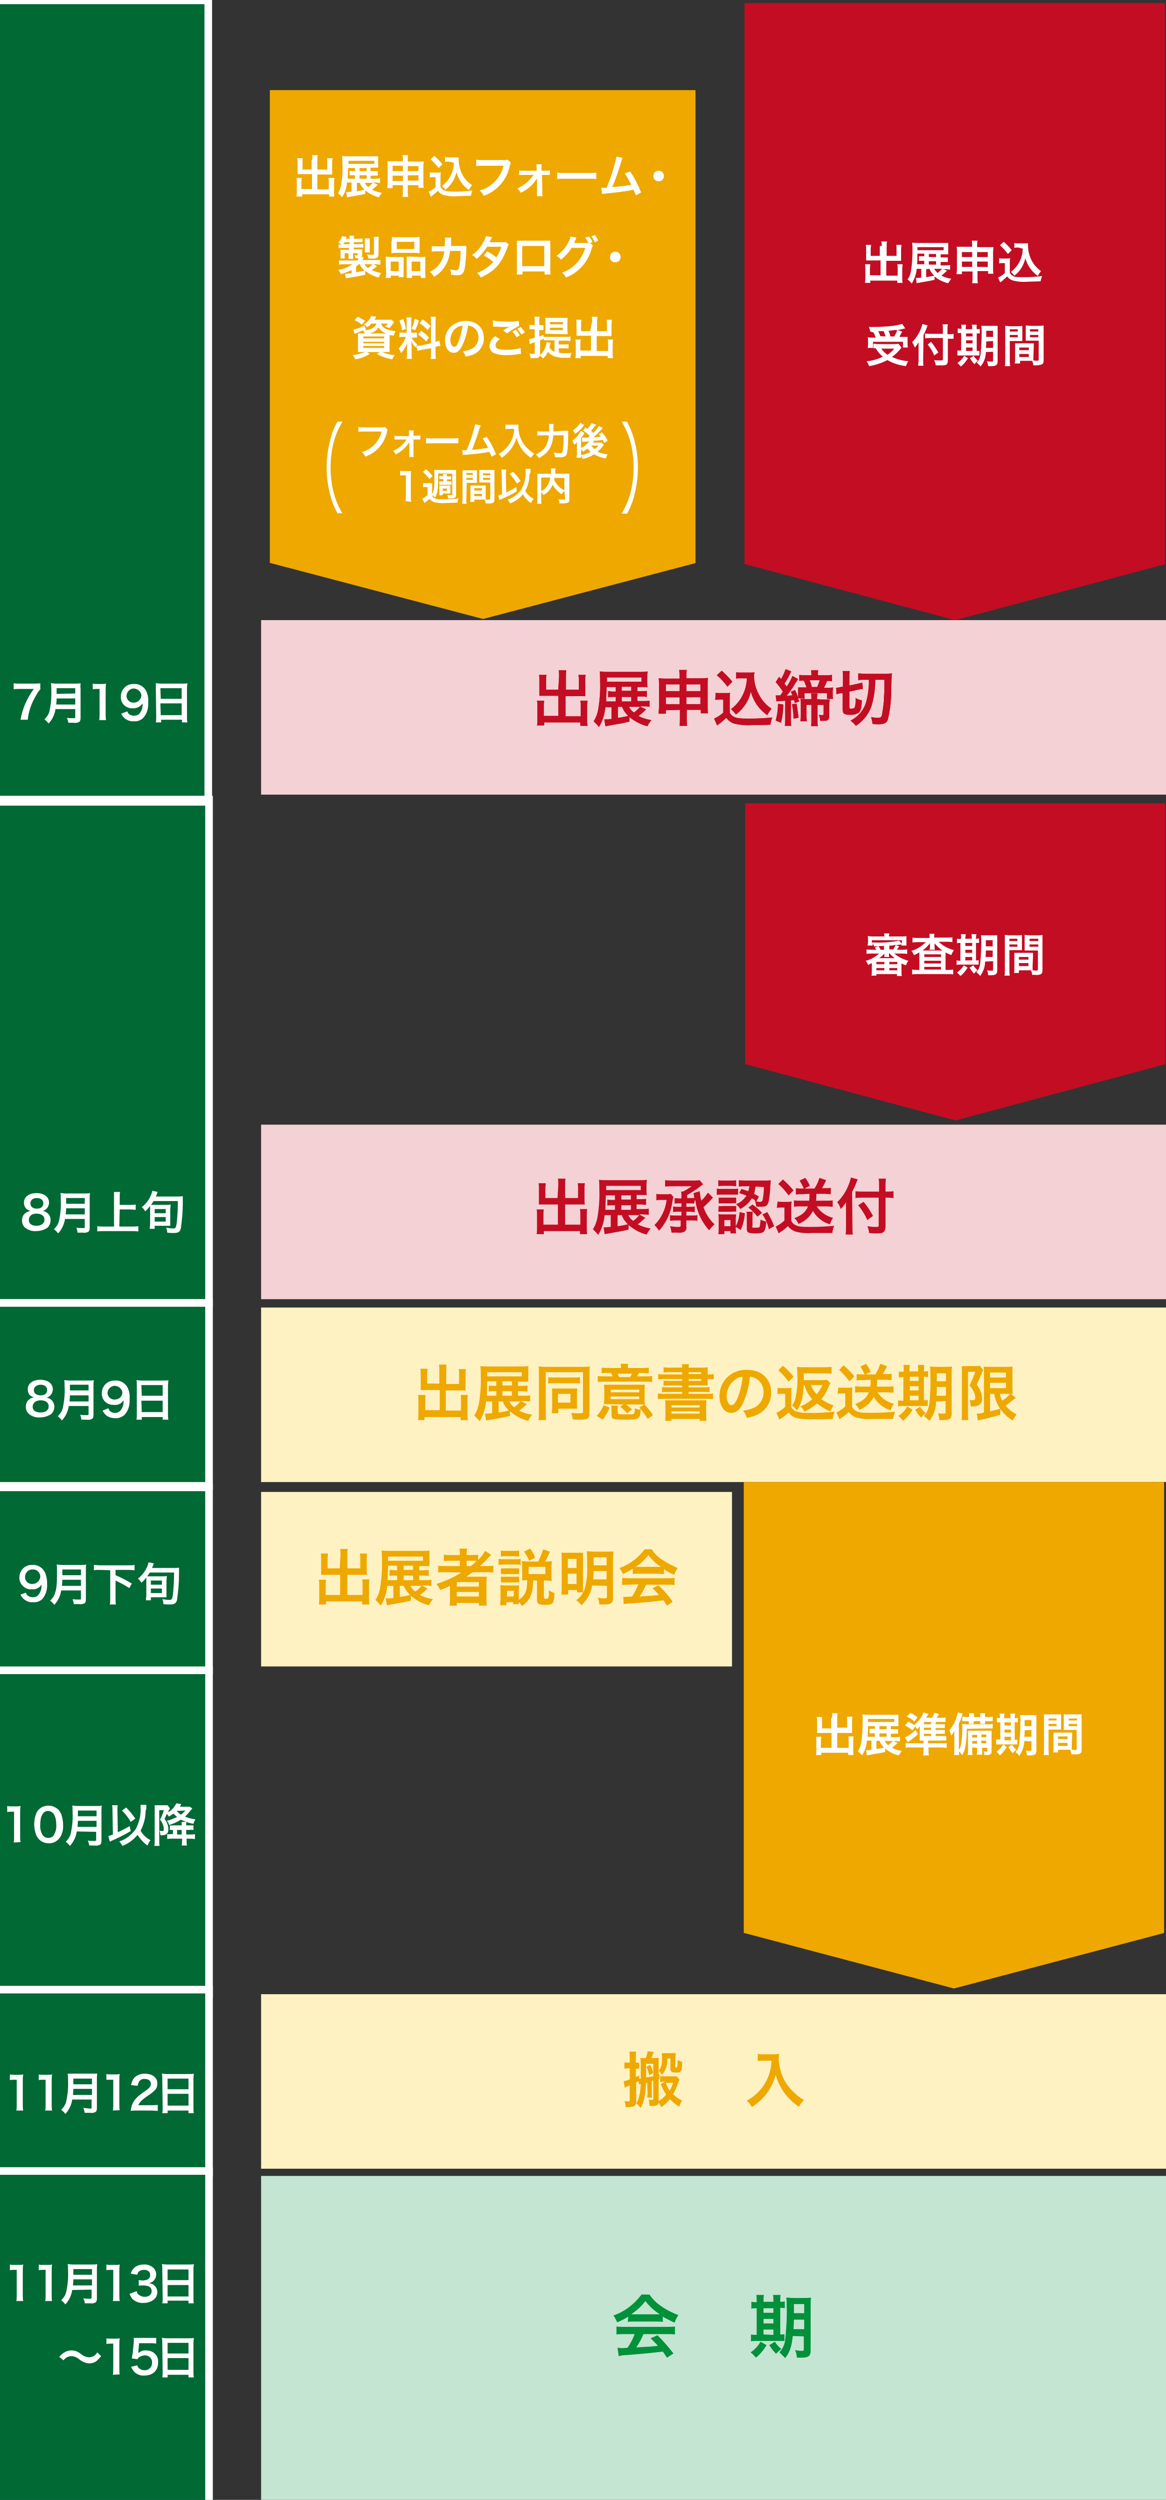 <?xml version="1.0" encoding="utf-8"?>
<!-- Generator: Adobe Illustrator 23.0.2, SVG Export Plug-In . SVG Version: 6.00 Build 0)  -->
<svg version="1.1" id="レイヤー_1" xmlns="http://www.w3.org/2000/svg" xmlns:xlink="http://www.w3.org/1999/xlink" x="0px"
	 y="0px" viewBox="0 0 306.8 657.5" style="enable-background:new 0 0 306.8 657.5;" xml:space="preserve">
<rect x="0" y="0" width="306.8" height="657.5" fill="#333333" stroke="none"/>
<style type="text/css">
	.st0{fill:#F4D1D5;}
	.st1{fill:#FEF2C3;}
	.st2{fill:#C3E5D1;}
	.st3{fill:#EEA800;}
	.st4{fill:#C30D23;}
	.st5{fill:#006934;}
	.st6{fill:#FFFFFF;}
	.st7{fill:#00913A;}
</style>
<title>schedule_sankoten_sp</title>
<rect x="68.7" y="163.1" class="st0" width="238.3" height="45.9"/>
<rect x="68.7" y="295.8" class="st0" width="238.3" height="45.9"/>
<rect x="68.7" y="343.9" class="st1" width="238.3" height="45.9"/>
<rect x="68.7" y="572.3" class="st2" width="238.3" height="86"/>
<polygon class="st3" points="306.3,508.4 306.3,389.8 195.7,389.8 195.7,508.4 195.8,508.4 251,523 "/>
<polygon class="st4" points="306.6,279.9 306.6,211.3 196.1,211.3 196.1,279.9 196.2,279.9 251.4,294.7 "/>
<polygon class="st4" points="306.5,148.4 306.5,0.8 195.9,0.8 195.9,148.4 196.1,148.4 251.3,163.1 "/>
<polygon class="st3" points="183,148.1 183,23.7 71,23.7 71,148.1 71.2,148.1 127.1,162.8 "/>
<path class="st4" d="M147.1,177.9c0-0.5,0-1.1-0.1-1.6h2c-0.1,0.5-0.1,1.1-0.1,1.6v3.5h3.4v-2.6c0-0.4,0-0.8-0.1-1.3h1.9
	c-0.1,0.5-0.1,0.9-0.1,1.4v3.2c0,0.3,0,0.7,0,1c-0.4,0-0.7,0-1.1,0h-4.1v5.3h4v-2.7c0-0.5,0-0.9-0.1-1.4h1.9c-0.1,0.5-0.1,1-0.1,1.5
	v3.5c0,0.5,0,1.1,0.1,1.6h-1.9V190h-9.5v0.8h-1.9c0.1-0.5,0.1-1.1,0.1-1.6v-3.4c0-0.5,0-1-0.1-1.5h1.9c-0.1,0.5-0.1,0.9-0.1,1.4v2.6
	h3.8V183h-3.9c-0.4,0-0.8,0-1.1,0c0-0.4,0-0.7,0-1v-3.1c0-0.5,0-0.9-0.1-1.4h2c-0.1,0.4-0.1,0.9-0.1,1.3v2.6h3.2L147.1,177.9z"/>
<path class="st4" d="M170,186.6l-1.2,1.1c-0.2,0.2-0.5,0.4-0.8,0.6c1.1,0.6,2.2,0.9,3.4,1.1c-0.4,0.5-0.8,1-1,1.6
	c-1.8-0.4-3.4-1.3-4.8-2.4v1.2c-1.2,0.3-1.7,0.4-5.7,1.1c-0.3,0.1-0.3,0.1-0.6,0.1l-0.3-1.8h0.3c0.6,0,1.1,0,1.6-0.1v-3.1h-1.6
	c-0.2,1.8-0.7,3.6-1.7,5.2c-0.4-0.5-0.9-1-1.4-1.5c0.6-0.9,1-2,1.2-3.1c0.4-2.4,0.6-4.9,0.5-7.4c0-0.9,0-1.7-0.1-2.6
	c0.7,0.1,1.4,0.1,2.1,0.1h8.7c0.6,0,1.2,0,1.8-0.1c0,0.4-0.1,0.8-0.1,1.4v1.3c0,0.7,0,1,0.1,1.4c-0.5,0-1.1,0-1.8,0h-0.9v1.1h0.9
	c0.5,0,1,0,1.6-0.1v1.6c-0.5-0.1-1.1-0.1-1.6-0.1h-0.9v1.2h1.4c0.6,0,1.2,0,1.8-0.1v1.6c-0.5-0.1-1.1-0.1-1.8-0.1h-0.7L170,186.6z
	 M162,180.9v-0.2h-2.4c0,1.6-0.1,2.8-0.1,3.8h2.5v-1.2h-0.6c-0.5,0-0.9,0-1.4,0.1v-1.6c0.5,0,0.9,0.1,1.4,0.1h0.6V180.9z
	 M168.8,179.3v-1.1h-9.1v1.1H168.8z M162.6,185.9v2.9c0.9-0.1,1.3-0.2,2.7-0.5c-0.7-0.7-1.3-1.5-1.6-2.4L162.6,185.9z M166.1,181.7
	v-1.1h-2.5v1.1H166.1z M166.1,184.5v-1.2h-2.5v1.2H166.1z M165.5,185.9c0.3,0.6,0.7,1.1,1.3,1.5c0.6-0.4,1.1-0.9,1.6-1.5H165.5z"/>
<path class="st4" d="M175.2,186.8v0.9h-1.9v-0.2c0-0.5,0.1-1,0.1-1.4v-6.2c0-0.5,0-1-0.1-1.5c0.6,0,1,0.1,1.8,0.1h3.7v-0.5
	c0-0.6,0-1.2-0.1-1.8h2c-0.1,0.6-0.1,1.1-0.1,1.7v0.5h3.8c0.6,0,1.2,0,1.9-0.1c-0.1,0.5-0.1,1-0.1,1.5v6.2c0,0.6,0,1.1,0.1,1.6h-1.9
	v-0.9h-3.7v2.2c0,0.7,0,1.3,0.1,2h-2c0.1-0.7,0.1-1.3,0.1-2v-2.2L175.2,186.8z M175.2,180v1.8h3.6V180L175.2,180z M175.2,183.4v1.9
	h3.6v-1.9H175.2z M180.6,181.8h3.7V180h-3.7V181.8z M180.6,185.2h3.7v-1.9h-3.7V185.2z"/>
<path class="st4" d="M188.3,182.2c0.4,0.1,0.9,0.1,1.3,0.1h1.3c0.4,0,0.8,0,1.2-0.1c-0.1,0.6-0.1,1.2-0.1,1.8v3.4
	c0.2,0.4,0.5,0.8,0.9,1c0.8,0.5,1.6,0.6,4.4,0.6c2,0,4-0.1,5.9-0.3c-0.2,0.6-0.4,1.3-0.5,1.9c-1.5,0.1-3.7,0.1-4.8,0.1
	c-1.6,0.1-3.2,0-4.8-0.4c-0.8-0.3-1.5-0.8-2-1.5c-0.5,0.5-1.1,1-1.6,1.4c-0.2,0.1-0.3,0.2-0.5,0.4c-0.1,0-0.1,0.1-0.2,0.1l-0.1,0.1
	l-0.8-1.8c0.9-0.4,1.7-0.9,2.4-1.6v-3.4h-1c-0.4,0-0.7,0-1.1,0.1L188.3,182.2z M189.9,176.4c1,0.9,2,1.9,2.8,2.9l-1.3,1.3
	c-0.8-1.1-1.7-2.1-2.8-3L189.9,176.4z M195,178.4c-0.4,0-0.9,0-1.3,0.1v-1.7c0.4,0.1,0.9,0.1,1.3,0.1h2.3c0.4,0,0.8,0,1.2-0.1
	c0,0.4-0.1,0.6-0.1,0.9c0,1.6,0.4,3.2,1.1,4.6c0.8,1.7,2,3.1,3.5,4.1c-0.4,0.5-0.8,1.1-1.1,1.7c-2.2-1.5-3.7-3.7-4.4-6.3
	c-0.5,2.4-1.9,4.6-3.9,6.1c-0.4-0.5-0.8-1-1.3-1.4c2.6-1.9,4.1-4.9,4.2-8.1H195z"/>
<path class="st4" d="M210,183.6c0,0.1,0.1,0.4,0.3,0.9l-1.2,0.4c0-0.3-0.1-0.5-0.2-0.8c-0.5,0.1-0.6,0.1-0.8,0.1v5
	c0,0.6,0,1.1,0.1,1.7h-1.7c0.1-0.6,0.1-1.1,0.1-1.7v-4.9c-0.3,0-0.7,0.1-1.6,0.1c-0.2,0-0.4,0-0.7,0.1l-0.2-1.6c0.4,0,0.8,0,1.2,0
	c0.1-0.1,0.3-0.4,0.3-0.4s0.2-0.3,0.4-0.6c-0.6-0.9-1.2-1.7-1.9-2.5l0.9-1.4c0.2,0.2,0.3,0.4,0.5,0.6c0.5-0.8,0.9-1.7,1.2-2.6
	l1.5,0.6c-0.1,0.2-0.2,0.3-0.5,1c-0.6,1.2-1,1.7-1.3,2.2c0.2,0.2,0.4,0.5,0.6,0.8c0.6-0.9,1.1-1.8,1.5-2.8l1.5,0.8
	c-0.2,0.3-0.4,0.6-0.6,0.9c-0.7,1.2-1.5,2.4-2.4,3.5c0.7,0,0.9-0.1,1.5-0.1c-0.1-0.3-0.2-0.4-0.4-1l1.1-0.4c0.3,0.6,0.6,1.3,0.8,2
	c0-0.3,0-0.6,0-0.8v-0.8c0-0.4,0-0.7,0-1.1c0.4,0,0.7,0,1.3,0h0.9c-0.2-0.6-0.4-1.2-0.7-1.8c-0.4,0-0.8,0-1.2,0.1v-1.6
	c0.5,0.1,1.1,0.1,1.6,0.1h1.6v-0.1c0-0.4,0-0.8-0.1-1.2h1.9c-0.1,0.4-0.1,0.8-0.1,1.2v0.1h2c0.6,0,1.1,0,1.7-0.1v1.7
	c-0.4-0.1-0.9-0.1-1.3-0.1c-0.2,0.6-0.5,1.2-0.8,1.8h1c0.5,0,0.9,0,1.4-0.1c0,0.4-0.1,0.7-0.1,1.1v0.8c0,0.4,0,0.8,0.1,1.1h-1.6
	v-1.5h-5.9v1.5L210,183.6z M206.1,185.3c0,1.6-0.2,3.2-0.6,4.8l-1.4-0.6c0.4-1.4,0.6-2.9,0.6-4.4L206.1,185.3z M209.6,185.1
	c0.2,1.2,0.4,2.5,0.5,3.7l-1.3,0.2c0-1.3-0.2-2.5-0.4-3.8L209.6,185.1z M216.9,184c0.4,0,1,0,1.4-0.1c0,0.4-0.1,0.8-0.1,1.3v3
	c0,1.1-0.3,1.4-1.6,1.4h-0.8c0-0.6-0.1-1.1-0.4-1.6c0.3,0.1,0.7,0.1,1,0.1c0.2,0,0.3-0.1,0.3-0.3v-2.4h-1.6v3.9c0,0.5,0,1.1,0.1,1.6
	h-1.8c0.1-0.5,0.1-1,0.1-1.6v-3.9h-1.3v2.5c0,0.6,0,1.2,0.1,1.8h-1.7c0.1-0.6,0.1-1.2,0.1-1.8v-2.8c0-0.5,0-0.9-0.1-1.3
	c0.4,0,0.8,0.1,1.3,0.1h1.6v-0.4c0-0.4,0-0.7-0.1-1.1h1.7c0,0.4-0.1,0.7-0.1,1.1v0.4L216.9,184z M215,180.7c0.3-0.6,0.5-1.2,0.7-1.8
	H213c0.3,0.6,0.5,1.2,0.6,1.8H215z"/>
<path class="st4" d="M221.3,182.3c-0.5,0.1-0.8,0.2-1.2,0.3l-0.1-1.7c0.4,0,0.8-0.1,1.2-0.2l0.6-0.1v-2.6c0-0.5,0-1-0.1-1.5h1.9
	c-0.1,0.5-0.1,0.9-0.1,1.4v2.4l2.3-0.5c0.5-0.1,0.9-0.2,1.1-0.3l0.1,1.7c-0.4,0-0.8,0.1-1.2,0.2l-2.3,0.5v4.1c0,0.4,0.1,0.4,0.5,0.4
	s0.8-0.1,0.9-0.4c0.2-0.8,0.3-1.6,0.2-2.4c0.5,0.3,1,0.5,1.6,0.6c-0.1,2-0.3,2.8-0.9,3.3c-0.7,0.4-1.5,0.6-2.3,0.5
	c-1.4,0-1.8-0.3-1.8-1.5v-4.2L221.3,182.3z M227.1,178.8c-0.4,0-0.9,0-1.3,0.1v-1.8c0.7,0.1,1.4,0.1,2.1,0.1h5.2
	c0.6,0,1.1,0,1.6-0.1l-0.1,0.8c0,0.9-0.1,2.2-0.1,3.9c0,2.5-0.3,5.1-0.9,7.5c-0.3,0.9-1.1,1.2-2.4,1.2c-0.4,0-1.1,0-1.6-0.1
	c-0.1-0.6-0.2-1.2-0.4-1.8c0.6,0.1,1.2,0.2,1.7,0.2c1,0,1.1-0.2,1.3-1.6c0.2-1.3,0.4-2.6,0.4-3.9c0.1-1.3,0.1-1.3,0.1-4.5h-2.4
	c0,2.2-0.3,4.5-0.9,6.6c-0.7,2.3-2.2,4.2-4.2,5.5c-0.4-0.5-0.9-1-1.4-1.4c2-1,3.5-2.8,4.1-4.9c0.5-1.9,0.8-3.9,0.7-5.9H227.1z"/>
<rect x="68.7" y="524.5" class="st1" width="238.3" height="45.9"/>
<rect x="68.7" y="392.4" class="st1" width="123.9" height="45.9"/>
<rect x="-1" y="210.3" class="st5" width="56" height="132.4"/>
<path class="st6" d="M54,211.3v130.4H0V211.3H54 M56,209.3H-2v134.4h58V209.3z"/>
<rect x="-1" y="342.7" class="st5" width="56" height="48.1"/>
<path class="st6" d="M54,343.7v46.1H0v-46.1H54 M56,341.7H-2v50.1h58V341.7z"/>
<rect x="-1" y="439.3" class="st5" width="56" height="85.2"/>
<path class="st6" d="M54,440.3v83.2H0v-83.2H54 M56,438.3H-2v87.2h58V438.3z"/>
<rect x="-1" y="391.2" class="st5" width="56" height="48.1"/>
<path class="st6" d="M54,392.2v46.1H0v-46.1H54 M56,390.2H-2v50.1h58V390.2z"/>
<rect x="-1" y="523.3" class="st5" width="56" height="48.2"/>
<path class="st6" d="M54,524.3v46.2H0v-46.2H54 M56,522.3H-2v50.2h58V522.3z"/>
<rect x="-1" y="571" class="st5" width="56" height="88.3"/>
<path class="st6" d="M54,572v86.3H0V572H54 M56,570H-2v90.3h58V570z"/>
<rect x="-1.2" y="-0.2" class="st5" width="56" height="210.8"/>
<path class="st6" d="M53.8,1.1v208.2h-54V1.1H53.8 M55.8-1.5h-58v213.4h58C55.8,211.9,55.8-1.5,55.8-1.5z"/>
<g>
	<path class="st6" d="M10.7,181.2c-0.5,0.5-0.9,1.1-1.2,1.7c-1.2,2-2,4.2-2.2,6.4H5.4c0.5-2.9,1.7-5.7,3.5-8.1H5.2
		c-0.5,0-1,0-1.6,0.1v-1.6c0.5,0.1,1.1,0.1,1.6,0.1h3.8c0.5,0,1.1,0,1.6-0.1V181.2z"/>
	<path class="st6" d="M14.6,186.5c-0.2,1.4-0.8,2.7-1.8,3.8c-0.3-0.4-0.7-0.8-1.1-1.1c0.6-0.6,1.1-1.3,1.3-2.1
		c0.4-1.8,0.6-3.7,0.5-5.6c0-0.8,0-1.4-0.1-1.8c0.5,0,0.9,0.1,1.4,0.1h5c0.5,0,0.9,0,1.4-0.1c0,0.4-0.1,0.9,0,1.4v7.7
		c0,0.6-0.1,0.9-0.4,1.1c-0.4,0.2-0.9,0.3-1.4,0.2c-0.4,0-0.8,0-1.4,0c-0.1-0.5-0.2-0.9-0.4-1.3c0.6,0.1,1.2,0.1,1.8,0.1
		c0.3,0,0.4-0.1,0.4-0.3v-2.1L14.6,186.5z M19.8,185.3v-1.6h-4.9c0,0.3,0,0.6-0.1,1.6H19.8z M19.8,182.4V181h-4.9v1.5L19.8,182.4z"
		/>
	<path class="st6" d="M26.1,189.4c0.1-0.5,0.1-1,0.1-1.6v-6.6h-0.6c-0.4,0-0.8,0-1.2,0.1v-1.5c0.4,0.1,0.8,0.1,1.2,0.1h1.1
		c0.4,0,0.8,0,1.2-0.1c-0.1,0.7-0.1,1.3-0.1,2v6c0,0.5,0,1,0.1,1.6L26.1,189.4z"/>
	<path class="st6" d="M33.5,187.1c0.1,0.2,0.2,0.5,0.4,0.7c0.8,0.6,1.9,0.6,2.7,0c0.7-0.8,1-1.8,0.9-2.8c-0.2,0.3-0.4,0.5-0.6,0.7
		c-0.6,0.4-1.2,0.6-1.9,0.6c-1.7,0.1-3.1-1.1-3.2-2.7c0-0.1,0-0.3,0-0.4c0-1.8,1.4-3.3,3.2-3.3c0.1,0,0.2,0,0.3,0
		c1.3-0.1,2.6,0.7,3.2,1.9c0.4,0.9,0.6,1.9,0.5,2.9c0.1,1.5-0.3,3-1.3,4.1c-0.7,0.7-1.6,1-2.5,0.9c-0.8,0.1-1.6-0.2-2.3-0.7
		c-0.4-0.3-0.8-0.8-1-1.3L33.5,187.1z M33.3,182.9c-0.1,1,0.7,1.8,1.6,1.9c0.1,0,0.2,0,0.3,0c1.1,0,2-0.9,2-2
		c-0.2-1.1-1.2-1.8-2.3-1.7C34,181.3,33.4,182,33.3,182.9L33.3,182.9z"/>
	<path class="st6" d="M41,181c0-0.5,0-0.9,0-1.3c0.4,0,0.9,0.1,1.3,0.1H48c0.4,0,0.9,0,1.3-0.1c0,0.4-0.1,0.8-0.1,1.2v7.7
		c0,0.5,0,1,0.1,1.4h-1.4v-0.7h-5.5v0.7h-1.4c0.1-0.5,0.1-1,0.1-1.4L41,181z M42.3,183.8h5.5V181h-5.6L42.3,183.8z M42.3,188.1h5.5
		v-3.1h-5.6L42.3,188.1z"/>
</g>
<g>
	<path class="st6" d="M6.9,317.9c-0.4-0.4-0.6-1-0.6-1.6c0-1.5,1.3-2.5,3.3-2.5s3.3,1,3.3,2.5c0,1-0.7,2-1.7,2.2
		c1.2,0.1,2.2,1.2,2.1,2.5c0,0.7-0.3,1.4-0.8,1.9c-0.9,0.6-1.9,0.9-3,0.9c-1.1,0.1-2.2-0.3-3-1c-0.5-0.5-0.7-1.1-0.7-1.8
		c0-0.8,0.3-1.6,1-2c0.3-0.3,0.8-0.4,1.2-0.5C7.7,318.4,7.2,318.2,6.9,317.9z M7.6,320.9c0,1,0.8,1.5,2,1.5s2.1-0.6,2.1-1.6
		s-0.8-1.6-2.1-1.6S7.6,319.9,7.6,320.9L7.6,320.9z M8,316.5c0,0.9,0.7,1.4,1.7,1.4s1.7-0.5,1.7-1.4s-0.7-1.4-1.7-1.4
		S8,315.6,8,316.5z"/>
	<path class="st6" d="M17.1,320.6c-0.2,1.4-0.8,2.7-1.8,3.8c-0.3-0.4-0.7-0.8-1.1-1.1c0.6-0.6,1.1-1.3,1.3-2.1
		c0.4-1.8,0.6-3.7,0.5-5.6c0-0.8,0-1.4-0.1-1.8c0.5,0,0.9,0.1,1.4,0.1h5c0.5,0,0.9,0,1.4-0.1c-0.1,0.4-0.1,0.9-0.1,1.4v7.7
		c0,0.6-0.1,0.9-0.4,1.1c-0.4,0.2-0.9,0.3-1.4,0.2c-0.4,0-0.8,0-1.4,0c0-0.5-0.2-0.9-0.3-1.3c0.6,0.1,1.2,0.1,1.8,0.1
		c0.4,0,0.4-0.1,0.4-0.3v-2.1L17.1,320.6z M22.3,319.4v-1.6h-4.9c0,0.3,0,0.6-0.1,1.6H22.3z M22.3,316.6v-1.5h-4.9v1.5H22.3z"/>
	<path class="st6" d="M31.4,322.6h3.4c0.5,0,1.1,0,1.6-0.1v1.4c-0.5-0.1-1.1-0.1-1.6-0.1h-7.6c-0.6,0-1.1,0-1.6,0.1v-1.4
		c0.5,0.1,1.1,0.1,1.6,0.1H30v-7.7c0-0.5,0-0.9,0-1.4h1.6c-0.1,0.5-0.1,0.9-0.1,1.4v2h2.8c0.5,0,0.9,0,1.4-0.1v1.4
		c-0.4,0-0.9-0.1-1.4-0.1h-2.8L31.4,322.6z"/>
	<path class="st6" d="M39.5,318.1c0-0.5,0-0.5,0-0.9c-0.4,0.5-0.8,1-1.3,1.4c-0.2-0.4-0.5-0.8-0.9-1.1c1.4-1.1,2.4-2.6,2.8-4.3
		l1.4,0.3c-0.1,0.2-0.2,0.3-0.2,0.5c-0.1,0.3-0.2,0.5-0.3,0.7h5.8c0.4,0,0.9,0,1.3-0.1c0,0.2,0,0.3,0,0.5v1.3c0,2.2-0.2,4.4-0.5,6.6
		c-0.2,1-0.7,1.3-1.9,1.3c-0.4,0-1,0-1.7-0.1c0-0.5-0.1-0.9-0.3-1.3c0.6,0.1,1.3,0.2,1.9,0.2c0.6,0,0.7-0.2,0.9-1.4
		c0.2-1.9,0.3-3.9,0.3-5.8h-6.4c-0.2,0.3-0.4,0.7-0.7,1c0.3,0,0.6,0,0.9,0h3.1c0.4,0,0.8,0,1.2-0.1c0,0.5-0.1,0.9-0.1,1.4v3.4
		c0,0.3,0,0.5,0,0.8c-0.3,0-0.7,0-1.1,0h-3v0.8h-1.3c0-0.5,0.1-0.9,0.1-1.4V318.1z M40.7,319.1h2.9V318h-2.9V319.1z M40.7,321.3h2.9
		v-1.2h-2.9V321.3z"/>
</g>
<g>
	<path class="st6" d="M7.9,367c-0.4-0.4-0.6-1-0.6-1.6c0-1.5,1.3-2.5,3.3-2.5s3.3,1,3.3,2.5c0,1-0.7,2-1.7,2.2
		c1.2,0.1,2.1,1.2,2.1,2.4c0,0.7-0.3,1.4-0.8,1.9c-0.9,0.6-1.9,0.9-3,0.9c-1.1,0.1-2.2-0.3-3-1c-0.5-0.5-0.7-1.1-0.7-1.8
		c0-0.8,0.3-1.6,1-2c0.3-0.3,0.8-0.4,1.2-0.5C8.7,367.5,8.3,367.3,7.9,367z M8.6,370c0,1,0.8,1.5,2.1,1.5s2.1-0.6,2.1-1.6
		s-0.8-1.6-2.1-1.6S8.6,369,8.6,370z M8.9,365.6c0,0.9,0.7,1.4,1.8,1.4s1.7-0.5,1.7-1.4s-0.7-1.4-1.7-1.4S8.9,364.8,8.9,365.6
		L8.9,365.6z"/>
	<path class="st6" d="M18.1,369.8c-0.2,1.4-0.8,2.7-1.8,3.8c-0.3-0.4-0.7-0.8-1.1-1.1c0.6-0.6,1.1-1.3,1.3-2.1
		c0.4-1.8,0.6-3.7,0.5-5.6c0-0.8,0-1.4-0.1-1.8c0.5,0,0.9,0.1,1.4,0.1h5c0.5,0,0.9,0,1.4-0.1c-0.1,0.4-0.1,0.9-0.1,1.4v7.7
		c0,0.6-0.1,0.9-0.4,1.1c-0.4,0.2-0.9,0.3-1.4,0.2c-0.4,0-0.8,0-1.4,0c0-0.5-0.2-0.9-0.3-1.3c0.6,0.1,1.2,0.1,1.8,0.1
		c0.4,0,0.4-0.1,0.4-0.3v-2.1L18.1,369.8z M23.3,368.6V367h-4.9c0,0.3,0,0.6-0.1,1.6L23.3,368.6z M23.3,365.7v-1.5h-4.9v1.5H23.3z"
		/>
	<path class="st6" d="M28.5,370.4c0.1,0.2,0.2,0.5,0.4,0.7c0.8,0.7,1.9,0.7,2.7,0c0.7-0.8,1-1.8,0.9-2.8c-0.2,0.3-0.4,0.5-0.6,0.7
		c-0.6,0.4-1.2,0.6-1.9,0.5c-1.7,0.1-3.1-1.1-3.2-2.7c0-0.1,0-0.3,0-0.4c0-1.8,1.4-3.3,3.3-3.3c0.1,0,0.2,0,0.3,0
		c1.3-0.1,2.6,0.7,3.2,1.9c0.4,0.9,0.6,1.9,0.5,3c0.1,1.5-0.3,3-1.3,4.1c-0.7,0.6-1.6,1-2.5,0.9c-0.8,0-1.6-0.2-2.3-0.7
		c-0.4-0.4-0.8-0.8-1-1.3L28.5,370.4z M28.3,366.2c-0.1,1,0.7,1.8,1.6,1.9c0.1,0,0.2,0,0.3,0c1.1,0,2-0.8,2-1.9c0,0,0,0,0,0
		c-0.2-1.1-1.2-1.8-2.3-1.7C29.1,364.7,28.4,365.3,28.3,366.2L28.3,366.2z"/>
	<path class="st6" d="M36,364.3c0-0.4,0-0.9-0.1-1.3c0.4,0,0.9,0.1,1.3,0.1H43c0.4,0,0.9,0,1.3-0.1c0,0.5-0.1,0.8-0.1,1.2v7.8
		c0,0.5,0,1,0.1,1.4h-1.5v-0.7h-5.5v0.7h-1.4c0.1-0.5,0.1-1,0.1-1.4V364.3z M37.3,367.1h5.5v-2.8h-5.6L37.3,367.1z M37.3,371.4h5.5
		v-3h-5.6L37.3,371.4z"/>
</g>
<g>
	<path class="st6" d="M6.8,418.9c0.1,0.2,0.2,0.5,0.4,0.7c0.4,0.3,0.9,0.5,1.4,0.5c0.5,0,1-0.1,1.4-0.5c0.7-0.8,1-1.8,0.9-2.8
		c-0.2,0.3-0.4,0.5-0.6,0.7c-0.6,0.4-1.2,0.6-1.9,0.5c-1.6,0.2-3.1-1.1-3.3-2.7c0-0.1,0-0.3,0-0.4c0-1.8,1.4-3.3,3.2-3.3
		c0.1,0,0.2,0,0.3,0c1.3-0.1,2.6,0.7,3.2,1.9c0.4,0.9,0.6,1.9,0.6,2.9c0.1,1.5-0.3,3-1.2,4.1c-0.7,0.7-1.6,1-2.5,0.9
		c-0.8,0.1-1.6-0.2-2.3-0.7c-0.4-0.3-0.8-0.8-1-1.3L6.8,418.9z M6.6,414.7c-0.1,1,0.7,1.8,1.6,1.9c0.1,0,0.2,0,0.3,0
		c1.1,0,2-0.8,2.1-1.9c0-1-0.8-1.9-1.8-1.9c-0.1,0-0.1,0-0.2,0c-1-0.1-1.9,0.7-2,1.8C6.6,414.6,6.6,414.7,6.6,414.7z"/>
	<path class="st6" d="M16.1,418.3c-0.2,1.4-0.8,2.7-1.8,3.8c-0.3-0.4-0.7-0.8-1.1-1.1c0.6-0.6,1.1-1.3,1.3-2.1
		c0.4-1.1,0.5-2.5,0.5-5.6c0-0.8,0-1.4-0.1-1.8c0.5,0,0.9,0.1,1.4,0.1h5c0.5,0,0.9,0,1.4-0.1c-0.1,0.4-0.1,0.9-0.1,1.4v7.7
		c0,0.6-0.1,1-0.4,1.1c-0.4,0.2-0.9,0.3-1.4,0.2c-0.4,0-0.8,0-1.4,0c0-0.5-0.2-0.9-0.3-1.3c0.6,0.1,1.2,0.1,1.8,0.1
		c0.4,0,0.4,0,0.4-0.3v-2.1L16.1,418.3z M21.3,417.1v-1.6h-4.9c0,0.3,0,0.6-0.1,1.6H21.3z M21.3,414.3v-1.5h-4.9v1.5H21.3z"/>
	<path class="st6" d="M26.3,412.9c-0.6,0-1.1,0-1.6,0.1v-1.4c0.5,0,1,0.1,1.6,0.1h7.5c0.6,0,1.1,0,1.6-0.1v1.4c-0.5,0-1-0.1-1.6-0.1
		h-3.4v1.4c1.5,0.6,2.9,1.4,4.3,2.2l-0.7,1.2c-1.1-0.8-2.4-1.4-3.6-2v4.7c0,0.6,0,1.1,0.1,1.6h-1.6c0.1-0.5,0.1-1.1,0.1-1.6v-7.4
		L26.3,412.9z"/>
	<path class="st6" d="M38.5,415.8c0-0.5,0-0.5,0-0.9c-0.4,0.5-0.8,1-1.3,1.4c-0.2-0.4-0.5-0.8-0.9-1.1c1.4-1.1,2.4-2.6,2.8-4.3
		l1.4,0.3c-0.1,0.2-0.2,0.3-0.2,0.5l-0.3,0.7h5.8c0.4,0,0.9,0,1.3-0.1c0,0.2,0,0.3,0,0.5v1.3c0,2.2-0.2,4.4-0.5,6.6
		c-0.2,1-0.7,1.3-1.9,1.3c-0.4,0-1,0-1.7-0.1c0-0.5-0.1-0.9-0.3-1.3c0.6,0.1,1.3,0.2,1.9,0.2c0.6,0,0.7-0.2,0.9-1.4
		c0.2-1.9,0.3-3.9,0.3-5.8h-6.4c-0.2,0.3-0.4,0.7-0.7,1h0.9h3.1c0.4,0,0.8,0,1.2-0.1c0,0.5-0.1,0.9-0.1,1.4v3.4c0,0.3,0,0.5,0,0.8
		c-0.3,0-0.7,0-1.1,0h-3v0.8h-1.3c0-0.5,0.1-0.9,0.1-1.4V415.8z M39.7,416.8h2.9v-1.1h-2.9V416.8z M39.7,419h2.9v-1.2h-2.9V419z"/>
</g>
<g>
	<path class="st6" d="M4.3,555.1c0.1-0.5,0.1-1,0.1-1.5V547H3.8c-0.4,0-0.8,0-1.2,0.1v-1.5c0.4,0.1,0.8,0.1,1.2,0.1h1.1
		c0.4,0,0.8,0,1.2-0.1c-0.1,0.7-0.1,1.3-0.1,2v6c0,0.5,0,1,0.1,1.5L4.3,555.1z"/>
	<path class="st6" d="M11.9,555.1c0.1-0.5,0.1-1,0.1-1.5V547h-0.6c-0.4,0-0.8,0-1.2,0.1v-1.5c0.4,0.1,0.8,0.1,1.2,0.1h1.1
		c0.4,0,0.8,0,1.2-0.1c-0.1,0.7-0.1,1.3-0.1,2v6c0,0.5,0,1,0.1,1.5L11.9,555.1z"/>
	<path class="st6" d="M19,552.2c-0.2,1.4-0.8,2.7-1.8,3.8c-0.3-0.4-0.7-0.8-1.1-1.1c0.6-0.6,1.1-1.3,1.3-2.1
		c0.4-1.8,0.6-3.7,0.5-5.6c0-0.8,0-1.4-0.1-1.8c0.5,0,0.8,0,1.4,0h5c0.5,0,0.9,0,1.4,0c-0.1,0.4-0.1,0.9-0.1,1.3v7.7
		c0,0.6-0.1,0.9-0.4,1.1c-0.4,0.2-0.9,0.3-1.4,0.2c-0.4,0-0.8,0-1.4,0c-0.1-0.5-0.2-0.9-0.4-1.3c0.6,0.1,1.2,0.1,1.8,0.2
		c0.4,0,0.4-0.1,0.4-0.3v-2.1L19,552.2z M24.2,551v-1.6h-4.9c0,0.3,0,0.6-0.1,1.6H24.2z M24.2,548.2v-1.5h-4.9v1.5H24.2z"/>
	<path class="st6" d="M29.7,555.1c0.1-0.5,0.1-1,0.1-1.5V547h-0.6c-0.4,0-0.8,0-1.2,0v-1.5c0.4,0.1,0.8,0.1,1.2,0.1h1.1
		c0.4,0,0.8,0,1.2-0.1c-0.1,0.7-0.1,1.3-0.1,2v6c0,0.5,0,1,0.1,1.5L29.7,555.1z"/>
	<path class="st6" d="M35.9,555.1c-0.5,0-1,0-1.5,0.1c0-0.5,0.2-1,0.3-1.5c0.6-1.5,1.4-2.3,3.6-3.8c1.1-0.8,1.4-1.2,1.4-1.8
		c0-0.8-0.6-1.3-1.6-1.3c-0.6-0.1-1.2,0.2-1.5,0.7c-0.2,0.3-0.3,0.7-0.4,1.1l-1.7-0.2c0.1-0.7,0.4-1.4,0.8-1.9
		c0.7-0.7,1.7-1.1,2.7-1.1c2.1,0,3.4,1,3.4,2.6c0,0.7-0.2,1.3-0.7,1.8c-0.4,0.4-0.9,0.8-1.5,1.2c-1.8,1.2-2.5,1.9-2.8,2.7h3.3
		c0.6,0,1.2,0,1.8-0.1v1.6c-0.6,0-1-0.1-1.8-0.1L35.9,555.1z"/>
	<path class="st6" d="M42.7,546.7c0-0.4,0-0.8-0.1-1.3c0.4,0,0.9,0.1,1.3,0.1h5.8c0.4,0,0.9,0,1.3-0.1c0,0.4-0.1,0.8-0.1,1.2v7.7
		c0,0.5,0,1,0.1,1.5h-1.4v-0.7h-5.5v0.7h-1.4c0.1-0.5,0.1-1,0.1-1.5L42.7,546.7z M44.1,549.5h5.5v-2.8h-5.5V549.5z M44.1,553.8h5.5
		v-3.1h-5.5V553.8z"/>
</g>
<g>
	<path class="st6" d="M4.3,605.2c0.1-0.5,0.1-1,0.1-1.6v-6.6H3.8c-0.4,0-0.8,0-1.2,0.1v-1.5c0.4,0.1,0.8,0.1,1.2,0.1h1.1
		c0.4,0,0.8,0,1.2-0.1c-0.1,0.7-0.1,1.3-0.1,2v6c0,0.5,0,1,0.1,1.6H4.3z"/>
	<path class="st6" d="M11.9,605.2c0.1-0.5,0.1-1,0.1-1.6v-6.6h-0.6c-0.4,0-0.8,0-1.2,0.1v-1.5c0.4,0.1,0.8,0.1,1.2,0.1h1.1
		c0.4,0,0.8,0,1.2-0.1c-0.1,0.7-0.1,1.3-0.1,2v6c0,0.5,0,1,0.1,1.6H11.9z"/>
	<path class="st6" d="M19,602.3c-0.2,1.4-0.8,2.7-1.8,3.8c-0.3-0.4-0.7-0.8-1.1-1.1c0.6-0.6,1.1-1.3,1.3-2.1
		c0.4-1.8,0.6-3.7,0.5-5.6c0-0.8,0-1.4-0.1-1.8c0.5,0,0.9,0.1,1.4,0.1h5c0.5,0,0.9,0,1.4-0.1c-0.1,0.4-0.1,0.9-0.1,1.3v7.7
		c0,0.6-0.1,0.9-0.4,1.1c-0.4,0.2-0.9,0.3-1.4,0.2c-0.4,0-0.8,0-1.4,0c0-0.5-0.2-0.9-0.4-1.3c0.6,0.1,1.2,0.1,1.8,0.1
		c0.4,0,0.4-0.1,0.4-0.3v-2.1L19,602.3z M24.2,601.1v-1.6h-4.9c0,0.3,0,0.6-0.1,1.6H24.2z M24.2,598.3v-1.5h-4.9v1.5H24.2z"/>
	<path class="st6" d="M29.7,605.2c0.1-0.5,0.1-1,0.1-1.6v-6.6h-0.6c-0.4,0-0.8,0-1.2,0.1v-1.5c0.4,0.1,0.8,0.1,1.2,0.1h1.1
		c0.4,0,0.8,0,1.2-0.1c-0.1,0.7-0.1,1.3-0.1,2v6c0,0.5,0,1,0.1,1.6H29.7z"/>
	<path class="st6" d="M36,602.6c0,0.4,0.2,0.8,0.6,1c0.4,0.3,0.9,0.5,1.4,0.5c1.2,0,1.9-0.6,1.9-1.5c0-0.6-0.3-1.1-0.9-1.3
		c-0.4-0.1-0.8-0.2-1.3-0.2c-0.4,0-0.8,0-1.2,0.1v-1.5c0.3,0,0.7,0.1,1,0.1c0.5,0,0.9-0.1,1.4-0.3c0.4-0.3,0.7-0.7,0.6-1.2
		c0-0.8-0.6-1.3-1.6-1.3c-0.5,0-0.9,0.1-1.3,0.4c-0.3,0.2-0.4,0.6-0.5,0.9l-1.7-0.3c0.2-0.7,0.6-1.3,1.1-1.7
		c0.7-0.5,1.5-0.7,2.3-0.7c1-0.1,1.9,0.3,2.6,0.9c0.4,0.4,0.7,1,0.7,1.7c0,0.7-0.3,1.3-0.8,1.8c-0.3,0.2-0.7,0.4-1.2,0.5
		c0.5,0,1.1,0.2,1.5,0.6c0.5,0.4,0.8,1.1,0.8,1.8c0,0.5-0.2,1.1-0.5,1.5c-0.8,0.9-1.9,1.3-3.1,1.3c-1.1,0.1-2.2-0.3-3-1.1
		c-0.3-0.4-0.6-0.9-0.7-1.3L36,602.6z"/>
	<path class="st6" d="M42.7,596.8c0-0.4,0-0.9-0.1-1.3c0.4,0,0.9,0.1,1.3,0.1h5.8c0.4,0,0.9,0,1.3-0.1c0,0.4-0.1,0.8-0.1,1.2v7.7
		c0,0.5,0,1,0.1,1.4h-1.4v-0.7h-5.5v0.7h-1.4c0.1-0.5,0.1-1,0.1-1.4L42.7,596.8z M44.1,599.7h5.5v-2.8h-5.5V599.7z M44.1,604h5.5v-3
		h-5.5V604z"/>
</g>
<g>
	<path class="st6" d="M15.6,619.9c0.3-0.4,0.7-0.8,1.2-1.1c1-0.7,2.4-0.8,3.5-0.3c0.4,0.2,0.7,0.4,1.1,0.7c0.6,0.5,1.4,0.8,2.1,0.8
		c0.3,0,0.6-0.1,0.9-0.2c0.5-0.2,0.9-0.6,1.2-1.1l1,1c-0.3,0.4-0.7,0.8-1.1,1.2c-0.6,0.5-1.3,0.7-2.1,0.7c-0.4,0-0.7-0.1-1-0.2
		c-0.6-0.2-1.1-0.5-1.6-0.9c-0.6-0.5-1.3-0.8-2.1-0.8c-0.3,0-0.6,0.1-0.9,0.2c-0.4,0.2-0.8,0.5-1.1,0.9L15.6,619.9z"/>
	<path class="st6" d="M29.7,624.6c0.1-0.5,0.1-1.1,0.1-1.6v-6.6h-0.6c-0.4,0-0.8,0-1.2,0.1V615c0.4,0.1,0.8,0.1,1.2,0.1h1.1
		c0.4,0,0.8,0,1.2-0.1c-0.1,0.7-0.1,1.3-0.1,2v6c0,0.5,0,1,0.1,1.5L29.7,624.6z"/>
	<path class="st6" d="M36.1,622.1c0.1,0.3,0.2,0.5,0.4,0.7c0.4,0.4,0.9,0.6,1.5,0.6c1,0.1,1.9-0.7,2-1.7c0-0.1,0-0.2,0-0.3
		c0.1-1-0.7-1.8-1.6-1.9c-0.1,0-0.2,0-0.3,0c-0.5,0-1.1,0.2-1.5,0.5c-0.2,0.1-0.3,0.3-0.4,0.5l-1.5-0.2c0.1-0.9,0.1-0.9,0.2-1.2
		l0.3-3c0-0.4,0-0.6,0-0.9c0,0,0-0.2,0-0.3c0.4,0,0.7,0,1.3,0h2.9c0.6,0,1.1,0,1.7,0v1.5c-0.5-0.1-1.1-0.1-1.7-0.1h-2.8l-0.2,2.1
		c0,0.1,0,0.2,0,0.2c0,0,0,0.1,0,0.1v0.1c0,0,0,0.1,0,0.1c0.6-0.5,1.3-0.8,2.1-0.7c0.9,0,1.7,0.3,2.3,0.9c0.6,0.6,0.9,1.4,0.8,2.3
		c0,2.1-1.4,3.4-3.6,3.4c-1,0.1-2-0.3-2.7-1c-0.3-0.4-0.6-0.8-0.8-1.3L36.1,622.1z"/>
	<path class="st6" d="M42.7,616.2c0-0.4,0-0.8-0.1-1.3c0.4,0,0.9,0.1,1.3,0.1h5.8c0.4,0,0.9,0,1.3-0.1c0,0.5-0.1,0.8-0.1,1.2v7.7
		c0,0.5,0,1,0.1,1.5h-1.4v-0.7h-5.5v0.7h-1.4c0.1-0.5,0.1-1,0.1-1.5L42.7,616.2z M44.1,619h5.5v-2.8h-5.5V619z M44.1,623.3h5.5v-3.1
		h-5.5V623.3z"/>
</g>
<g>
	<path class="st6" d="M3.6,484.6c0.1-0.5,0.1-1,0.1-1.5v-6.6H3.1c-0.4,0-0.8,0-1.2,0.1V475c0.4,0.1,0.8,0.1,1.2,0.1h1.1
		c0.4,0,0.8,0,1.2-0.1c-0.1,0.7-0.1,1.3-0.1,2v6c0,0.5,0,1,0.1,1.5L3.6,484.6z"/>
	<path class="st6" d="M15.3,475.9c0.3,0.3,0.6,0.8,0.8,1.2c0.3,0.9,0.5,1.8,0.5,2.8c0.1,1.2-0.2,2.5-0.9,3.5
		c-0.7,0.9-1.8,1.5-2.9,1.4c-0.9,0-1.8-0.3-2.5-1c-0.3-0.3-0.6-0.8-0.8-1.2c-0.3-0.9-0.5-1.8-0.5-2.7c0-1.1,0.2-2.3,0.7-3.3
		c0.6-1.1,1.8-1.7,3.1-1.7C13.7,474.9,14.6,475.3,15.3,475.9z M10.6,479.8c-0.1,1,0.1,2,0.6,2.8c0.3,0.5,0.9,0.8,1.5,0.8
		c0.5,0,1-0.2,1.3-0.5c0.6-0.9,0.9-1.9,0.8-3c0-0.9-0.1-1.7-0.5-2.5c-0.3-0.7-1-1.1-1.7-1.1C11.4,476.3,10.6,477.6,10.6,479.8
		L10.6,479.8z"/>
	<path class="st6" d="M20.2,481.7c-0.2,1.4-0.8,2.7-1.8,3.8c-0.3-0.4-0.7-0.8-1.1-1.1c0.6-0.6,1.1-1.3,1.3-2.1
		c0.4-1.8,0.6-3.7,0.5-5.6c0-0.8,0-1.4-0.1-1.8c0.5,0,0.9,0.1,1.4,0.1h5c0.5,0,0.9,0,1.4-0.1c-0.1,0.4-0.1,0.9-0.1,1.4v7.8
		c0,0.6-0.1,0.9-0.4,1.1c-0.4,0.2-0.9,0.3-1.4,0.2c-0.4,0-0.8,0-1.4,0c-0.1-0.5-0.2-0.9-0.4-1.3c0.6,0.1,1.2,0.1,1.8,0.1
		c0.3,0,0.4-0.1,0.4-0.3v-2.1L20.2,481.7z M25.4,480.5v-1.6h-4.9c0,0.3,0,0.6-0.1,1.6H25.4z M25.4,477.7v-1.5h-4.9v1.5H25.4z"/>
	<path class="st6" d="M29.6,476.2c0-0.5,0-0.9-0.1-1.4h1.5c-0.1,0.4-0.1,0.7-0.1,1.1v0.3l0.1,5.7c1.1-0.5,2.1-1,3.1-1.6l0.3,1.3
		c-1.5,0.9-3.1,1.7-4.7,2.4l-0.8,0.4l-0.4-1.5c0.4-0.1,0.8-0.2,1.2-0.4L29.6,476.2z M38.3,476.4c0,1.8-0.5,3.5-1.3,5.1
		c0.6,1.1,1.5,1.9,2.6,2.5c-0.3,0.4-0.6,0.9-0.8,1.4c-1-0.7-1.9-1.7-2.6-2.8c-1.1,1.3-2.4,2.3-4,2.9c-0.2-0.4-0.5-0.8-0.8-1.2
		c1.7-0.5,3.2-1.7,4.3-3.2c0.9-1.7,1.4-3.7,1.3-5.6c0-0.3,0-0.5,0-0.8h1.5c0,0.1,0,0.2,0,0.2s0,0.4,0,0.6v0.2L38.3,476.4z
		 M33.2,475.4c0.9,0.9,1.7,1.9,2.4,2.9l-1.2,0.9c-0.6-1.1-1.4-2.1-2.3-3L33.2,475.4z"/>
	<path class="st6" d="M50.6,475.7l-0.2,0.2l-0.1,0.1c-0.5,0.6-1,1.2-1.6,1.8c0.9,0.4,1.8,0.6,2.7,0.7c-0.2,0.4-0.4,0.8-0.5,1.2
		c-1.1-0.2-2.3-0.6-3.3-1.1c-1,0.6-2,1.1-3.1,1.4c-0.1-0.4-0.3-0.8-0.6-1.1c0.9-0.2,1.8-0.6,2.7-1c-0.3-0.3-0.7-0.6-1-0.9
		c-0.4,0.3-0.8,0.6-1.2,0.8c-0.1-0.3-0.3-0.5-0.5-0.7c-0.3,0.7-0.4,0.8-0.6,1.3c0.6,0.8,1,1.7,1,2.7c0,0.9-0.3,1.3-0.9,1.5
		c-0.3,0.1-0.7,0.1-1,0.1h-0.2c0-0.4-0.1-0.8-0.2-1.2c0.2,0,0.4,0.1,0.6,0.1c0.4,0,0.5-0.1,0.5-0.5c0-0.9-0.4-1.8-1-2.5
		c0.4-0.8,0.8-1.6,1-2.5h-1.2v8.1c0,0.6,0,1,0.1,1.3h-1.4c0.1-0.5,0.1-0.9,0.1-1.4v-8.2c0-0.4,0-0.7,0-1.1c0.2,0,0.5,0,0.9,0h1.7
		c0.3,0,0.5,0,0.8,0l0.6,0.8c0,0.1-0.1,0.3-0.2,0.4c-0.1,0.1-0.1,0.3-0.3,0.7c1-0.6,1.7-1.4,2.2-2.4l1.3,0.2l-0.2,0.4l-0.2,0.3h1.8
		c0.3,0,0.6,0,0.9,0L50.6,475.7z M45.4,481.3c-0.2,0-0.5,0-0.7,0v-1.2c0.3,0,0.6,0.1,0.8,0h2.3v-0.1c0-0.3,0-0.4,0-0.8H49
		c0,0.3,0,0.5,0,0.8v0.1h0.8c0.4,0,0.7,0,1.1,0v1.2c-0.4,0-0.7-0.1-1.1,0H49v1.2h1.2c0.4,0,0.7,0,1.1-0.1v1.3
		c-0.3,0-0.7-0.1-1.2-0.1h-1v0.7c0,0.4,0,0.7,0.1,1.1h-1.4c0.1-0.4,0.1-0.7,0.1-1.1v-0.7h-2.6c-0.6,0-1,0-1.3,0.1v-1.3
		c0.2,0,0.5,0.1,0.7,0h0.8V481.3z M46.5,476.3c0.3,0.4,0.7,0.7,1.1,1c0.4-0.3,0.8-0.7,1.2-1.1L46.5,476.3L46.5,476.3z M47.8,482.5
		v-1.2h-1.2v1.2H47.8z"/>
</g>
<path class="st6" d="M229.3,250.8c-0.4,0-0.9,0-1.3,0.1v-1.2c0.4,0.1,0.9,0.1,1.3,0.1h1.3c-0.1-0.2-0.3-0.4-0.4-0.6l0.9-0.3h-1.1
	c-0.1-0.3-0.3-0.5-0.4-0.8v0.6h-1.3c0-0.3,0.1-0.6,0.1-0.9v-0.7c0-0.3,0-0.6-0.1-0.9c0.4,0,0.7,0.1,1.3,0.1h3.1c0-0.3,0-0.5-0.1-0.8
	h1.4c0,0.3-0.1,0.5-0.1,0.8h3.3c0.6,0,0.9,0,1.3-0.1c0,0.3,0,0.6,0,0.9v0.7c0,0.3,0,0.6,0,0.9h-1.3v-0.3c-0.6,0.1-0.9,0.1-1.5,0.2
	l0.9,0.3c-0.2,0.3-0.4,0.6-0.6,0.9h1.4c0.4,0,0.9,0,1.3-0.1v1.2c-0.4-0.1-0.9-0.1-1.3-0.1h-2.1c1.1,0.9,2.3,1.5,3.7,1.9
	c-0.3,0.4-0.5,0.8-0.6,1.2c-0.4-0.1-0.8-0.3-1.2-0.5v2c0,0.4,0,0.9,0.1,1.3h-1.3v-0.5h-5.4v0.4h-1.3c0.1-0.4,0.1-0.9,0.1-1.3v-2
	c-0.4,0.2-0.6,0.3-1,0.5c-0.1-0.4-0.4-0.8-0.6-1.1c1.3-0.3,2.5-1,3.5-1.9L229.3,250.8z M229.4,247.9h0.8c2.1,0.1,4.3-0.1,6.4-0.5
	l0.7,0.8v-0.9h-7.9V247.9z M230.6,253.6h2.1V253h-2.1V253.6z M230.6,255.2h2.1v-0.6h-2.1V255.2z M232.7,248.8c-0.5,0-1,0-1.5,0.1
	c0.2,0.3,0.4,0.6,0.5,0.9h0.9V248.8z M232.7,250.8c-0.4,0.5-0.9,0.9-1.4,1.2h4.1c-0.5-0.4-1-0.8-1.4-1.3h-0.1v0.5
	c0,0.2,0,0.3,0.1,0.5h-1.3c0-0.2,0-0.3,0-0.5v-0.2L232.7,250.8L232.7,250.8z M234,253.6h2.1V253H234V253.6z M234,255.2h2.1v-0.6H234
	V255.2z M234,249.7h1c0.3-0.4,0.5-0.8,0.7-1.2l-0.5,0.1l-0.5,0.1H234L234,249.7z"/>
<path class="st6" d="M244.6,246.5c0-0.3,0-0.6-0.1-0.9h1.4c-0.1,0.3-0.1,0.6-0.1,0.9v0.1h3.4c0.5,0,0.9,0,1.4-0.1v1.3
	c-0.5-0.1-0.9-0.1-1.4-0.1H247c1.1,1.1,2.5,1.8,4,2.2c-0.3,0.4-0.5,0.8-0.7,1.3c-0.5-0.2-1-0.4-1.5-0.7c0,0.4,0,0.4,0,0.8v3.8h0.7
	c0.4,0,0.9,0,1.3-0.1v1.3c-0.5-0.1-0.9-0.1-1.4-0.1h-8c-0.5,0-1,0-1.4,0.1V255c0.4,0.1,0.9,0.1,1.3,0.1h0.6v-3.9c0-0.4,0-0.4,0-0.7
	c-0.5,0.3-0.9,0.5-1.4,0.7c-0.2-0.4-0.4-0.8-0.7-1.1c1.4-0.4,2.7-1.2,3.8-2.3h-2.1c-0.5,0-0.9,0-1.4,0.1v-1.3c0.5,0.1,1,0.1,1.4,0.1
	h3.1L244.6,246.5z M243.2,250h4.8c-0.8-0.5-1.5-1.2-2.1-1.9c0,0.4,0,0.6,0,0.6v0.3c0,0.3,0,0.5,0.1,0.8h-1.4c0-0.3,0.1-0.5,0.1-0.8
	v-0.3c0-0.1,0-0.2,0-0.5v-0.1c-0.6,0.7-1.2,1.4-2,1.9L243.2,250z M243.2,251.7h4.4v-0.7h-4.4V251.7z M243.2,253.4h4.4v-0.7h-4.4
	V253.4z M243.2,255h4.4v-0.7h-4.4V255z"/>
<path class="st6" d="M252.9,246.7c0-0.3,0-0.7-0.1-1h1.3c0,0.3-0.1,0.7-0.1,1v0.2h1.7v-0.2c0-0.3,0-0.7-0.1-1h1.3
	c0,0.3-0.1,0.7-0.1,1v0.2c0.4,0,0.6,0,0.8-0.1v1.2c-0.3,0-0.5,0-0.8,0v4.6c0.4,0,0.5,0,0.7-0.1v1.2c-0.2,0-0.5,0-1,0h-3.9
	c-0.3,0-0.6,0-0.9,0.1v-1.2c0.3,0,0.6,0.1,0.9,0.1h0.1V248c-0.3,0-0.6,0-0.9,0.1v-1.2c0.3,0,0.6,0.1,0.9,0.1L252.9,246.7z
	 M254.6,254.5c-0.5,0.8-1.1,1.6-1.9,2.2c-0.3-0.4-0.6-0.7-0.9-0.9c0.7-0.5,1.3-1.1,1.8-1.9L254.6,254.5z M255.8,248.8V248H254v0.8
	L255.8,248.8z M255.8,250.6v-0.8H254v0.8H255.8z M255.8,252.6v-0.9H254v0.9H255.8z M256.1,253.9c0.3,0.5,0.7,0.9,1.1,1.3
	c-0.3,0.2-0.6,0.5-0.9,0.9l-0.6-0.7c-0.1-0.2-0.3-0.4-0.6-0.9L256.1,253.9z M259.2,252.9c0,1.4-0.5,2.7-1.3,3.8
	c-0.3-0.4-0.6-0.7-1-1c0.6-0.6,0.9-1.4,1-2.2c0.2-2,0.3-3.9,0.3-5.9c0-0.5,0-1-0.1-1.6c0.4,0,0.9,0,1.3,0h1.7c0.4,0,0.9,0,1.3,0
	c0,0.4,0,0.9,0,1.3v7.9c0,1-0.4,1.3-1.7,1.3H260c0-0.5-0.1-0.9-0.3-1.3c0.4,0.1,0.7,0.1,1.1,0.1c0.4,0,0.5,0,0.5-0.3v-2.2
	L259.2,252.9z M259.4,250c0,0.6,0,1.3-0.1,1.7h1.9V250L259.4,250z M261.2,247.3h-1.8v1.6h1.8V247.3z"/>
<path class="st6" d="M265.6,255.1c0,0.5,0,1,0.1,1.5h-1.4c0.1-0.5,0.1-1,0.1-1.5v-7.8c0-0.6,0-1,0-1.4c0.4,0,0.8,0.1,1.2,0.1h2.1
	c0.4,0,0.8,0,1.2-0.1c0,0.4,0,0.6,0,1.1v1.8c0,0.4,0,0.7,0,1.1c-0.3,0-0.7,0-1.1,0h-2.2L265.6,255.1z M265.6,247.5h2.1v-0.6h-2.1
	V247.5z M265.6,249h2.1v-0.6h-2.1V249z M271.7,254.1c0,0.5,0,0.7,0,1.1c0.3,0,0.7,0.1,0.9,0.1s0.5-0.1,0.5-0.3v-5h-2.4
	c-0.4,0-0.8,0-1.1,0c0-0.3,0-0.6,0-1.1V247c0-0.4,0-0.8,0-1.1c0.4,0,0.8,0.1,1.2,0.1h2.3c0.4,0,0.8,0,1.2-0.1c0,0.4,0,0.7,0,1.3v7.9
	c0,0.7-0.1,1-0.6,1.2c-0.4,0.1-0.9,0.2-1.3,0.1h-0.8c0-0.4-0.2-0.8-0.3-1.2h-3.2v0.7h-1.3c0.1-0.4,0.1-0.8,0.1-1.2v-3
	c0-0.4,0-0.8,0-1.1c0.4,0,0.7,0,1.1,0h2.7c0.4,0,0.7,0,1.1,0c0,0.3,0,0.6,0,1.1L271.7,254.1z M268.1,252.4h2.5v-0.7h-2.5V252.4z
	 M268.1,254.1h2.5v-0.8h-2.5V254.1z M270.9,247.5h2.3v-0.6h-2.3V247.5z M270.9,249h2.3v-0.6h-2.3V249z"/>
<path class="st4" d="M147.1,177.9c0-0.5,0-1.1-0.1-1.6h2c-0.1,0.5-0.1,1.1-0.1,1.6v3.5h3.4v-2.6c0-0.4,0-0.8-0.1-1.3h1.9
	c-0.1,0.5-0.1,0.9-0.1,1.4v3.2c0,0.3,0,0.7,0,1c-0.4,0-0.7,0-1.1,0h-4.1v5.3h4v-2.7c0-0.5,0-0.9-0.1-1.4h1.9c-0.1,0.5-0.1,1-0.1,1.5
	v3.5c0,0.5,0,1.1,0.1,1.6h-1.9V190h-9.5v0.8h-1.9c0.1-0.5,0.1-1.1,0.1-1.6v-3.4c0-0.5,0-1-0.1-1.5h1.9c-0.1,0.5-0.1,0.9-0.1,1.4v2.6
	h3.8V183h-3.8c-0.4,0-0.8,0-1.1,0c0-0.4,0-0.6,0-1v-3.1c0-0.5,0-0.9-0.1-1.4h1.9c-0.1,0.4-0.1,0.9-0.1,1.3v2.6h3.2L147.1,177.9z"/>
<path class="st4" d="M170,186.6l-1.2,1.1c-0.2,0.2-0.5,0.4-0.8,0.6c1.1,0.6,2.2,0.9,3.4,1.1c-0.4,0.5-0.8,1-1,1.6
	c-1.8-0.4-3.4-1.3-4.8-2.4v1.2c-1.2,0.3-1.7,0.4-5.7,1.1c-0.3,0.1-0.3,0.1-0.6,0.1l-0.3-1.8h0.3c0.6,0,1.1,0,1.6-0.1v-3.1h-1.6
	c-0.2,1.8-0.7,3.6-1.7,5.2c-0.4-0.5-0.9-1-1.4-1.5c0.6-0.9,1-2,1.2-3.1c0.4-2.4,0.6-4.9,0.5-7.4c0-0.9,0-1.7-0.1-2.6
	c0.7,0.1,1.4,0.1,2.1,0.1h8.7c0.9,0,1.4,0,1.8-0.1c0,0.4-0.1,0.8-0.1,1.4v1.3c0,0.7,0,1,0.1,1.4c-0.5,0-1.1,0-1.8,0h-0.9v1.1h0.9
	c0.5,0,1,0,1.6-0.1v1.6c-0.5-0.1-1.1-0.1-1.6-0.1h-0.9v1.2h1.4c0.6,0,1.2,0,1.8-0.1v1.6c-0.5-0.1-1.1-0.1-1.8-0.1h-0.7L170,186.6z
	 M162,180.9v-0.2h-2.4c0,1.6-0.1,2.8-0.1,3.8h2.5v-1.2h-0.6c-0.5,0-0.9,0-1.4,0.1v-1.6c0.5,0,0.9,0.1,1.4,0.1h0.6V180.9z
	 M168.8,179.3v-1.1h-9.1v1.1H168.8z M162.6,185.9v2.9c0.9-0.1,1.3-0.2,2.7-0.5c-0.7-0.7-1.3-1.5-1.6-2.4L162.6,185.9z M166.1,181.7
	v-1.1h-2.5v1.1H166.1z M166.1,184.5v-1.2h-2.5v1.2H166.1z M165.5,185.9c0.3,0.6,0.7,1.1,1.3,1.5c0.6-0.4,1.1-0.9,1.6-1.5H165.5z"/>
<path class="st4" d="M175.2,186.8v0.9h-1.9v-0.2c0-0.5,0.1-1,0.1-1.4v-6.2c0-0.5,0-1-0.1-1.5c0.6,0,1,0.1,1.8,0.1h3.7v-0.5
	c0-0.6,0-1.2-0.1-1.8h2c-0.1,0.6-0.1,1.1-0.1,1.7v0.5h3.8c0.6,0,1.2,0,1.9-0.1c-0.1,0.5-0.1,1-0.1,1.5v6.2c0,0.6,0,1.1,0.1,1.6h-1.9
	v-0.9h-3.7v2.2c0,0.7,0,1.3,0.1,2h-2c0.1-0.7,0.1-1.3,0.1-2v-2.2L175.2,186.8z M175.2,180v1.8h3.6V180L175.2,180z M175.2,183.4v1.8
	h3.6v-1.8H175.2z M180.6,181.8h3.7V180h-3.7V181.8z M180.6,185.2h3.7v-1.8h-3.7V185.2z"/>
<path class="st4" d="M188.3,182.2c0.4,0.1,0.9,0.1,1.3,0.1h1.3c0.4,0,0.8,0,1.2-0.1c-0.1,0.6-0.1,1.2-0.1,1.8v3.4
	c0.2,0.4,0.5,0.8,0.9,1c0.8,0.5,1.6,0.6,4.4,0.6c2,0,4-0.1,5.9-0.3c-0.2,0.6-0.4,1.3-0.5,1.9c-1.5,0.1-3.7,0.1-4.8,0.1
	c-1.6,0.1-3.2,0-4.8-0.4c-0.8-0.3-1.5-0.8-2-1.5c-0.5,0.5-1.1,1-1.6,1.4c-0.2,0.1-0.3,0.2-0.5,0.4c-0.1,0-0.1,0.1-0.2,0.1l-0.1,0.1
	l-0.8-1.8c0.9-0.4,1.7-0.9,2.4-1.6v-3.4h-1c-0.4,0-0.7,0-1.1,0.1L188.3,182.2z M189.9,176.4c1,0.9,2,1.9,2.8,2.9l-1.3,1.3
	c-0.8-1.1-1.7-2.1-2.8-3L189.9,176.4z M195,178.4c-0.4,0-0.9,0-1.3,0.1v-1.7c0.4,0.1,0.9,0.1,1.3,0.1h2.3c0.4,0,0.8,0,1.2-0.1
	c0,0.4-0.1,0.6-0.1,0.9c0,1.6,0.4,3.2,1.1,4.6c0.8,1.7,2,3.1,3.5,4.1c-0.4,0.5-0.8,1.1-1.1,1.7c-2.2-1.5-3.7-3.7-4.3-6.3
	c-0.5,2.4-1.9,4.6-3.9,6.1c-0.4-0.5-0.8-1-1.3-1.4c2.6-1.9,4.1-4.9,4.2-8.1H195z"/>
<path class="st4" d="M210,183.6c0,0.1,0.1,0.4,0.3,0.9l-1.2,0.4c0-0.3-0.1-0.5-0.2-0.8c-0.5,0.1-0.6,0.1-0.8,0.1v5
	c0,0.6,0,1.1,0.1,1.7h-1.7c0.1-0.6,0.1-1.1,0.1-1.7v-4.9c-0.3,0-0.7,0.1-1.6,0.1c-0.2,0-0.4,0-0.7,0.1l-0.2-1.6c0.4,0,0.8,0,1.2,0
	l0.3-0.4c0.1-0.1,0.2-0.3,0.4-0.6c-0.6-0.9-1.2-1.7-1.9-2.5l0.9-1.4c0.2,0.2,0.3,0.4,0.5,0.6c0.5-0.8,0.9-1.7,1.2-2.6l1.5,0.6
	c-0.1,0.2-0.2,0.3-0.5,1c-0.6,1.2-1,1.7-1.3,2.2c0.2,0.2,0.4,0.5,0.6,0.8c0.6-0.9,1.1-1.8,1.5-2.8l1.5,0.8c-0.2,0.3-0.4,0.6-0.6,0.9
	c-0.7,1.2-1.5,2.4-2.4,3.5c0.7,0,0.9-0.1,1.5-0.1c-0.1-0.3-0.2-0.4-0.4-1l1.1-0.4c0.3,0.6,0.6,1.3,0.8,2c0-0.3,0-0.6,0-0.8v-0.8
	c0-0.4,0-0.7,0-1.1c0.4,0,0.7,0,1.3,0h0.9c-0.2-0.6-0.4-1.2-0.7-1.8c-0.4,0-0.8,0-1.2,0.1v-1.6c0.5,0.1,1.1,0.1,1.6,0.1h1.6v-0.1
	c0-0.4,0-0.8-0.1-1.2h1.9c-0.1,0.4-0.1,0.8-0.1,1.2v0.1h2c0.6,0,1.1,0,1.7-0.1v1.7c-0.4-0.1-0.9-0.1-1.3-0.1
	c-0.2,0.6-0.5,1.2-0.8,1.8h1c0.5,0,0.9,0,1.4-0.1c0,0.4-0.1,0.7-0.1,1.1v0.8c0,0.4,0,0.8,0.1,1.1h-1.6v-1.5h-5.9v1.5L210,183.6z
	 M206.1,185.3c0,1.6-0.2,3.2-0.6,4.8l-1.4-0.6c0.4-1.4,0.6-2.9,0.6-4.4L206.1,185.3z M209.6,185.1c0.1,0.7,0.4,2.3,0.5,3.7l-1.3,0.2
	c0-1.3-0.2-2.5-0.4-3.8L209.6,185.1z M216.9,184c0.4,0,1,0,1.4-0.1c0,0.4-0.1,0.8-0.1,1.3v3c0,1.1-0.3,1.4-1.6,1.4
	c-0.3,0-0.4,0-0.8,0c0-0.6-0.1-1.1-0.4-1.6c0.3,0.1,0.7,0.1,1,0.1c0.2,0,0.3-0.1,0.3-0.3v-2.4h-1.6v4c0,0.5,0,1,0.1,1.6h-1.8
	c0.1-0.5,0.1-1,0.1-1.6v-4h-1.3v2.5c0,0.6,0,1.2,0.1,1.8h-1.7c0.1-0.6,0.1-1.2,0.1-1.8v-2.8c0-0.5,0-0.9-0.1-1.3
	c0.4,0,0.8,0.1,1.3,0.1h1.6v-0.4c0-0.4,0-0.7-0.1-1.1h1.7c0,0.4-0.1,0.7-0.1,1.1v0.4L216.9,184z M215,180.7c0.3-0.6,0.5-1.2,0.7-1.8
	H213c0.3,0.6,0.5,1.2,0.6,1.8H215z"/>
<path class="st4" d="M221.3,182.3c-0.5,0.1-0.8,0.2-1.2,0.3l-0.1-1.7c0.4,0,0.8-0.1,1.2-0.2l0.6-0.1v-2.6c0-0.5,0-1-0.1-1.5h1.9
	c-0.1,0.5-0.1,0.9-0.1,1.4v2.4l2.3-0.5c0.5-0.1,0.9-0.2,1.1-0.3l0.1,1.7c-0.4,0-0.8,0.1-1.2,0.2l-2.3,0.5v4.1c0,0.4,0.1,0.4,0.5,0.4
	s0.8-0.1,1-0.4c0.2-0.8,0.3-1.6,0.2-2.4c0.5,0.3,1,0.5,1.6,0.6c-0.1,2-0.3,2.8-0.9,3.3c-0.7,0.4-1.5,0.6-2.3,0.5
	c-1.4,0-1.8-0.3-1.8-1.5v-4.2L221.3,182.3z M227.1,178.8c-0.4,0-0.9,0-1.3,0.1v-1.8c0.7,0.1,1.4,0.1,2.1,0.1h5.2
	c0.6,0,1.1,0,1.6-0.1l-0.1,0.8c0,0.9-0.1,2.2-0.1,3.9c0,2.5-0.3,5.1-0.9,7.5c-0.3,0.9-1.1,1.2-2.4,1.2c-0.4,0-1.1,0-1.6-0.1
	c-0.1-0.6-0.2-1.2-0.4-1.8c0.6,0.1,1.2,0.2,1.7,0.2c1,0,1.1-0.2,1.3-1.6c0.2-1.3,0.4-2.6,0.4-3.9c0.1-1.3,0.1-1.3,0.1-4.5h-2.4
	c0,2.2-0.3,4.5-0.9,6.6c-0.7,2.3-2.2,4.2-4.2,5.5c-0.4-0.5-0.9-1-1.4-1.3c2-1,3.5-2.8,4.1-4.9c0.5-1.9,0.8-3.9,0.7-5.9H227.1z"/>
<path class="st4" d="M146.9,311.6c0-0.5,0-1.1-0.1-1.6h2c-0.1,0.5-0.1,1.1-0.1,1.6v3.5h3.4v-2.6c0-0.4,0-0.8-0.1-1.3h1.9
	c-0.1,0.5-0.1,0.9-0.1,1.4v3.2c0,0.3,0,0.7,0.1,1c-0.4,0-0.7,0-1.1,0h-4.1v5.3h4v-2.7c0-0.5,0-0.9-0.1-1.4h1.9
	c-0.1,0.5-0.1,1-0.1,1.5v3.5c0,0.5,0,1.1,0.1,1.6h-1.9v-0.8h-9.5v0.8h-1.9c0.1-0.5,0.1-1.1,0.1-1.6v-3.4c0-0.5,0-1-0.1-1.5h1.9
	c-0.1,0.5-0.1,0.9-0.1,1.4v2.6h3.8v-5.3h-3.8c-0.4,0-0.8,0-1.2,0c0-0.3,0-0.7,0-1v-3.2c0-0.5,0-0.9-0.1-1.4h1.9
	c0,0.4-0.1,0.9-0.1,1.3v2.6h3.2L146.9,311.6z"/>
<path class="st4" d="M169.8,320.3l-1.2,1.1c-0.2,0.2-0.5,0.4-0.8,0.6c1.1,0.6,2.2,0.9,3.4,1.1c-0.4,0.5-0.8,1-1,1.6
	c-1.8-0.4-3.4-1.3-4.8-2.5v1.2c-1.2,0.3-1.7,0.4-5.7,1.1c-0.3,0-0.3,0.1-0.6,0.1l-0.3-1.8h0.3c0.6,0,1.1-0.1,1.6-0.1v-3.1h-1.6
	c-0.2,1.8-0.7,3.6-1.7,5.2c-0.4-0.5-0.9-1-1.4-1.5c0.6-0.9,1-2,1.2-3.1c0.4-2.4,0.6-4.9,0.5-7.4c0-0.9,0-1.7-0.1-2.5
	c0.7,0.1,1.4,0.1,2.1,0.1h8.7c0.6,0,1.2,0,1.8-0.1c0,0.4-0.1,0.8-0.1,1.4v1.2c0,0.5,0,0.9,0.1,1.4c-0.5,0-1.1,0-1.8,0h-0.9v1.1h0.9
	c0.5,0,1,0,1.6-0.1v1.6c-0.4,0-1-0.1-1.6-0.1h-0.9v1.2h1.4c0.6,0,1.2,0,1.8-0.1v1.6c-0.5,0-1.1-0.1-1.8-0.1h-0.7L169.8,320.3z
	 M161.8,314.6v-0.2h-2.4c0,1.6-0.1,2.8-0.1,3.8h2.5v-1.2h-0.6c-0.5,0-0.9,0-1.4,0.1v-1.6c0.5,0.1,0.9,0.1,1.4,0.1h0.6V314.6z
	 M168.6,313v-1.1h-9.1v1.1L168.6,313z M162.5,319.6v2.9c0.9-0.1,1.3-0.2,2.7-0.5c-0.7-0.7-1.3-1.5-1.6-2.4H162.5z M166,315.5v-1.1
	h-2.5v1.1H166z M166,318.2v-1.2h-2.5v1.2H166z M165.3,319.6c0.3,0.6,0.7,1.1,1.3,1.5c0.6-0.4,1.1-0.9,1.6-1.5H165.3z"/>
<path class="st4" d="M177.2,314.8c-0.1,0.2-0.1,0.3-0.3,1.4c-0.4,2.8-1.6,5.4-3.5,7.5c-0.3-0.5-0.7-1-1.2-1.5
	c1.8-1.8,2.9-4.1,3.2-6.6h-1.5c-0.4,0-0.8,0-1.2,0.1V314c0.4,0.1,0.9,0.1,1.3,0.1h1.5c0.3,0,0.7,0,1-0.1L177.2,314.8z M182.6,316.6
	c-0.3-0.1-0.7-0.1-1-0.1h-1v0.9h1.2c0.3,0,0.7,0,1-0.1v1.5c-0.3,0-0.7-0.1-1-0.1h-1.2v1h1.8c0.4,0,0.7,0,1.1-0.1v1.5
	c-0.4-0.1-0.9-0.1-1.3-0.1h-1.6v1.7c0.1,0.5-0.1,0.9-0.4,1.2c-0.6,0.3-1.2,0.4-1.8,0.3c-0.5,0-0.6,0-1.7,0c-0.1-0.6-0.2-1.2-0.4-1.7
	c0.7,0.1,1.4,0.2,2.1,0.2c0.6,0,0.7-0.1,0.7-0.4v-1.3h-1.5c-0.4,0-0.9,0-1.3,0.1v-1.5c0.4,0.1,0.8,0.1,1.2,0.1h1.8v-1h-1.1
	c-0.4,0-0.7,0-1.1,0.1v-1.5c0.4,0.1,0.7,0.1,1.1,0.1h1.1v-0.9h-0.8c-0.3,0-0.7,0-1,0.1v-1.5c0.3,0,0.7,0.1,1,0.1h0.8v-0.6
	c0-0.4,0-0.8-0.1-1.2h0.5c0.8-0.4,1.6-0.9,2.3-1.4h-5c-0.7,0-1.3,0-2,0.1v-1.7c0.7,0.1,1.3,0.1,2,0.1h5.5c0.5,0,1.1,0,1.6-0.1
	l0.9,1.1c-0.2,0.1-0.4,0.3-0.7,0.5c-1.1,0.9-2.3,1.6-3.5,2.3v0.8h1c0.3,0,0.6,0,0.9,0c-0.1-0.5-0.1-0.5-0.2-1.3l1.6-0.5
	c0.1,0.8,0.2,1.6,0.4,2.5c0.7-0.6,1.2-1.3,1.7-2c0,0,0.1-0.1,0.1-0.1l1.3,1.3l-0.2,0.2c-0.7,0.8-1.5,1.6-2.3,2.3
	c0.6,1.7,1.6,3.3,2.9,4.5c-0.5,0.5-1,1-1.4,1.6c-1.9-2.1-3.2-4.8-3.6-7.6c0-0.2-0.1-0.3-0.1-0.5L182.6,316.6z"/>
<path class="st4" d="M188.5,312.6c0.4,0.1,0.9,0.1,1.3,0.1h3.1c0.4,0,0.9,0,1.3-0.1v1.6c-0.4,0-0.6,0-1.2,0h-3.1
	c-0.4,0-0.9,0-1.3,0.1V312.6z M189,310.4c0.4,0.1,0.9,0.1,1.3,0.1h2.1c0.4,0,0.9,0,1.3-0.1v1.6c-0.4,0-0.9-0.1-1.3-0.1h-2.1
	c-0.4,0-0.9,0-1.3,0.1V310.4z M193.6,323.2c0,0.4,0,0.8,0.1,1.2h-1.5v-0.6h-1.6v0.8H189c0.1-0.6,0.1-1.1,0.1-1.6v-2.4
	c0-0.4,0-0.8-0.1-1.3c0.4,0.1,0.8,0.1,1.3,0.1h2.3c0.4,0,0.7,0,1.1,0c0,0.4-0.1,0.8-0.1,1.1v2c0.6-1.1,0.9-2.4,1-3.7l1.4,0.3
	c-0.1,1.5-0.5,3-1.1,4.4l-1.3-0.8L193.6,323.2z M189.1,315c0.3,0,0.7,0,1,0h2.6c0.3,0,0.7,0,1,0v1.5c-0.3,0-0.7-0.1-1,0h-2.6
	c-0.3,0-0.7,0-1,0V315z M189.1,317.2c0.3,0,0.7,0.1,1,0h2.6c0.3,0,0.7,0,1,0v1.5c-0.3,0-0.7-0.1-1,0H190c-0.3,0-0.7,0-1,0
	L189.1,317.2z M190.6,322.5h1.6v-1.6h-1.6V322.5z M195.1,312.7c0.9,0.3,1.2,0.4,1.8,0.6c0.1-0.4,0.2-0.9,0.3-1.3h-1.1
	c-0.6,0-1.1,0-1.7,0.1v-1.7c0.6,0.1,1.2,0.1,1.8,0.1h5.1c0.5,0,1,0,1.5-0.1c0,0.3,0,0.4-0.1,1.4c0,1.3-0.2,2.7-0.4,4
	c-0.3,1.3-0.7,1.6-2.1,1.6c-0.4,0-0.8,0-1.2-0.1c-0.1-0.5-0.2-1.1-0.4-1.6h0.1c-0.3-0.2-0.6-0.4-0.9-0.5c-0.7,1.2-1.8,2.1-3,2.8
	c-0.3-0.5-0.7-0.9-1.1-1.3c1.1-0.4,2-1.2,2.7-2.2c-0.6-0.3-1-0.4-1.9-0.7L195.1,312.7z M197.9,322.5c0,0.4,0.1,0.4,0.7,0.4
	c1,0,1.1,0,1.3-0.3c0.1-0.6,0.2-1.2,0.2-1.8c0.5,0.2,1,0.4,1.5,0.5c0,0.8-0.1,1.5-0.4,2.3c-0.3,0.6-0.8,0.8-2.4,0.8
	c-1.9,0-2.3-0.2-2.3-1.2v-3.3c0-0.4,0-0.8-0.1-1.2h1.7c-0.1,0.3-0.1,0.7-0.1,1V322.5z M198,316.8c0.9,0.6,1.8,1.4,2.5,2.2l-1.2,1
	c-0.7-0.9-1.5-1.7-2.4-2.4L198,316.8z M198.8,312.1c-0.1,0.7-0.2,1.3-0.4,1.9c0.4,0.2,0.6,0.3,1.3,0.7L199,316
	c0.3,0,0.6,0.1,0.9,0.1c0.5,0,0.7-0.1,0.8-0.7c0.2-1.1,0.3-2.1,0.3-3.2L198.8,312.1z M201.9,318.8c0.7,1.2,1.3,2.4,1.8,3.7l-1.4,0.8
	c-0.3-1.4-0.9-2.7-1.7-3.9L201.9,318.8z"/>
<path class="st4" d="M204.6,316c0.4,0.1,0.9,0.1,1.3,0.1h1.2c0.4,0,0.8,0,1.2-0.1c-0.1,0.6-0.1,1.2-0.1,1.7v3.4
	c0.2,0.4,0.5,0.8,0.9,1c0.8,0.5,1.6,0.6,4,0.6c2.2,0,4.3-0.1,6.4-0.3c-0.3,0.6-0.4,1.2-0.5,1.9c-0.4,0-0.7,0-0.9,0h-0.9
	c-0.6,0-2.6,0-3.7,0c-1.3,0.1-2.6,0-3.9-0.3c-0.9-0.2-1.7-0.8-2.3-1.5c-0.6,0.6-1.2,1.1-1.9,1.5l-0.5,0.4l-0.8-1.8
	c0.8-0.4,1.6-0.9,2.3-1.6v-3.4h-0.9c-0.4,0-0.7,0-1.1,0.1L204.6,316z M206,310.2c1,0.9,1.9,1.8,2.8,2.9l-1.3,1.3
	c-0.8-1.1-1.7-2.1-2.7-3L206,310.2z M210.8,314.1c-0.5,0-1,0-1.4,0.1v-1.7c0.5,0.1,1,0.1,1.5,0.1h0.6c-0.3-0.7-0.7-1.4-1.1-2.1
	l1.5-0.7c0.5,0.7,0.9,1.4,1.2,2.1l-1.4,0.7h2.6c0.6-0.9,1-1.8,1.3-2.8l1.8,0.6c-0.1,0.1-0.2,0.3-0.2,0.4c-0.1,0.2-0.2,0.4-0.3,0.6
	c-0.2,0.4-0.4,0.7-0.6,1.1h0.9c0.5,0,0.9,0,1.4-0.1v1.7c-0.5,0-1-0.1-1.5-0.1h-2.3c0,0.8,0,1.3-0.1,1.8h3c0.5,0,1,0,1.4-0.1v1.7
	c-0.5,0-1-0.1-1.6-0.1h-2.6c1,1.5,2.5,2.6,4.3,3c-0.4,0.5-0.6,1.1-0.8,1.7c-1.9-0.5-3.5-1.8-4.5-3.5c-0.8,1.6-2.2,2.8-3.8,3.4
	c-0.3-0.6-0.6-1.1-1.1-1.5c2-0.8,3-1.6,3.6-3.1h-2.2c-0.5,0-1,0-1.5,0.1v-1.7c0.5,0.1,1,0.1,1.5,0.1h2.5c0.1-0.6,0.1-1.2,0.1-1.8
	L210.8,314.1z"/>
<path class="st4" d="M224.3,322.8c0,0.6,0,1.3,0.1,1.9h-1.9c0.1-0.6,0.1-1.3,0.1-1.9V318c0-0.8,0-1.1,0-1.8
	c-0.4,0.7-0.9,1.3-1.4,1.8c-0.2-0.7-0.5-1.3-0.9-1.8c1.8-1.8,3-4,3.6-6.5l1.8,0.5c-0.1,0.2-0.3,0.6-0.4,0.9
	c-0.3,0.9-0.7,1.6-1.1,2.4L224.3,322.8z M231.3,312c0-0.7,0-1.3-0.1-2h1.9c-0.1,0.7-0.1,1.3-0.1,2v1.4h0.5c0.5,0,1,0,1.6-0.1v1.8
	c-0.4,0-0.9-0.1-1.5-0.1H233v7.5c0,0.8-0.2,1.3-0.6,1.6s-0.8,0.3-2,0.3c-0.6,0-1,0-1.7-0.1c-0.1-0.6-0.2-1.2-0.5-1.8
	c0.7,0.1,1.3,0.2,2,0.2c0.9,0,1,0,1-0.4V315H227c-0.6,0-1.3,0-1.9,0.1v-1.8c0.6,0.1,1.2,0.1,1.8,0.1h4.4L231.3,312z M227.2,316.1
	c1,1.1,1.8,2.4,2.5,3.7l-1.5,1.1c-0.6-1.4-1.4-2.7-2.4-3.9L227.2,316.1z"/>
<path class="st3" d="M115.6,360.5c0-0.5,0-1.1-0.1-1.6h2c-0.1,0.5-0.1,1.1-0.1,1.6v3.5h3.4v-2.6c0-0.4,0-0.8-0.1-1.3h1.9
	c-0.1,0.5-0.1,0.9-0.1,1.4v3.2c0,0.3,0,0.7,0,1c-0.3,0-0.7,0-1.1,0h-4.1v5.3h4v-2.7c0-0.5,0-0.9-0.1-1.4h1.9c-0.1,0.5-0.1,1-0.1,1.5
	v3.5c0,0.5,0,1.1,0.1,1.6h-1.9v-0.8h-9.5v0.8H110c0.1-0.5,0.1-1.1,0.1-1.6v-3.4c0-0.5,0-1-0.1-1.6h2c-0.1,0.5-0.1,0.9-0.1,1.4v2.6
	h3.8v-5.3h-3.8c-0.4,0-0.8,0-1.2,0c0-0.4,0-0.6,0-1v-3.2c0-0.5,0-0.9-0.1-1.4h1.9c0,0.4-0.1,0.9-0.1,1.3v2.6h3.2L115.6,360.5z"/>
<path class="st3" d="M138.6,369.3c-0.4,0.4-0.6,0.6-1.2,1.1c-0.2,0.2-0.5,0.4-0.8,0.6c1.1,0.6,2.2,0.9,3.4,1.1c-0.4,0.5-0.8,1-1,1.6
	c-1.8-0.4-3.4-1.3-4.8-2.5v1.2c-1.2,0.3-1.7,0.4-5.7,1.1c-0.3,0-0.3,0.1-0.6,0.1l-0.3-1.8h0.3c0.6,0,1.1-0.1,1.6-0.1v-3.1h-1.6
	c-0.2,1.8-0.7,3.6-1.7,5.2c-0.4-0.5-0.9-1-1.4-1.5c0.6-0.9,1-2,1.2-3.1c0.4-2.4,0.6-4.9,0.5-7.4c0-0.8,0-1.7-0.1-2.5
	c0.7,0.1,1.4,0.1,2.1,0.1h8.7c0.6,0,1.2,0,1.8-0.1c0,0.4,0,0.8,0,1.4v1.3c0,0.6,0,1,0,1.4c-0.5,0-1.1,0-1.8,0h-0.9v1.1h0.9
	c0.5,0,1,0,1.6-0.1v1.6c-0.5,0-1.1-0.1-1.6-0.1h-0.9v1.2h1.4c0.6,0,1.2,0,1.8-0.1v1.6c-0.5,0-1.1-0.1-1.8-0.1H137L138.6,369.3z
	 M130.6,363.5v-0.2h-2.4c0,1.6-0.1,2.8-0.1,3.8h2.5v-1.2h-0.6c-0.5,0-0.9,0-1.4,0.1v-1.6c0.5,0.1,0.9,0.1,1.4,0.1h0.6V363.5z
	 M137.3,362v-1.1h-9.1v1.1H137.3z M131.2,368.6v2.9c0.9-0.1,1.3-0.2,2.7-0.5c-0.7-0.7-1.3-1.5-1.6-2.4H131.2z M134.7,364.4v-1.1
	h-2.5v1.1H134.7z M134.7,367.1v-1.2h-2.5v1.2H134.7z M134,368.6c0.3,0.6,0.7,1.1,1.3,1.5c0.6-0.4,1.1-0.9,1.6-1.5H134z"/>
<path class="st3" d="M141.8,361c0-0.5,0-1.1-0.1-1.6c0.3,0,1.1,0.1,1.8,0.1h10c0.6,0,1.2,0,1.7-0.1c-0.1,0.6-0.1,1.2-0.1,1.8v10.6
	c0,1.3-0.5,1.6-2.6,1.6c-0.5,0-1.1,0-1.8-0.1c-0.1-0.6-0.2-1.2-0.4-1.7c0.7,0.1,1.5,0.1,2.3,0.1c0.7,0,0.8-0.1,0.8-0.4v-10.4h-9.8
	v10.7c0,0.6,0,1.2,0.1,1.9h-2c0.1-0.6,0.1-1.3,0.1-1.9L141.8,361z M144.3,362.2c0.5,0.1,1,0.1,1.4,0.1h5.5c0.5,0,1,0,1.4-0.1v1.7
	c-0.5-0.1-0.9-0.1-1.4-0.1h-5.6c-0.5,0-0.9,0-1.4,0.1L144.3,362.2z M151.8,369.5c0,0.4,0,0.7,0.1,1c-0.4,0-0.7,0-1.1,0h-3.9v1.2
	h-1.7c0-0.5,0.1-1,0.1-1.4v-4.1c0-0.4,0-0.7-0.1-1c0.4,0,0.7,0,1.1,0h4.4c0.4,0,0.8,0,1.2,0c0,0.3-0.1,0.7-0.1,1L151.8,369.5z
	 M146.8,368.9h3.3v-2.3h-3.3V368.9z"/>
<path class="st3" d="M157,372.4c0.8-0.8,1.4-1.8,1.8-2.8l1.6,0.6c-0.4,1.2-1.1,2.2-1.8,3.2L157,372.4z M163.4,359.7
	c0-0.3,0-0.7-0.1-1h2c-0.1,0.3-0.1,0.7-0.1,1v0.1h3.8c0.6,0,1.1,0,1.7-0.1v1.5c-0.5,0-0.9-0.1-1.7-0.1h-0.9
	c-0.1,0.3-0.3,0.6-0.5,0.9h2.2c0.6,0,1.2,0,1.8-0.1v1.6c-0.6-0.1-1.2-0.1-1.8-0.1h-10.7c-0.6,0-1.2,0-1.8,0.1v-1.6
	c0.6,0.1,1.3,0.1,1.9,0.1h2c-0.1-0.3-0.3-0.6-0.4-0.9h-0.9c-0.8,0-1.1,0-1.6,0.1v-1.5c0.6,0.1,1.1,0.1,1.7,0.1h3.5L163.4,359.7z
	 M160.5,369.3c-0.7,0-1.1,0-1.6,0c0-0.4,0.1-0.8,0.1-1.2v-2.5c0-0.5,0-1-0.1-1.4c0.4,0,0.9,0,1.7,0h7.4c1,0,1.3,0,1.7,0
	c-0.1,0.5-0.1,1-0.1,1.4v2.4c0,0.5,0,0.9,0.1,1.4c-0.1,0-0.1,0-0.2,0h-0.3h-4.5c0.6,0.4,1.1,0.8,1.6,1.3l-1.3,1
	c-0.5-0.6-1.1-1.2-1.8-1.7l0.8-0.6L160.5,369.3z M160.7,366.2h7.5v-0.7h-7.5V366.2z M160.7,368h7.5v-0.7h-7.5V368z M162.6,371.6
	c0,0.2,0.1,0.3,0.3,0.3c0.5,0.1,0.9,0.1,1.4,0.1c1.7,0,2.3,0,2.5-0.2c0.2-0.4,0.3-0.8,0.2-1.2c0-0.1,0-0.1,0-0.2
	c0.5,0.2,1.1,0.4,1.6,0.4c-0.1,1.2-0.2,1.7-0.5,2c-0.4,0.5-1.1,0.6-3.9,0.6s-3.3-0.2-3.3-1.1v-1.4c0-0.4,0-0.8-0.1-1.2h1.8
	c-0.1,0.4-0.1,0.8-0.1,1.2L162.6,371.6z M165.8,362.2c0.2-0.3,0.3-0.6,0.5-0.9h-3.8c0.1,0.3,0.3,0.6,0.4,0.9H165.8z M170.4,373.2
	c-0.6-1.1-1.4-2.1-2.2-3l1.4-0.8c0.8,0.9,1.6,1.8,2.2,2.8L170.4,373.2z"/>
<path class="st3" d="M179.5,360.9h-3.3c-0.5,0-1,0-1.6,0.1v-1.4c0.6,0.1,1.2,0.1,1.8,0.1h3.1c0-0.3,0-0.6-0.1-0.9h1.9
	c-0.1,0.3-0.1,0.6-0.1,0.9h3.2c0.6,0,1.2,0,1.8-0.1c0,0.5,0,0.9,0,1.4v0.5h0.1c0.5,0,1,0,1.5-0.1v1.4c-0.5-0.1-1-0.1-1.5-0.1h-0.1
	v0.6c0,0.4,0,0.8,0,1.1c-0.4,0-0.9,0-1.7,0h-3.3v0.5h3.8c0.6,0,1.1,0,1.7-0.1v1.4c-0.6-0.1-1.1-0.1-1.7-0.1h-3.8v0.5h4.6
	c0.6,0,1.2,0,1.8-0.1v1.5c-0.6-0.1-1.2-0.1-1.8-0.1H175c-0.6,0-1.2,0-1.9,0.1v-1.5c0.6,0.1,1.2,0.1,1.9,0.1h4.5v-0.5h-3.6
	c-0.6,0-1.1,0-1.7,0.1v-1.4c0.6,0.1,1.1,0.1,1.7,0.1h3.6v-0.5h-3.3c-0.7,0-1.1,0-1.6,0.1v-1.4c0.5,0.1,1.1,0.1,1.6,0.1h3.3v-0.5H175
	c-0.6,0-1.2,0-1.8,0.1v-1.4c0.6,0.1,1.2,0.1,1.8,0.1h4.5V360.9z M175.1,369.9c0-0.5,0-1-0.1-1.6c0.4,0,0.6,0,1.7,0h7.5
	c1.1,0,1.3,0,1.7,0c-0.1,0.5-0.1,1-0.1,1.6v2.1c0,0.6,0,1.1,0.1,1.7h-1.8v-0.5h-7.4v0.5H175c0.1-0.5,0.1-1.1,0.1-1.6L175.1,369.9z
	 M176.7,370.2h7.4v-0.6h-7.4V370.2z M176.7,371.8h7.4v-0.6h-7.4V371.8z M184.5,360.9h-3.3v0.5h3.3V360.9z M181.2,362.7v0.5h3.3v-0.5
	H181.2z"/>
<path class="st3" d="M195.7,368.6c-0.9,2.1-1.9,3-3.3,3c-1.8,0-3.1-1.8-3.1-4.4c0-1.7,0.6-3.4,1.8-4.7c1.4-1.5,3.4-2.3,5.5-2.2
	c3.8,0,6.3,2.4,6.3,5.9c0.1,2.6-1.5,5-3.9,6c-0.8,0.3-1.6,0.6-2.5,0.7c-0.2-0.7-0.5-1.3-1-1.9c1.1-0.1,2.2-0.4,3.2-0.9
	c1.4-0.8,2.3-2.4,2.2-4c0-1.5-0.7-2.8-2-3.5c-0.5-0.3-1-0.5-1.6-0.5C197.1,364.3,196.6,366.5,195.7,368.6z M193.4,362.9
	c-1.4,1-2.2,2.6-2.2,4.3c0,1.3,0.6,2.4,1.3,2.4c0.5,0,1.1-0.7,1.6-2c0.7-1.7,1.1-3.6,1.3-5.4C194.7,362.1,194,362.4,193.4,362.9z"/>
<path class="st3" d="M204.6,365c0.4,0.1,0.9,0.1,1.3,0.1h1.2c0.4,0,0.8,0,1.2-0.1c-0.1,0.6-0.1,1.2-0.1,1.7v3.4
	c0.3,0.5,0.7,0.9,1.2,1.1c1,0.3,2.1,0.5,3.2,0.4c2.3,0.1,4.7-0.1,7-0.3c-0.2,0.6-0.4,1.2-0.5,1.9c-1.6,0.1-3.7,0.1-4.9,0.1
	c-4.5,0-5.6-0.3-6.7-1.8c-0.6,0.6-1.2,1.1-1.9,1.5l-0.5,0.4l-0.8-1.8c0.8-0.4,1.6-0.9,2.3-1.6v-3.4h-0.9c-0.4,0-0.7,0-1.1,0.1
	L204.6,365z M206,359.2c1,0.9,2,1.8,2.8,2.9l-1.3,1.3c-0.8-1.1-1.7-2.1-2.7-3L206,359.2z M211.5,364.3c-0.2,3.2-0.6,4.9-1.8,6.7
	c-0.3-0.5-0.8-1-1.3-1.3c0.5-0.7,0.9-1.6,1-2.5c0.4-1.9,0.5-3.7,0.4-5.6c0-0.7,0-1.4-0.1-2.1c0.6,0.1,1.2,0.1,1.9,0.1h5.4
	c0.6,0,1.2,0,1.8-0.1v1.8c-0.6-0.1-1.2-0.1-1.7-0.1h-5.6c0,1,0,1.2,0,1.8h4.6c0.5,0,1,0,1.5-0.1l0.9,0.9c-0.2,0.3-0.3,0.5-0.4,0.8
	c-0.5,1.2-1.1,2.4-2,3.4c1,0.7,2.1,1.3,3.2,1.6c-0.3,0.5-0.6,1.1-0.8,1.6c-1.3-0.5-2.5-1.2-3.5-2.1c-1,0.9-2.1,1.6-3.3,2.2
	c-0.3-0.5-0.6-1-1.1-1.4c1.1-0.4,2.2-1.1,3.1-1.9c-0.9-1-1.6-2.2-2-3.6L211.5,364.3z M213.4,364.3c0.3,0.9,0.8,1.7,1.5,2.4
	c0.6-0.7,1.1-1.5,1.5-2.4H213.4z"/>
<path class="st3" d="M220.6,364.9c0.4,0.1,0.9,0.1,1.3,0.1h1.2c0.4,0,0.8,0,1.2-0.1c-0.1,0.6-0.1,1.1-0.1,1.7v3.4
	c0.2,0.4,0.5,0.8,0.9,1c0.8,0.5,1.6,0.6,4,0.6c2.1,0,4.3-0.1,6.4-0.3c-0.2,0.6-0.4,1.2-0.5,1.9h-0.9h-0.9c-0.6,0-2.6,0-3.7,0
	c-1.3,0.1-2.6,0-3.9-0.3c-0.9-0.2-1.7-0.8-2.3-1.5c-0.6,0.6-1.2,1.1-1.9,1.5l-0.5,0.4l-0.8-1.8c0.8-0.4,1.6-0.9,2.3-1.6v-3.4h-0.9
	c-0.4,0-0.7,0-1.1,0.1L220.6,364.9z M222,359.1c1,0.9,1.9,1.8,2.8,2.9l-1.3,1.3c-0.8-1.1-1.7-2.1-2.7-3L222,359.1z M226.8,363
	c-0.5,0-1,0-1.4,0.1v-1.7c0.5,0.1,1,0.1,1.5,0.1h0.6c-0.3-0.7-0.7-1.4-1.1-2.1l1.5-0.7c0.5,0.7,0.9,1.4,1.2,2.1l-1.4,0.7h2.6
	c0.6-0.9,1-1.8,1.3-2.8l1.8,0.6c-0.1,0.1-0.2,0.3-0.2,0.4c-0.1,0.2-0.2,0.4-0.3,0.6c-0.2,0.4-0.4,0.7-0.6,1.1h0.9
	c0.5,0,0.9,0,1.4-0.1v1.7c-0.5,0-1-0.1-1.5-0.1h-2.3c0,0.8,0,1.3-0.1,1.8h3c0.5,0,0.9,0,1.4-0.1v1.7c-0.5,0-1-0.1-1.6-0.1h-2.6
	c1,1.5,2.5,2.6,4.3,3c-0.4,0.5-0.6,1.1-0.8,1.7c-1.9-0.5-3.5-1.8-4.5-3.5c-0.8,1.6-2.2,2.8-3.8,3.4c-0.3-0.6-0.6-1.1-1.1-1.5
	c2-0.8,3-1.6,3.6-3.1h-2.1c-0.5,0-1.1,0-1.5,0.1v-1.7c0.4,0,1,0.1,1.5,0.1h2.5c0.1-0.6,0.1-1.2,0.1-1.8L226.8,363z"/>
<path class="st3" d="M237.8,360.4c0-0.5,0-0.9-0.1-1.4h1.7c-0.1,0.5-0.1,0.9-0.1,1.4v0.3h2.3v-0.3c0-0.5,0-0.9-0.1-1.4h1.7
	c-0.1,0.5-0.1,0.9-0.1,1.4v0.3c0.4,0,0.7,0,1.1-0.1v1.6c-0.4,0-0.7-0.1-1.1-0.1v6.2c0.3,0,0.7,0,1-0.1v1.6c-0.4,0-0.9-0.1-1.3,0
	h-5.3c-0.4,0-0.8,0-1.2,0.1v-1.6c0.4,0.1,0.8,0.1,1.2,0.1h0.2v-6.2c-0.4,0-0.8,0-1.2,0.1v-1.6c0.4,0.1,0.8,0.1,1.2,0.1L237.8,360.4z
	 M240.1,370.8c-0.6,1.1-1.5,2.1-2.5,2.9c-0.3-0.5-0.8-0.9-1.2-1.3c1-0.6,1.8-1.5,2.3-2.5L240.1,370.8z M241.7,363.2v-1.1h-2.3v1.1
	H241.7z M241.7,365.7v-1.1h-2.3v1.1H241.7z M241.7,368.3v-1.2h-2.3v1.2H241.7z M242.1,370c0.4,0.7,0.9,1.2,1.5,1.7
	c-0.5,0.3-0.9,0.7-1.2,1.2c-0.6-0.7-0.6-0.7-0.8-0.9c-0.3-0.4-0.5-0.8-0.8-1.2L242.1,370z M246.3,368.6c0,1.9-0.6,3.7-1.8,5.1
	c-0.4-0.5-0.9-0.9-1.4-1.3c0.8-0.8,1.2-1.9,1.4-3c0.3-2.6,0.4-5.2,0.3-7.9c0-0.7,0-1.4-0.1-2.1c0.6,0.1,1.2,0.1,1.8,0.1h2.3
	c0.6,0,1.2,0,1.7-0.1c-0.1,0.6-0.1,1.2-0.1,1.8v10.6c0,1.3-0.5,1.7-2.2,1.7c-0.3,0-0.5,0-1,0c-0.1-0.6-0.2-1.2-0.4-1.8
	c0.5,0.1,0.9,0.1,1.4,0.1c0.5,0,0.6,0,0.6-0.3v-3L246.3,368.6z M246.5,364.8c0,0.9,0,1.7-0.1,2.3h2.5v-2.3H246.5z M248.9,361.2h-2.4
	v2.1h2.4V361.2z"/>
<path class="st3" d="M253.1,360.8c0-0.5,0-0.8,0-1.5c0.4,0,0.8,0.1,1.2,0h2.3c0.4,0,0.8,0,1.2-0.1l0.9,1.1c-0.1,0.3-0.2,0.3-0.5,1.2
	c-0.4,0.9-0.8,1.8-1.2,2.7c0.5,0.6,0.9,1.3,1.1,2c0.2,0.5,0.3,1.1,0.3,1.6c0.1,0.7-0.2,1.4-0.9,1.8c-0.6,0.3-1.4,0.4-2.1,0.3
	c0-0.6-0.1-1.1-0.3-1.7c0.2,0,0.5,0.1,0.7,0.1c0.6,0,0.8-0.2,0.8-0.7c0-0.6-0.1-1.1-0.4-1.6c-0.3-0.6-0.7-1.2-1.1-1.6
	c0.6-1.1,1.1-2.4,1.5-3.6h-1.9v10.9c0,0.7,0,1.3,0.1,1.8H253c0.1-0.6,0.1-1.2,0.1-1.8L253.1,360.8z M260.5,366.6v4.6
	c0.9-0.2,1.8-0.4,2.7-0.7l0,1.6c-1.4,0.4-3.1,0.9-5.1,1.3c-0.3,0.1-0.6,0.1-0.8,0.2l-0.3-1.8c0.6,0,1.3-0.1,1.9-0.3v-10.4
	c0-0.7,0-1.1-0.1-1.7c0.5,0.1,1,0.1,1.5,0.1h4.6c0.5,0,1,0,1.5-0.1c0,0.4,0,0.8,0,1.8v3.7c0,0.6,0,1.2,0.1,1.7h-0.2
	c-0.1,0-0.2,0-0.3,0l1.3,1.1c-0.2,0.1-0.3,0.2-0.5,0.3c-0.5,0.4-1.6,1.3-2.2,1.7c0.8,1,1.8,1.8,2.9,2.3c-0.4,0.5-0.7,1-1,1.6
	c-2.6-1.5-4.4-4-4.9-7L260.5,366.6z M260.5,362.3h4.2V361h-4.2V362.3z M260.5,365.1h4.2v-1.4h-4.2V365.1z M263.1,366.6
	c0.1,0.6,0.3,1.2,0.6,1.8c0.8-0.5,1.5-1.1,2.1-1.8L263.1,366.6L263.1,366.6z"/>
<path class="st3" d="M170.3,547.8l-0.3,0.1c-0.2,3.5-0.6,5.1-1.4,6.5c-0.4-0.4-0.8-0.9-1.2-1.2c0.7-1,1.1-2.6,1.2-5.1
	c-0.3,0.1-0.4,0.1-0.5,0.1l-0.1-0.8l-0.6,0.3v4.9c0,0.8-0.2,1.2-0.7,1.4c-0.4,0.1-0.9,0.2-1.4,0.2c-0.2,0-0.5,0-0.7,0
	c0-0.6-0.1-1.1-0.3-1.6c0.3,0.1,0.7,0.1,1,0.1c0.4,0,0.4-0.1,0.4-0.4v-3.8c-0.3,0.1-0.4,0.2-0.8,0.3c-0.2,0.1-0.3,0.2-0.5,0.3
	l-0.3-1.7c0.5-0.1,1.1-0.3,1.6-0.5V544h-0.3c-0.4,0-0.7,0-1.1,0.1v-1.7c0.4,0.1,0.7,0.1,1.1,0.1h0.3v-1.3c0-0.5,0-1.1-0.1-1.6h1.8
	c-0.1,0.5-0.1,1.1-0.1,1.6v1.3h0.2c0.2,0,0.5,0,0.7,0v1.6c-0.2,0-0.5,0-0.8,0h-0.1v2.2c0.2-0.1,0.6-0.3,0.9-0.4v0.8
	c0.1,0,0.2,0,0.4,0c0-0.7,0-1.1,0-1.4c0-1,0-1.3,0-1.7c0-0.8,0-1.5-0.1-2.3c0.4,0,0.7,0,1.1,0h0.3c0.3-0.6,0.4-1.2,0.5-1.8l1.6,0.2
	c-0.3,0.9-0.4,1.2-0.6,1.6h0.8c0.4,0,0.7,0,1.1-0.1c0,0.3,0,0.8,0,1.4v2c0.7-0.7,0.9-1.5,0.9-3.3c0-0.4,0-0.8-0.1-1.3
	c0.3,0,0.6,0.1,0.9,0h1.8c0.3,0,0.7,0,1,0c0,0.4-0.1,0.8-0.1,1.3v2.3c0,0.2,0.1,0.2,0.2,0.2s0.2,0,0.3-0.2c0.1-0.6,0.1-1.2,0.1-1.8
	c0.4,0.2,0.8,0.4,1.2,0.5c0,1.6-0.1,2.2-0.4,2.5s-0.5,0.3-1.4,0.3s-1.3-0.2-1.3-1v-2.7h-0.8c0.1,1.6-0.4,3.1-1.4,4.3
	c-0.2-0.4-0.6-0.8-0.9-1.1v1h0.2v1.3h-0.2v5.7c0.8-0.4,1.4-1,2-1.7c-0.6-0.8-1.1-1.8-1.4-2.8l1.1-0.6c-0.4,0-0.8,0-1.3,0.1v-1.6
	c0.3,0.1,0.7,0.1,1,0.1h2.3c0.3,0,0.7,0,1,0l0.8,0.8c-0.1,0.2-0.1,0.2-0.2,0.5c-0.4,1.2-0.9,2.4-1.5,3.4c0.7,0.7,1.5,1.3,2.4,1.7
	c-0.4,0.5-0.6,1-0.8,1.6c-0.9-0.6-1.7-1.2-2.4-2c-0.7,0.8-1.4,1.5-2.3,2.1c-0.2-0.4-0.4-0.8-0.7-1.2c0,0.3-0.2,0.6-0.5,0.7
	c-0.2,0.2-0.5,0.2-1.2,0.2c-0.2,0-0.4,0-0.7,0c0-0.6-0.1-1.1-0.2-1.7c0.3,0.1,0.6,0.1,0.9,0.1c0.2,0,0.3-0.1,0.3-0.3v-4.8l-0.4,0.1
	v3.3c0,0.4,0,0.8,0.1,1.1h-1.3c0-0.4,0.1-0.8,0.1-1.1L170.3,547.8z M171.9,542.8H170v1.8c0,0.6,0,1.1,0,1.8c0.6-0.1,1.2-0.2,1.9-0.3
	L171.9,542.8z M171.1,543.1c0.3,0.7,0.6,1.4,0.8,2.1l-1.1,0.6c-0.1-0.7-0.4-1.5-0.7-2.2L171.1,543.1z M175.2,547.8
	c0.2,0.7,0.6,1.5,1,2.1c0.4-0.7,0.7-1.4,0.9-2.1H175.2z"/>
<path class="st3" d="M200.9,542c-0.4,0-0.9,0-1.5,0.1v-1.9c0.5,0.1,1,0.1,1.5,0.1h2.6c0.5,0,1,0,1.5-0.1c0,0.4-0.1,0.7-0.1,1
	c0,2.2,0.6,4.4,1.7,6.3c0.7,1.2,1.6,2.2,2.6,3.1c0.7,0.7,1.5,1.3,2.4,1.7c-0.6,0.5-1,1.1-1.4,1.8c-3-2-5.2-5-6.1-8.4
	c-0.9,3.5-3.2,6.6-6.3,8.5c-0.3-0.7-0.8-1.2-1.3-1.7c3.9-2.1,6.4-6.1,6.5-10.5H200.9z"/>
<g>
	<path class="st6" d="M219,451.8c0-0.4,0-0.8-0.1-1.2h1.5c-0.1,0.4-0.1,0.8-0.1,1.2v2.6h2.6v-2c0-0.3,0-0.6,0-0.9h1.4
		c0,0.3-0.1,0.7-0.1,1v2.5c0,0.3,0,0.5,0,0.8c-0.3,0-0.6,0-0.8,0h-3.1v3.9h3v-2c0-0.3,0-0.7-0.1-1h1.4c0,0.4-0.1,0.8-0.1,1.1v2.6
		c0,0.4,0,0.8,0.1,1.2h-1.4V461h-7.1v0.6h-1.4c0.1-0.4,0.1-0.8,0.1-1.2v-2.5c0-0.4,0-0.8-0.1-1.1h1.4c0,0.3-0.1,0.7-0.1,1v1.9h2.8
		v-3.9h-2.9c-0.3,0-0.6,0-0.9,0c0-0.3,0-0.5,0-0.8v-2.4c0-0.4,0-0.7-0.1-1h1.4c0,0.3,0,0.6,0,1v2h2.4V451.8z"/>
	<path class="st6" d="M236.2,458.4l-0.9,0.8c-0.2,0.2-0.4,0.3-0.6,0.5c0.8,0.4,1.7,0.7,2.6,0.8c-0.3,0.4-0.6,0.8-0.8,1.2
		c-1.3-0.3-2.5-0.9-3.6-1.8v0.9c-0.9,0.2-1.3,0.3-4.3,0.8l-0.5,0.1l-0.2-1.4h0.2c0.4,0,0.8,0,1.2-0.1v-2.4h-1.2
		c-0.1,1.4-0.5,2.7-1.3,3.9c-0.3-0.4-0.7-0.8-1.1-1.1c0.5-0.7,0.8-1.5,0.9-2.3c0.3-1.8,0.4-3.7,0.4-5.5c0-0.6,0-1.3-0.1-1.9
		c0.5,0.1,1.1,0.1,1.6,0.1h6.5c0.5,0,0.9,0,1.4,0c0,0.3,0,0.6,0,1.1v0.9c0,0.5,0,0.7,0,1c-0.4,0-0.8,0-1.3,0h-0.7v0.8h0.7
		c0.4,0,0.8,0,1.2,0v1.2c-0.4,0-0.8-0.1-1.2,0h-0.7v0.9h1c0.5,0,0.9,0,1.4-0.1v1.2c-0.4,0-0.8-0.1-1.3-0.1H235L236.2,458.4z
		 M230.2,454.1v-0.1h-1.8c0,1.2-0.1,2.1-0.1,2.8h1.9v-0.9h-0.4c-0.3,0-0.7,0-1,0v-1.2c0.3,0,0.7,0,1,0h0.4V454.1z M235.3,452.9v-0.8
		h-6.9v0.8H235.3z M230.6,457.9v2.1c0.7-0.1,1-0.1,2-0.4c-0.5-0.5-1-1.1-1.2-1.8L230.6,457.9z M233.3,454.8V454h-1.9v0.8H233.3z
		 M233.3,456.8v-0.9h-1.9v0.9H233.3z M232.8,457.9c0.2,0.4,0.5,0.8,0.9,1.1c0.4-0.3,0.8-0.7,1.2-1.1H232.8z"/>
	<path class="st6" d="M247.9,456.6c0.4,0,0.8,0,1.1,0v1.2c-0.4,0-0.8-0.1-1.2,0h-3.6v0.7h3.5c0.5,0,0.9,0,1.4-0.1v1.3
		c-0.5,0-1-0.1-1.5-0.1h-3.3v0.7c0,0.5,0,0.9,0.1,1.4h-1.5c0.1-0.5,0.1-0.9,0.1-1.4v-0.7h-3.2c-0.5,0-1,0-1.5,0.1v-1.3
		c0.4,0.1,0.9,0.1,1.3,0.1h3.4v-0.7c-0.3,0-0.8,0-1,0c0-0.4,0-0.6,0-1.1V455c0-0.4,0-0.8,0-1c-0.2,0.3-0.4,0.6-0.7,0.8
		c-0.1-0.2-0.3-0.5-0.5-0.7l-0.7,1c-0.6-0.5-1.3-0.9-2-1.3l0.9-1c0.5,0.3,1,0.5,1.5,0.9c1.1-0.8,2-2,2.5-3.3l1.3,0.4
		c-0.2,0.4-0.3,0.5-0.3,0.5s-0.1,0.1-0.3,0.5h1.5c0.3-0.4,0.5-0.9,0.7-1.3l1.2,0.3c-0.3,0.5-0.3,0.5-0.4,0.6s-0.1,0.2-0.3,0.4h1.2
		c0.4,0,0.8,0,1.2-0.1v1.2c-0.3,0-0.7,0-1,0h-1.6v0.6h1.3c0.6,0,0.8,0,1.1,0v1c-0.3,0-0.5,0-1.1,0h-1.3v0.5h1.3c0.6,0,0.8,0,1.1,0v1
		c-0.4,0-0.6,0-1.1,0h-1.3v0.6L247.9,456.6z M241.5,456.1c-0.8,0.8-1.7,1.5-2.6,2.1l-0.8-1.2c1-0.5,2-1.2,2.8-2L241.5,456.1z
		 M239.5,450.5c0.7,0.3,1.4,0.7,1.9,1.2l-0.8,1.1c-0.6-0.6-1.3-1-2-1.3L239.5,450.5z M245,453.5v-0.6h-1.9v0.6H245z M243.1,455h1.9
		v-0.6h-1.9L243.1,455z M243.1,456.6h1.9V456h-1.9L243.1,456.6z"/>
	<path class="st6" d="M254.4,454.7c-0.1,3.9-0.4,5.6-1.2,6.9c-0.3-0.3-0.6-0.7-0.9-1c0,0.5,0,0.6,0.1,1h-1.4
		c0.1-0.5,0.1-0.9,0.1-1.4v-3.4c0-0.5,0-0.9,0-1.6c-0.2,0.5-0.5,0.9-0.8,1.3l-0.1-0.3c-0.1-0.4-0.3-0.8-0.4-1.1
		c1.1-1.3,1.9-2.9,2.2-4.7l1.3,0.3l-0.2,0.6c-0.2,0.7-0.4,1.3-0.8,2v7c0.2-0.4,0.4-0.7,0.5-1.2c0.3-1.4,0.4-2.8,0.4-4.2
		c0-0.7,0-1.1,0-1.5c0.4,0.1,0.8,0.1,1.3,0.1h5.4c0.4,0,0.9,0,1.3-0.1v1.2c-0.4,0-0.7,0-1.2,0L254.4,454.7z M255,451.3
		c0-0.2,0-0.5,0-0.7h1.3c0,0.2-0.1,0.5,0,0.7v0.3h1.6v-0.3c0-0.2,0-0.5,0-0.7h1.3c0,0.2-0.1,0.5,0,0.7v0.3h0.8c0.4,0,0.8,0,1.2-0.1
		v1.2c-0.4,0-0.6,0-1.2,0h-0.8v0.1c0,0.2,0,0.4,0,0.6h-1.3c0-0.2,0-0.4,0-0.6v-0.1h-1.7v0.1c0,0.2,0,0.4,0,0.6h-1.3
		c0-0.2,0-0.4,0-0.6v-0.1h-0.5c-0.4,0-0.8,0-1.2,0v-1.2c0.4,0,0.8,0.1,1.2,0.1h0.5L255,451.3z M255.8,459.6v0.7c0,0.4,0,0.9,0.1,1.3
		h-1.3c0.1-0.4,0.1-0.9,0.1-1.3v-3.8c0-0.4,0-0.9,0-1.3c0.4,0,0.6,0,1.3,0h3.7c0.4,0,0.8,0,1.2,0c0,0.3,0,0.6,0,1.3v4.1
		c0,0.8-0.3,1-1.4,1h-0.5c0-0.3-0.1-0.7-0.2-1c0.2,0,0.5,0.1,0.7,0.1c0.2,0,0.3,0,0.3-0.3v-0.7h-1.4v0.5c0,0.4,0,0.9,0.1,1.3H257
		c0.1-0.4,0.1-0.9,0.1-1.3v-0.5L255.8,459.6z M257.1,456.3h-1.3v0.7h1.3V456.3z M257.1,457.9h-1.3v0.7h1.3V457.9z M259.5,456.9v-0.7
		h-1.3v0.7H259.5z M259.5,458.5v-0.7h-1.3v0.7H259.5z"/>
	<path class="st6" d="M263.1,451.7c0-0.3,0-0.7-0.1-1h1.3c0,0.3-0.1,0.7-0.1,1v0.2h1.7v-0.2c0-0.3,0-0.7-0.1-1h1.3
		c0,0.3-0.1,0.7-0.1,1v0.2c0.3,0,0.5,0,0.8-0.1v1.2c-0.3,0-0.5-0.1-0.8,0v4.6c0.2,0,0.5,0,0.7,0v1.2c-0.2,0-0.5,0-1,0H263
		c-0.3,0-0.6,0-0.9,0v-1.3c0.3,0,0.6,0,0.9,0h0.2V453c-0.3,0-0.6,0-0.9,0v-1.2c0.3,0,0.6,0.1,0.9,0.1L263.1,451.7z M264.9,459.5
		c-0.5,0.8-1.1,1.6-1.8,2.2c-0.3-0.4-0.6-0.7-0.9-1c0.7-0.5,1.3-1.1,1.8-1.9L264.9,459.5z M266,453.8V453h-1.7v0.8L266,453.8z
		 M266,455.7v-0.8h-1.7v0.8H266z M266,457.7v-0.9h-1.7v0.9H266z M266.3,458.9c0.3,0.5,0.7,0.9,1.1,1.3c-0.3,0.2-0.6,0.5-0.9,0.9
		c-0.5-0.5-0.5-0.5-0.6-0.7c-0.2-0.3-0.4-0.6-0.6-0.9L266.3,458.9z M269.5,457.9c0,1.4-0.5,2.7-1.3,3.9c-0.3-0.4-0.6-0.7-1-1
		c0.6-0.6,0.9-1.4,1-2.2c0.2-2,0.3-3.9,0.3-5.9c0-0.5,0-1-0.1-1.6c0.4,0,0.7,0,1.3,0h1.7c0.7,0,0.9,0,1.3,0c0,0.3,0,0.7,0,1.3v8
		c0,1-0.4,1.3-1.7,1.3c-0.2,0-0.4,0-0.8,0c0-0.5-0.1-0.9-0.3-1.3c0.3,0.1,0.7,0.1,1,0.1c0.4,0,0.5,0,0.5-0.3V458L269.5,457.9z
		 M269.6,455.1c0,0.6,0,1.2-0.1,1.7h1.9V455L269.6,455.1z M271.4,452.4h-1.8v1.6h1.8V452.4z"/>
	<path class="st6" d="M275.9,460.1c0,0.5,0,1,0.1,1.5h-1.4c0.1-0.5,0.1-1,0.1-1.5v-7.8c0-0.5,0-0.9,0-1.4c0.4,0,0.8,0.1,1.2,0h2.1
		c0.4,0,0.8,0,1.2,0c0,0.4,0,0.6,0,1.1v1.8c0,0.6,0,0.8,0,1.1c-0.3,0-0.7,0-1.1,0h-2.2V460.1z M275.9,452.5h2.1V452h-2.1V452.5z
		 M275.9,454h2.1v-0.6h-2.1V454z M282,459.2c0,0.3,0,0.7,0,1c0.3,0,0.7,0.1,0.9,0.1s0.4-0.1,0.4-0.3v-5H281c-0.4,0-0.8,0-1.1,0
		c0-0.4,0-0.6,0-1.1V452c0-0.4,0-0.7,0-1.1c0.4,0,0.8,0.1,1.2,0h2.3c0.4,0,0.8,0,1.2,0c0,0.4-0.1,0.9,0,1.3v7.9c0,0.7-0.1,1-0.6,1.2
		c-0.4,0.1-0.9,0.2-1.3,0.1h-0.8c0-0.4-0.2-0.8-0.3-1.2h-0.7h-2.5v0.7h-1.3c0.1-0.4,0.1-0.8,0.1-1.2v-2.9c0-0.4,0-0.8,0-1.1
		c0.4,0,0.7,0,1.1,0h2.7c0.4,0,0.7,0,1.1,0c0,0.4,0,0.7,0,1.1L282,459.2z M278.4,457.4h2.5v-0.7h-2.5V457.4z M278.4,459.2h2.5v-0.8
		h-2.5V459.2z M281.2,452.5h2.2V452h-2.2V452.5z M281.2,454h2.2v-0.6h-2.2V454z"/>
</g>
<path class="st7" d="M165.3,609.3c-0.9,0.6-1.9,1.1-2.9,1.5c-0.3-0.6-0.6-1.3-1-1.8c3-1,5.5-3,7.4-5.5h2.1c0.8,1.2,1.8,2.2,3,3
	c1.4,1,3,1.8,4.6,2.4c-0.4,0.6-0.8,1.3-1,2c-1.1-0.5-2.1-1-3.1-1.6v1.4c-0.5-0.1-1.1-0.1-1.6-0.1h-6c-0.5,0-1,0-1.6,0.1L165.3,609.3
	z M164.3,613.9c-0.7,0-1.4,0-2.1,0.1v-2.1c0.7,0.1,1.4,0.1,2.1,0.1h11.2c0.7,0,1.4,0,2.1-0.1v2.1c-0.7-0.1-1.4-0.1-2.1-0.1h-6.2
	c-0.5,1.2-1.1,2.4-1.9,3.5c1.7-0.1,3-0.2,3.6-0.2l1-0.1l1.1-0.1c-0.5-0.6-0.9-1-1.9-2l1.8-0.8c1.5,1.5,2.9,3.1,4.2,4.8l-1.7,1.1
	c-0.6-0.9-0.8-1.2-1.1-1.6c-2.6,0.3-4.3,0.5-9.3,0.9c-0.8,0-1.6,0.1-2.3,0.3l-0.3-2.2c0.5,0,0.8,0.1,1,0.1s0.2,0,1.6-0.1
	c0.8-1.1,1.4-2.3,1.9-3.6L164.3,613.9z M172.8,608.7c0.3,0,0.4,0,0.8,0c-1.4-0.9-2.7-2.1-3.8-3.5c-1,1.4-2.3,2.5-3.7,3.5
	c0.3,0,0.4,0,0.7,0H172.8z"/>
<path class="st7" d="M199.1,605.1c0-0.5,0-1-0.1-1.5h2c-0.1,0.5-0.1,1-0.1,1.5v0.3h2.6v-0.3c0-0.5,0-1-0.1-1.5h2
	c-0.1,0.5-0.1,1-0.1,1.5v0.3c0.4,0,0.8,0,1.2-0.1v1.8c-0.4-0.1-0.8-0.1-1.2-0.1v7c0.4,0,0.7,0,1.1-0.1v1.8c-0.3,0-0.8,0-1.5,0H199
	c-0.5,0-0.9,0-1.4,0.1V614c0.4,0.1,0.9,0.1,1.3,0.1h0.2v-7c-0.5,0-0.9,0-1.4,0.1v-1.8c0.5,0.1,0.9,0.1,1.4,0.1L199.1,605.1z
	 M201.7,616.8c-0.7,1.2-1.7,2.4-2.8,3.3c-0.4-0.5-0.9-1-1.4-1.4c1.1-0.7,2-1.7,2.6-2.8L201.7,616.8z M203.5,608.3v-1.2h-2.6v1.2
	H203.5z M203.5,611.1v-1.2h-2.6v1.2H203.5z M203.5,614.1v-1.4h-2.6v1.3L203.5,614.1z M203.9,615.9c0.4,0.7,1,1.4,1.7,1.9
	c-0.5,0.4-1,0.8-1.4,1.3c-0.7-0.8-0.7-0.8-0.9-1c-0.3-0.4-0.6-0.9-0.9-1.3L203.9,615.9z M208.6,614.4c-0.3,2.8-0.8,4.3-2,5.8
	c-0.5-0.5-1-1-1.5-1.5c0.8-0.9,1.4-2.1,1.5-3.3c0.3-2.9,0.5-5.9,0.4-8.8c0-0.8,0-1.6-0.1-2.3c0.6,0,1.1,0.1,2,0.1h2.6
	c0.6,0,1.3,0,1.9-0.1c-0.1,0.7-0.1,1.3-0.1,2v11.9c0,1.5-0.6,1.9-2.5,1.9c-0.3,0-0.6,0-1.1,0c-0.1-0.7-0.2-1.4-0.5-2
	c0.5,0.1,1,0.2,1.6,0.2c0.6,0,0.7,0,0.7-0.4v-3.4L208.6,614.4z M208.9,610.1c0,1-0.1,1.9-0.1,2.5h2.8v-2.5H208.9z M211.6,606h-2.7
	v2.4h2.7V606z"/>
<path class="st6" d="M237.2,91.4l-0.3,0.4l-0.7,0.8c-0.5,0.5-1,0.9-1.5,1.3c1.4,0.6,2.8,1,4.3,1.1c-0.3,0.4-0.5,0.9-0.6,1.3
	c-1.7-0.2-3.4-0.7-4.9-1.6c-1.5,0.8-3.1,1.3-4.8,1.6c-0.2-0.5-0.4-0.9-0.7-1.3c1.5-0.1,2.9-0.5,4.3-1.2c-0.8-0.6-1.4-1.4-1.9-2.2
	c-0.3,0-0.4,0-0.6,0v-1.2c0.4,0,0.8,0.1,1.2,0.1h4.4c0.3,0,0.7,0,1-0.1L237.2,91.4z M229,87.2c-0.1-0.4-0.2-0.8-0.4-1.2h1
	c1.8,0,3.6-0.1,5.4-0.3c0.8-0.1,1.6-0.3,2.4-0.5l0.8,1.2H238l-0.3,0.1c-0.4,0.1-0.9,0.2-1.5,0.3l1.2,0.4c-0.5,0.9-0.6,1.1-0.7,1.4
	h0.8c0.4,0,0.9,0,1.3,0c0,0.3,0,0.6,0,1v0.9c0,0.3,0,0.6,0.1,0.9h-1.3v-1.5h-7.9v1.6h-1.4c0.1-0.3,0.1-0.6,0.1-0.9v-0.9
	c0-0.3,0-0.6-0.1-1c0.4,0.1,0.9,0.1,1.3,0.1h0.8c-0.1-0.4-0.3-0.8-0.5-1.3L229,87.2z M233,88.5c-0.1-0.5-0.3-0.9-0.5-1.4h-0.8h-0.6
	c0.2,0.4,0.4,0.9,0.5,1.3L233,88.5z M231.9,91.7c0.4,0.6,1,1.2,1.6,1.6c0.7-0.4,1.3-1,1.8-1.6H231.9z M235.3,88.5
	c0.3-0.6,0.6-1.1,0.8-1.7h-0.4c-0.2,0-0.3,0-1,0.1l-0.9,0.1c0.2,0.5,0.4,1,0.5,1.5L235.3,88.5z"/>
<path class="st6" d="M242.9,94.8c0,0.5,0,1,0.1,1.4h-1.4c0-0.5,0.1-1,0.1-1.4v-3.5c0-0.6,0-0.9,0-1.3c-0.3,0.5-0.6,1-1,1.4
	c-0.2-0.5-0.4-1-0.7-1.4c1.3-1.3,2.3-3,2.7-4.8l1.4,0.4c-0.1,0.1-0.2,0.4-0.3,0.7c-0.2,0.6-0.5,1.2-0.8,1.8L242.9,94.8z M248.1,86.8
	c0-0.5,0-1-0.1-1.5h1.4c-0.1,0.5-0.1,1-0.1,1.5v1.1h0.4c0.4,0,0.8,0,1.2-0.1v1.3c-0.3,0-0.7,0-1.1,0h-0.4v5.6c0,0.6-0.1,1-0.4,1.2
	s-0.6,0.2-1.5,0.2c-0.5,0-0.7,0-1.3,0c0-0.5-0.2-0.9-0.4-1.4c0.5,0.1,1,0.1,1.5,0.1c0.7,0,0.8,0,0.8-0.3v-5.6h-3.3
	c-0.5,0-0.9,0-1.4,0.1v-1.3c0.4,0.1,0.9,0.1,1.4,0.1h3.3L248.1,86.8z M245,89.9c0.7,0.9,1.3,1.8,1.9,2.8l-1.1,0.8
	c-0.4-1.1-1-2-1.7-2.9L245,89.9z"/>
<path class="st6" d="M253,86.4c0-0.3,0-0.7-0.1-1h1.3c0,0.3-0.1,0.7-0.1,1v0.2h1.7v-0.2c0-0.3,0-0.7-0.1-1h1.3c0,0.3-0.1,0.7,0,1
	v0.2c0.3,0,0.5,0,0.8-0.1v1.2c-0.3,0-0.5,0-0.8,0v4.6c0.2,0,0.5,0,0.7,0v1.2c-0.2,0-0.5,0-1,0h-3.9c-0.3,0-0.6,0-0.9,0v-1.3
	c0.3,0,0.6,0,0.9,0h0.1v-4.6c-0.3,0-0.6,0-0.9,0v-1.2c0.3,0,0.6,0.1,0.9,0.1V86.4z M254.7,94.2c-0.5,0.8-1.1,1.6-1.9,2.2
	c-0.3-0.4-0.6-0.7-0.9-0.9c0.7-0.5,1.3-1.1,1.8-1.9L254.7,94.2z M255.9,88.5v-0.8h-1.7v0.8H255.9z M255.9,90.3v-0.8h-1.7v0.8H255.9z
	 M255.9,92.3v-0.9h-1.7v0.9H255.9z M256.2,93.6c0.3,0.5,0.7,0.9,1.1,1.3c-0.3,0.2-0.6,0.5-0.9,0.9l-0.6-0.7
	c-0.1-0.2-0.3-0.4-0.6-0.9L256.2,93.6z M259.4,92.6c0,1.4-0.5,2.7-1.4,3.8c-0.3-0.4-0.6-0.7-1-1c0.6-0.6,0.9-1.4,1-2.2
	c0.2-2,0.3-3.9,0.3-5.9c0-0.5,0-1-0.1-1.6c0.4,0,0.7,0,1.3,0h1.7c0.7,0,0.9,0,1.3,0c0,0.4,0,0.9,0,1.3v8c0,1-0.4,1.3-1.7,1.3
	c-0.2,0-0.4,0-0.8,0c0-0.5-0.2-0.9-0.3-1.3c0.3,0.1,0.7,0.1,1.1,0.1c0.4,0,0.5,0,0.5-0.3v-2.3L259.4,92.6z M259.5,89.8
	c0,0.6,0,1.2-0.1,1.7h1.9v-1.8L259.5,89.8z M261.3,87h-1.8v1.6h1.8V87z"/>
<path class="st6" d="M265.7,94.8c0,0.5,0,1,0.1,1.5h-1.4c0.1-0.5,0.1-1,0.1-1.5V87c0-0.6,0-1,0-1.3c0.4,0,0.8,0.1,1.2,0.1h2.1
	c0.4,0,0.8,0,1.2-0.1c0,0.4,0,0.7,0,1.1v1.8c0,0.6,0,0.8,0,1.1c-0.3,0-0.7,0-1.1,0h-2.2L265.7,94.8z M265.7,87.2h2.1v-0.6h-2.1V87.2
	z M265.7,88.7h2.1v-0.6h-2.1V88.7z M271.9,93.8c0,0.5,0,0.7,0,1c0.3,0,0.7,0.1,0.9,0.1s0.5-0.1,0.5-0.3v-5h-2.3c-0.4,0-0.8,0-1.1,0
	c0-0.3,0-0.6,0-1.1v-1.8c0-0.4,0-0.7,0-1.1c0.4,0,0.8,0.1,1.2,0.1h2.3c0.4,0,0.8,0,1.2-0.1c0,0.4,0,0.7,0,1.3v7.8
	c0,0.7-0.1,1-0.6,1.2c-0.4,0.1-0.9,0.2-1.3,0.2h-0.8c0-0.4-0.2-0.8-0.3-1.2h-0.7h-2.5v0.7H267c0.1-0.4,0.1-0.8,0.1-1.2v-3
	c0-0.4,0-0.8,0-1.1c0.4,0,0.7,0,1.1,0h2.7c0.4,0,0.7,0,1.1,0c0,0.3,0,0.6,0,1.1L271.9,93.8z M268.2,92.1h2.5v-0.7h-2.5V92.1z
	 M268.2,93.9h2.5v-0.8h-2.5V93.9z M271,87.2h2.2v-0.6H271L271,87.2z M271,88.7h2.2v-0.6H271L271,88.7z"/>
<path class="st6" d="M232,64.7c0-0.4,0-0.8-0.1-1.2h1.5c-0.1,0.4-0.1,0.8-0.1,1.2v2.6h2.6v-2c0-0.3,0-0.6-0.1-0.9h1.4
	c0,0.3-0.1,0.7-0.1,1v2.4c0,0.3,0,0.5,0,0.8c-0.3,0-0.6,0-0.8,0h-3.1v3.9h3v-2c0-0.3,0-0.7-0.1-1h1.4c0,0.4-0.1,0.8-0.1,1.1v2.6
	c0,0.4,0,0.8,0.1,1.2h-1.4v-0.6h-7.1v0.6h-1.4c0-0.4,0.1-0.8,0.1-1.2v-2.5c0-0.4,0-0.8-0.1-1.2h1.4c0,0.3-0.1,0.7-0.1,1v1.9h2.8
	v-3.9h-2.9c-0.3,0-0.6,0-0.9,0c0-0.3,0-0.5,0-0.8v-2.3c0-0.3,0-0.7-0.1-1h1.4c0,0.3-0.1,0.7-0.1,1v1.9h2.4V64.7z"/>
<path class="st6" d="M249.2,71.2l-0.9,0.8c-0.2,0.2-0.4,0.3-0.6,0.5c0.8,0.4,1.7,0.7,2.6,0.8c-0.3,0.4-0.6,0.8-0.8,1.2
	c-1.3-0.3-2.6-0.9-3.6-1.8v0.9c-0.9,0.2-1.3,0.3-4.3,0.8l-0.4,0.1l-0.2-1.4h0.2c0.4,0,0.8,0,1.2-0.1v-2.3h-1.2
	c-0.1,1.4-0.6,2.7-1.3,3.9c-0.3-0.4-0.7-0.8-1.1-1.1c0.5-0.7,0.8-1.5,0.9-2.3c0.3-1.8,0.4-3.7,0.4-5.5c0-0.6,0-1.3-0.1-1.9
	c0.5,0.1,1.1,0.1,1.6,0.1h6.5c0.5,0,0.9,0,1.4,0c0,0.3,0,0.6,0,1.1v0.9c0,0.3,0,0.7,0,1c-0.4,0-0.8,0-1.3,0h-0.7v0.8h0.7
	c0.4,0,0.8,0,1.2,0v1.2c-0.4,0-0.8,0-1.2,0h-0.7v0.9h1.1c0.5,0,0.9,0,1.4-0.1v1.2c-0.4,0-0.9-0.1-1.3-0.1h-0.5L249.2,71.2z
	 M243.2,66.9v-0.2h-1.8c0,1.2,0,2.1-0.1,2.8h1.9v-0.9h-0.4c-0.3,0-0.7,0-1,0v-1.2c0.3,0,0.7,0,1,0h0.4L243.2,66.9z M248.3,65.8v-0.8
	h-6.9v0.8H248.3z M243.7,70.8v2.1c0.7-0.1,1-0.2,2.1-0.4c-0.5-0.5-1-1.1-1.2-1.8L243.7,70.8z M246.3,67.6v-0.8h-1.9v0.8H246.3z
	 M246.3,69.6v-0.9h-1.9v0.9L246.3,69.6z M245.8,70.7c0.2,0.4,0.6,0.8,0.9,1.1c0.4-0.3,0.8-0.7,1.2-1.1H245.8z"/>
<path class="st6" d="M253.1,71.4v0.7h-1.4v-0.2c0-0.4,0.1-0.6,0.1-1.1v-4.7c0-0.4,0-0.8-0.1-1.2c0.4,0,0.9,0,1.3,0h2.8v-0.3
	c0-0.4,0-0.9-0.1-1.3h1.5c-0.1,0.4-0.1,0.8-0.1,1.3V65h2.9c0.5,0,0.9,0,1.4,0c0,0.4-0.1,0.8-0.1,1.1v4.7c0,0.4,0,0.8,0.1,1.2h-1.4
	v-0.7h-2.8V73c0,0.5,0,1,0.1,1.5h-1.5c0.1-0.5,0.1-1,0.1-1.5v-1.6H253.1z M253.1,66.3v1.3h2.7v-1.3H253.1z M253.1,68.8v1.4h2.7v-1.4
	H253.1z M257.1,67.6h2.8v-1.3h-2.8V67.6z M257.1,70.2h2.8v-1.4h-2.8V70.2z"/>
<path class="st6" d="M262.9,67.9c0.3,0.1,0.7,0.1,1,0.1h1c0.3,0,0.6,0,0.9-0.1c-0.1,0.4-0.1,0.9-0.1,1.3v2.5
	c0.1,0.3,0.4,0.6,0.7,0.8c0.6,0.4,1.2,0.4,3.3,0.4c1.5,0,3-0.1,4.5-0.3c-0.2,0.5-0.3,0.9-0.4,1.4c-1.1,0-2.8,0.1-3.6,0.1
	c-1.2,0.1-2.4,0-3.6-0.3c-0.7-0.2-1.2-0.6-1.6-1.1c-0.4,0.4-0.8,0.7-1.2,1.1c-0.1,0.1-0.2,0.2-0.4,0.3c0,0-0.1,0.1-0.1,0.1l-0.1,0.1
	l-0.6-1.3c0.7-0.3,1.3-0.7,1.8-1.2v-2.6h-0.7c-0.3,0-0.5,0-0.8,0.1L262.9,67.9z M264.1,63.6c0.8,0.7,1.5,1.4,2.1,2.2l-1,1
	c-0.6-0.8-1.3-1.6-2.1-2.3L264.1,63.6z M267.9,65.1c-0.3,0-0.7,0-1,0.1v-1.3c0.3,0.1,0.7,0.1,1,0.1h1.7c0.3,0,0.6,0,0.9,0
	c0,0.3,0,0.4,0,0.7c0,1.2,0.3,2.4,0.8,3.5c0.6,1.3,1.5,2.3,2.6,3.1c-0.3,0.4-0.6,0.8-0.8,1.3c-1.6-1.1-2.8-2.8-3.3-4.7
	c-0.4,1.8-1.4,3.5-2.9,4.6c-0.3-0.4-0.6-0.7-0.9-1c1.9-1.4,3.1-3.7,3.1-6.1L267.9,65.1z"/>
<path class="st3" d="M89.6,409c0-0.5,0-1.1-0.1-1.6h2c-0.1,0.5-0.1,1.1-0.1,1.6v3.5h3.4v-2.6c0-0.4,0-0.8-0.1-1.3h1.9
	c-0.1,0.5-0.1,0.9-0.1,1.4v3.2c0,0.3,0,0.7,0.1,1c-0.3,0-0.7,0-1.1,0h-4.1v5.3h4v-2.7c0-0.5,0-0.9-0.1-1.4h1.9
	c-0.1,0.5-0.1,1-0.1,1.5v3.5c0,0.5,0,1.1,0.1,1.6h-1.9v-0.8h-9.5v0.8h-1.9c0.1-0.5,0.1-1.1,0.1-1.6V417c0-0.5,0-1-0.1-1.5h1.9
	c-0.1,0.5-0.1,0.9-0.1,1.4v2.6h3.8v-5.3h-3.8c-0.4,0-0.8,0-1.2,0c0-0.4,0-0.6,0-1V410c0-0.5,0-0.9-0.1-1.4h1.9
	c0,0.4-0.1,0.9-0.1,1.3v2.6h3.2L89.6,409z"/>
<path class="st3" d="M112.5,417.8l-1.2,1.1c-0.3,0.2-0.5,0.4-0.8,0.6c1.1,0.6,2.2,0.9,3.4,1.1c-0.4,0.5-0.8,1-1,1.6
	c-1.8-0.4-3.4-1.3-4.8-2.5v1.3c-1.2,0.3-1.7,0.4-5.7,1.1c-0.3,0-0.3,0.1-0.6,0.1l-0.3-1.8h0.3c0.6,0,1.1,0,1.7-0.1v-3.2h-1.6
	c-0.2,1.8-0.7,3.6-1.7,5.2c-0.4-0.5-0.9-1-1.4-1.5c0.6-0.9,1-2,1.2-3.1c0.4-2.4,0.6-4.9,0.5-7.4c0-0.9,0-1.7-0.1-2.5
	c0.7,0.1,1.4,0.1,2.1,0.1h8.7c0.9,0,1.4,0,1.8-0.1c0,0.4,0,0.8,0,1.4v1.3c0,0.5,0,0.9,0,1.4c-0.5,0-1.1,0-1.8,0h-0.9v1.1h0.9
	c0.5,0,1,0,1.6-0.1v1.6c-0.5-0.1-1.1-0.1-1.6-0.1h-0.9v1.2h1.4c0.6,0,1.2,0,1.8-0.1v1.6c-0.5,0-1.1-0.1-1.8-0.1H111L112.5,417.8z
	 M104.5,412v-0.2h-2.4c0,1.6-0.1,2.8-0.1,3.8h2.5v-1.2h-0.6c-0.5,0-0.9,0-1.4,0.1v-1.6c0.5,0,0.9,0.1,1.4,0.1h0.6V412z M111.3,410.5
	v-1.1h-9.2v1.1H111.3z M105.2,417.1v2.9c0.9-0.1,1.3-0.2,2.7-0.5c-0.7-0.7-1.3-1.5-1.7-2.4H105.2z M108.7,412.9v-1.1h-2.5v1.1H108.7
	z M108.7,415.6v-1.2h-2.5v1.2H108.7z M108,417.1c0.3,0.6,0.7,1.1,1.3,1.5c0.6-0.4,1.1-0.9,1.6-1.5H108z"/>
<path class="st3" d="M117.2,413.5c-0.6,0-1.3,0-1.9,0.1v-1.8c0.7,0.1,1.3,0.1,2,0.1h3.7v-1.4h-2.4c-0.6,0-1.2,0-1.8,0.1v-1.7
	c0.6,0.1,1.3,0.1,1.9,0.1h2.3v-0.3c0-0.5,0-0.9-0.1-1.4h2c-0.1,0.5-0.1,0.9-0.1,1.4v0.3h1.2c0.6,0,1.2,0,1.8-0.1v1.4
	c0.7-0.7,1.4-1.5,1.8-2.4l1.6,1c-0.1,0.2-0.2,0.3-0.7,0.8c-0.7,0.8-1.4,1.5-2.2,2.2h1.7c0.6,0,1.2,0,1.8-0.1v1.8
	c-0.7-0.1-1.3-0.1-2-0.1h-3.4c-0.5,0.3-1.1,0.8-1.7,1.2c0.3,0,0.9,0,1.3,0h2.4c0.8,0,1.2,0,1.7,0c-0.1,0.6-0.1,1.2-0.1,1.8v4
	c0,0.6,0,1.2,0.1,1.8H126v-0.7h-5.8v0.7h-1.9c0.1-0.6,0.1-1.2,0.1-1.8v-2.5c0-0.3,0-0.6,0-0.9c-1,0.5-1.3,0.6-2.6,1.1
	c-0.2-0.6-0.6-1.1-1-1.6c2.3-0.7,4.5-1.7,6.6-3L117.2,413.5z M120.2,417.3h5.8v-1.2h-5.8L120.2,417.3z M120.2,419.9h5.8v-1.2h-5.8
	L120.2,419.9z M123.9,411.9c0.5-0.4,1.1-0.9,1.5-1.4c-0.4,0-0.7,0-1.3,0h-1.3v1.4H123.9z"/>
<path class="st3" d="M131.2,410c0.4,0.1,0.9,0.1,1.3,0.1h3.2c0.4,0,0.9,0,1.3-0.1v1.6c-0.4-0.1-0.8-0.1-1.2-0.1h-3.3
	c-0.4,0-0.9,0-1.3,0.1V410z M138.6,415.6c-0.4,0-0.8,0-1.2,0.1c0-0.4,0-0.7,0-1.1v-2.8c0-0.4,0-0.8-0.1-1.2c0.4,0,0.9,0.1,1.4,0.1
	h2.9c0.5-1,1-2.1,1.3-3.2l1.8,0.6c-0.4,0.9-0.8,1.8-1.3,2.6h0.5c0.4,0,0.9,0,1.3-0.1c0,0.4-0.1,0.8-0.1,1.2v2.9c0,0.4,0,0.7,0.1,1.1
	c-0.4,0-0.8-0.1-1.2-0.1h-0.9v4.4c0,0.3,0.1,0.4,0.6,0.4c0.2,0,0.4,0,0.5-0.1c0.2-0.5,0.3-1,0.2-1.5v-0.6c0.5,0.3,1,0.5,1.5,0.7
	c-0.1,1.7-0.2,2.2-0.5,2.6s-0.8,0.5-2.1,0.5c-1.6,0-2-0.3-2-1.4v-5h-1c-0.1,3.6-0.8,5.1-2.9,6.7c-0.3-0.4-0.6-0.7-0.9-1.1
	c0,0.3,0,0.4,0,0.6h-1.5v-0.5h-1.8v0.8h-1.6c0-0.5,0.1-1.1,0.1-1.6v-2.4c0-0.4,0-0.8-0.1-1.3c0.4,0,0.7,0.1,1.1,0.1h2.9
	c0.3,0,0.7,0,1,0c0,0.4-0.1,0.8-0.1,1.2v2.6c1.7-1.2,2.2-2.3,2.2-5.1L138.6,415.6z M131.8,407.8c0.4,0.1,0.9,0.1,1.3,0.1h2.2
	c0.4,0,0.9,0,1.3-0.1v1.6c-0.4,0-0.9-0.1-1.3-0.1h-2.2c-0.4,0-0.9,0-1.3,0.1V407.8z M131.8,412.5c0.3,0,0.7,0,1,0h2.8
	c0.3,0,0.7,0,1,0v1.5c-0.3,0-0.7,0-1,0h-2.8c-0.3,0-0.7,0-1,0V412.5z M131.8,414.7c0.3,0,0.7,0,1,0h2.8c0.3,0,0.7,0,1,0v1.5
	c-0.3,0-0.7-0.1-1,0h-2.8c-0.3,0-0.7,0-1,0V414.7z M133.4,419.9h1.8v-1.5h-1.8V419.9z M139.2,410.5c-0.3-0.9-0.8-1.7-1.3-2.4
	l1.6-0.8c0.5,0.7,1,1.5,1.3,2.4L139.2,410.5z M139.1,414h4.4v-1.9h-4.4V414z"/>
<path class="st3" d="M147.8,410c0-0.6,0-1.1-0.1-1.6c0.4,0,0.8,0,1.7,0h2.6c0.7,0,1,0,1.4,0c0,0.4,0,0.7,0,1.5v7.3
	c0,0.9,0,1.3,0,1.6h-1.6v-0.6h-2.3v1.2h-1.8c0.1-0.6,0.1-1.3,0.1-1.9L147.8,410z M149.4,412.4h2.3V410h-2.3V412.4z M149.4,416.6h2.3
	v-2.7h-2.3V416.6z M155.8,417c-0.3,2-1.3,3.8-2.8,5.2c-0.4-0.5-0.9-1-1.4-1.3c1.1-0.8,1.9-1.9,2.3-3.2c0.5-1.9,0.7-3.9,0.6-5.8
	c0-1.3,0-2.6-0.1-3.9c0.6,0,0.9,0.1,1.8,0.1h3.5c0.9,0,1.3,0,1.7-0.1c0,0.4-0.1,0.9-0.1,1.8v10.4c0,1.4-0.5,1.8-2.3,1.8h-1.3
	c0-0.6-0.2-1.2-0.4-1.8c0.5,0.1,1.1,0.2,1.7,0.2c0.6,0,0.7-0.1,0.7-0.5v-2.8L155.8,417z M156.2,413.2c0,0.7-0.1,1.6-0.1,2.2h3.5
	v-2.2H156.2z M159.6,409.6h-3.4v2.1h3.4V409.6z"/>
<path class="st3" d="M166.5,412.6c-0.8,0.5-1.7,1-2.6,1.4c-0.2-0.6-0.6-1.1-0.9-1.6c2.6-0.9,4.9-2.6,6.6-4.9h1.9
	c0.7,1.1,1.6,2,2.7,2.7c1.3,0.9,2.7,1.6,4.1,2.2c-0.4,0.6-0.7,1.2-0.9,1.8c-1-0.4-1.9-0.9-2.7-1.5v1.3c-0.5,0-1-0.1-1.4-0.1h-5.4
	c-0.5,0-0.9,0-1.4,0.1L166.5,412.6z M165.6,416.8c-0.6,0-1.3,0-1.9,0.1V415c0.6,0.1,1.3,0.1,1.9,0.1h10c0.6,0,1.2,0,1.9-0.1v1.9
	c-0.6-0.1-1.2-0.1-1.9-0.1H170c-0.5,1.1-1,2.1-1.7,3.1c1.6-0.1,2.6-0.2,3.2-0.2l0.9-0.1l1-0.1c-0.5-0.5-0.8-0.9-1.7-1.8l1.6-0.7
	c1.4,1.3,2.6,2.7,3.7,4.3l-1.5,1c-0.5-0.8-0.7-1.1-1-1.4c-2.4,0.3-3.8,0.5-8.3,0.8c-0.7,0-1.4,0.1-2.1,0.2L164,420
	c0.5,0,0.7,0,0.9,0l1.4-0.1c0.7-1,1.2-2.1,1.7-3.2L165.6,416.8z M173.2,412.1c0.3,0,0.4,0,0.7,0c-1.3-0.8-2.4-1.9-3.3-3.1
	c-0.9,1.2-2.1,2.3-3.3,3.1c0.3,0,0.4,0,0.7,0H173.2z"/>
<g>
	<path class="st6" d="M82.2,42c0-0.4,0-0.8-0.1-1.2h1.5c-0.1,0.4-0.1,0.8-0.1,1.2v2.6h2.6v-2c0-0.3,0-0.6,0-1h1.4
		c0,0.3-0.1,0.7-0.1,1v2.5c0,0.3,0,0.5,0,0.8c-0.3,0-0.6,0-0.8,0h-3.1v3.9h3v-2c0-0.3,0-0.7-0.1-1H88c-0.1,0.4-0.1,0.7-0.1,1.1v2.6
		c0,0.4,0,0.8,0.1,1.2h-1.4v-0.6h-7.1v0.6H78c0.1-0.4,0.1-0.8,0.1-1.2V48c0-0.4,0-0.8-0.1-1.2h1.4c0,0.3-0.1,0.7-0.1,1v1.9h2.8v-3.9
		h-2.9c-0.3,0-0.6,0-0.9,0c0-0.3,0-0.5,0-0.8v-2.3c0-0.4,0-0.7-0.1-1.1h1.4c0,0.3,0,0.7,0,1v2h2.4V42z"/>
	<path class="st6" d="M99.4,48.6l-0.9,0.8c-0.2,0.2-0.4,0.3-0.6,0.5c0.8,0.4,1.7,0.7,2.6,0.8c-0.3,0.4-0.6,0.8-0.8,1.2
		c-1.3-0.3-2.5-1-3.6-1.8V51c-0.9,0.2-1.3,0.3-4.3,0.8c-0.2,0-0.3,0.1-0.5,0.1l-0.2-1.4h0.2c0.4,0,0.8,0,1.2-0.1v-2.4h-1.2
		c-0.1,1.4-0.5,2.7-1.3,3.9c-0.3-0.4-0.7-0.8-1.1-1.1c0.5-0.7,0.8-1.5,0.9-2.4c0.3-1.8,0.4-3.7,0.3-5.5c0-0.6,0-1.3-0.1-1.9
		c0.5,0.1,1.1,0.1,1.6,0.1h6.5c0.7,0,1,0,1.4,0c0,0.3,0,0.6,0,1.1v0.9c0,0.5,0,0.7,0,1c-0.4,0-0.8,0-1.3,0h-0.7V45h0.7
		c0.4,0,0.8,0,1.2,0v1.2c-0.3,0-0.8,0-1.2,0h-0.7V47h1.1c0.5,0,0.9,0,1.4-0.1v1.2c-0.4,0-0.9-0.1-1.3-0.1h-0.5L99.4,48.6z
		 M93.4,44.3v-0.1h-1.8c0,1.2-0.1,2.1-0.1,2.8h1.9v-0.9H93c-0.3,0-0.7,0-1,0v-1.2c0.3,0.1,0.7,0.1,1,0.1h0.5L93.4,44.3z M98.5,43.1
		v-0.8h-6.8v0.8H98.5z M93.9,48.1v2.2c0.7-0.1,1-0.2,2-0.4c-0.5-0.5-1-1.1-1.2-1.8H93.9z M96.5,45v-0.8h-1.9V45H96.5z M96.5,47v-0.9
		h-1.9V47H96.5z M96,48.1c0.2,0.4,0.5,0.8,0.9,1.1c0.4-0.3,0.8-0.7,1.2-1.1H96z"/>
	<path class="st6" d="M103.3,48.8v0.7h-1.4v-0.2c0-0.4,0.1-0.7,0.1-1.1v-4.6c0-0.4,0-0.8-0.1-1.2c0.4,0,0.7,0,1.3,0h2.8v-0.3
		c0-0.4,0-0.9-0.1-1.3h1.5c-0.1,0.4-0.1,0.8-0.1,1.3v0.4h2.8c0.7,0,1,0,1.4,0c0,0.4-0.1,0.8-0.1,1.1v4.6c0,0.4,0,0.8,0.1,1.2h-1.4
		v-0.7h-2.8v1.6c0,0.5,0,1,0.1,1.5h-1.5c0.1-0.5,0.1-1,0.1-1.5v-1.6H103.3z M103.3,43.6V45h2.7v-1.4H103.3z M103.3,46.2v1.4h2.7
		v-1.4H103.3z M107.3,45h2.8v-1.3h-2.8V45z M107.3,47.5h2.8v-1.4h-2.8V47.5z"/>
	<path class="st6" d="M113.1,45.3c0.3,0.1,0.7,0.1,1,0.1h1c0.3,0,0.6,0,0.9-0.1c-0.1,0.4-0.1,0.9-0.1,1.3v2.5
		c0.1,0.3,0.4,0.6,0.7,0.8c0.6,0.4,1.2,0.5,3.3,0.5c1.5,0,3-0.1,4.4-0.3c-0.2,0.5-0.3,0.9-0.4,1.4c-1.1,0-2.8,0.1-3.6,0.1
		c-1.2,0.1-2.4,0-3.6-0.3c-0.6-0.2-1.1-0.6-1.5-1.1c-0.4,0.4-0.8,0.7-1.3,1.1l-0.3,0.3c0,0-0.1,0.1-0.1,0.1l-0.1,0.1l-0.6-1.4
		c0.7-0.3,1.3-0.7,1.8-1.2v-2.6h-0.7c-0.3,0-0.5,0-0.8,0.1L113.1,45.3z M114.3,41c0.8,0.7,1.5,1.4,2.1,2.2l-1,1
		c-0.6-0.8-1.3-1.6-2.1-2.3L114.3,41z M118.1,42.5c-0.3,0-0.7,0-1,0.1v-1.3c0.3,0.1,0.7,0.1,1,0.1h1.7c0.3,0,0.6,0,0.9,0
		c0,0.2,0,0.4,0,0.7c0,1.2,0.3,2.4,0.8,3.5c0.6,1.3,1.5,2.3,2.7,3.1c-0.3,0.4-0.6,0.8-0.8,1.3c-1.6-1.1-2.8-2.8-3.3-4.7
		c-0.4,1.8-1.4,3.4-2.9,4.6c-0.3-0.4-0.6-0.7-0.9-1c1.9-1.4,3.1-3.7,3.1-6.1L118.1,42.5z"/>
	<path class="st6" d="M134.4,42.8c-0.1,0.1-0.1,0.2-0.1,0.4c0,0.1,0,0.1-0.1,0.2c0,0.1-0.1,0.2-0.1,0.4c-0.8,3.6-3.4,6.5-6.8,7.7
		c-0.3-0.5-0.6-1-1.1-1.4c3.1-0.8,5.5-3.3,6.3-6.5h-5.7c-0.5,0-1,0-1.5,0.1V42c0.5,0.1,1,0.1,1.5,0.1h5.5c0.4,0,0.9,0,1.3-0.1
		L134.4,42.8z"/>
	<path class="st6" d="M137.7,46c-0.5,0-0.7,0-1.1,0v-1.2c0.4,0.1,0.7,0.1,1.1,0.1h3.5v-0.7c0-0.3,0-0.7-0.1-1h1.4c0,0.3,0,0.5,0,0.8
		v0.9h1.1c0.4,0,0.7,0,1.1-0.1V46c-0.4,0-0.7,0-1.1,0h-1l0.1,4.6c0,0.3,0,0.7,0.1,1h-1.5c0-0.3,0-0.7,0-1v-3.7c-1,1.7-2.5,3-4.3,3.8
		c-0.2-0.4-0.5-0.8-0.9-1.1c1.7-0.8,3.2-2,4.3-3.6H137.7z"/>
	<path class="st6" d="M146.6,45.4c0.7,0.1,1.3,0.1,2,0.1h6.4c0.6,0,1.3,0,1.9-0.1v1.7c-0.6-0.1-1.3-0.1-1.9-0.1h-6.4
		c-0.7,0-1.3,0-2,0.1L146.6,45.4z"/>
	<path class="st6" d="M163.8,41.5c-0.1,0.3-0.2,0.6-0.3,0.9c-0.8,2.7-1.7,5.2-2.4,6.8c1.7-0.1,3.3-0.3,5-0.6c-0.5-1-1.1-2-1.7-3
		l1.4-0.5c1.2,1.7,2.1,3.6,2.9,5.5l-1.4,0.8c0-0.2-0.1-0.3-0.2-0.5c0-0.1-0.1-0.4-0.4-1h-0.2l-0.2,0.1c-1,0.2-3.8,0.6-6.8,0.9
		c-0.4,0-0.7,0.1-1.1,0.1l-0.2-1.6h0.3c0.2,0,0.6,0,1.1,0c1.1-2.6,2-5.4,2.6-8.2L163.8,41.5z"/>
	<path class="st6" d="M174.7,46.3c0,0.8-0.6,1.4-1.4,1.4c-0.8,0-1.4-0.6-1.4-1.4c0-0.8,0.6-1.4,1.4-1.4c0,0,0,0,0,0
		C174.1,44.9,174.7,45.5,174.7,46.3z"/>
</g>
<g>
	<path class="st6" d="M102,113c-0.1,0.1-0.1,0.2-0.1,0.3c0,0,0,0.1,0,0.1c0,0.1-0.1,0.2-0.1,0.3c-0.7,3-2.8,5.4-5.7,6.4
		c-0.2-0.5-0.5-0.9-0.9-1.2c2.6-0.7,4.6-2.8,5.2-5.4h-4.8c-0.4,0-0.8,0-1.3,0.1v-1.3c0.4,0.1,0.9,0.1,1.3,0.1h4.6
		c0.4,0,0.7,0,1.1-0.1L102,113z"/>
	<path class="st6" d="M104.7,115.6c-0.3,0-0.6,0-0.9,0v-1c0.3,0,0.6,0.1,0.9,0.1h2.9V114c0-0.3,0-0.5,0-0.8h1.2c0,0.2,0,0.4,0,0.6
		v0.8h0.9c0.3,0,0.6,0,0.9-0.1v1.1c-0.3,0-0.6,0-0.9,0h-0.9v3.8c0,0.3,0,0.6,0.1,0.8h-1.2c0-0.3,0-0.5,0-0.8v-3.1
		c-0.9,1.4-2.1,2.5-3.6,3.2c-0.2-0.4-0.4-0.7-0.7-0.9c1.5-0.6,2.7-1.7,3.6-3L104.7,115.6z"/>
	<path class="st6" d="M112.1,115.2c0.5,0.1,1.1,0.1,1.6,0.1h5.3c0.5,0,1.1,0,1.6-0.1v1.4c-0.5,0-1.1,0-1.6,0h-5.3
		c-0.5,0-1.1,0-1.6,0L112.1,115.2z"/>
	<path class="st6" d="M126.5,111.9c-0.1,0.2-0.2,0.5-0.3,0.7c-0.7,2.2-1.4,4.3-2,5.7c1.4-0.1,2.8-0.3,4.2-0.5
		c-0.4-0.9-0.9-1.7-1.4-2.5l1.1-0.4c1,1.5,1.8,3,2.4,4.6l-1.2,0.6c-0.1-0.2-0.1-0.3-0.1-0.4l-0.4-0.8h-0.2h-0.2
		c-0.8,0.2-3.2,0.5-5.7,0.7c-0.3,0-0.6,0-0.9,0.1l-0.2-1.3h0.3h0.9c0.9-2.2,1.7-4.5,2.2-6.8L126.5,111.9z"/>
	<path class="st6" d="M134,112.8c-0.3,0-0.6,0-1,0.1v-1.2c0.3,0,0.6,0,0.9,0h1.6c0.3,0,0.6,0,0.9,0c0,0.3,0,0.4,0,0.6
		c0,1.4,0.4,2.8,1.1,4c0.4,0.7,1,1.4,1.6,1.9c0.4,0.4,0.9,0.8,1.5,1.1c-0.3,0.3-0.6,0.7-0.9,1.1c-1.9-1.2-3.2-3.1-3.8-5.3
		c-0.6,2.2-2,4.1-3.9,5.3c-0.2-0.4-0.5-0.7-0.8-1c2.4-1.3,4-3.8,4.1-6.6L134,112.8z"/>
	<path class="st6" d="M148.2,113.3c0.4,0,0.9,0,1.3,0c0,0.2,0,0.4,0,0.5s0,0.1,0,0.3v0.7c0,1.4-0.1,3.1-0.2,3.7
		c-0.1,0.9-0.3,1.3-0.6,1.5c-0.4,0.2-0.8,0.3-1.2,0.3c-0.5,0-1,0-1.5-0.1c0-0.4-0.1-0.8-0.3-1.2c0.6,0.1,1.1,0.2,1.7,0.2
		c0.5,0,0.6-0.2,0.7-0.8c0.2-1.3,0.2-2.6,0.2-3.9h-2.7c-0.3,3.1-1.3,4.6-3.8,6c-0.2-0.4-0.5-0.7-0.8-1c1.2-0.5,2.2-1.3,2.8-2.5
		c0.3-0.8,0.6-1.6,0.6-2.5h-1.7c-0.4,0-0.8,0-1.3,0.1v-1.2c0.4,0.1,0.8,0.1,1.3,0.1h1.8c0-0.3,0-0.7,0-1c0-0.3,0-0.7-0.1-1h1.3
		c-0.1,0.7-0.1,1.3-0.1,2L148.2,113.3z"/>
	<path class="st6" d="M151.8,116.3c-0.2,0.3-0.5,0.5-0.7,0.7c-0.1-0.4-0.3-0.7-0.5-1.1c1-0.7,1.7-1.6,2.3-2.6l0.9,0.6
		c-0.1,0.1-0.1,0.2-0.3,0.4v0.1l-0.6,0.8v4c0,0.6,0,0.8,0,1.2h-1.2c0-0.4,0.1-0.7,0.1-1.1L151.8,116.3L151.8,116.3z M153.7,111.8
		c-0.6,0.9-1.4,1.7-2.4,2.3c-0.1-0.3-0.3-0.6-0.6-0.9c0.8-0.5,1.5-1.2,2-2L153.7,111.8z M156.9,111.7l-0.1,0.1l-0.2,0.2
		c-0.3,0.4-0.7,0.9-1.1,1.3c0.3,0.2,0.4,0.3,0.6,0.6c0.6-0.6,1.1-1.2,1.5-1.9l1,0.6l-0.4,0.4c-0.6,0.7-1.3,1.4-2,2
		c0.5,0,0.9,0,1.2-0.1h0.7c-0.1-0.2-0.3-0.3-0.5-0.7l0.8-0.5c0.6,0.7,1.1,1.4,1.5,2.2l-0.9,0.6l-0.4-0.8c-1.4,0.2-1.4,0.2-2.3,0.2
		c-0.1,0.2-0.2,0.4-0.3,0.5h1.5c0.3,0,0.5,0,0.8,0l0.6,0.6c-0.1,0.1-0.1,0.1-0.2,0.2c-0.4,0.6-0.9,1.1-1.5,1.6
		c0.8,0.4,1.7,0.6,2.7,0.7c-0.2,0.3-0.4,0.7-0.5,1.1c-1.1-0.2-2.2-0.6-3.1-1.1c-0.9,0.6-1.9,1-3,1.2c-0.1-0.4-0.3-0.7-0.5-1
		c0.9-0.1,1.8-0.4,2.6-0.9c-0.3-0.3-0.6-0.5-0.8-0.8c-0.4,0.3-0.8,0.6-1.2,0.8c-0.2-0.3-0.4-0.6-0.7-0.9c0.9-0.4,1.7-1,2.3-1.8
		c-0.6,0-1.2,0.1-1.8,0.1l-0.1-1.1c0.2,0,0.4,0,0.6,0h1l0.5-0.4c-0.6-0.6-1.2-1.1-1.8-1.5l0.7-0.8l0.5,0.4c0.4-0.4,0.7-0.9,1-1.5
		L156.9,111.7z M155.6,117.2c0.3,0.4,0.6,0.7,0.9,0.9c0.4-0.3,0.7-0.6,1-0.9H155.6z"/>
	<path class="st6" d="M106.7,131.8c0.1-0.4,0.1-0.9,0.1-1.3V125h-0.5c-0.3,0-0.7,0-1,0.1v-1.3c0.3,0.1,0.7,0.1,1,0.1h0.9
		c0.3,0,0.7,0,1,0c-0.1,0.5-0.1,1.1-0.1,1.7v5.1c0,0.4,0,0.9,0.1,1.3L106.7,131.8z"/>
	<path class="st6" d="M111.3,127.1c0.3,0,0.5,0,0.8,0h0.8c0.3,0,0.5,0,0.8,0c0,0.4,0,0.7,0,1.1v2.2c0.1,0.2,0.3,0.4,0.4,0.5
		c0.2,0.1,0.4,0.2,0.6,0.3c0.6,0.1,1.1,0.2,1.7,0.1c1.4,0,2.9,0,4.3-0.2c-0.2,0.4-0.3,0.7-0.3,1.1c-1,0-2.2,0.1-3.1,0.1
		c-1,0.1-2,0-3-0.2c-0.5-0.2-1-0.5-1.3-0.9c-0.4,0.4-0.9,0.8-1.3,1.1l-0.6-1.1c0.5-0.3,1-0.6,1.4-1v-2.1H112c-0.2,0-0.5,0-0.7,0
		L111.3,127.1z M112.1,123.4c0.6,0.5,1.2,1.1,1.7,1.8L113,126c-0.5-0.7-1.1-1.3-1.7-1.9L112.1,123.4z M115.3,124.5
		c0,4.3-0.1,5-0.8,6.4c-0.2-0.3-0.5-0.5-0.9-0.7c0.6-1.1,0.7-1.7,0.7-5.1c0-0.5,0-1-0.1-1.5c0.4,0,0.7,0,1.1,0h3.7c0.3,0,0.7,0,1,0
		c0,0.4,0,0.7,0,1.1v5.5c0,0.5-0.2,0.7-0.6,0.8c-0.4,0.1-0.7,0.1-1.1,0.1h-0.4c0-0.3-0.1-0.6-0.2-0.9c0.3,0,0.6,0,0.9,0
		c0.4,0,0.4,0,0.4-0.3v-5.3L115.3,124.5z M116.6,126h-0.2c-0.3,0-0.6,0-0.8,0v-0.8c0.3,0,0.6,0,0.8,0h0.2v-0.1c0-0.1,0-0.3,0-0.4h1
		c0,0.2,0,0.3,0,0.5v0.1h0.3c0.3,0,0.6,0,0.8,0v0.8c-0.2,0-0.5,0-0.8,0h-0.3v0.5h0.4c0.3,0,0.6,0,0.8,0v0.9c-0.3,0-0.6,0-0.8,0h-1.6
		c-0.3,0-0.6,0-0.8,0v-0.9c0.3,0,0.6,0,0.8,0h0.3L116.6,126z M115.6,130.3c0-0.2,0-0.5,0-0.7v-1.2c0-0.2,0-0.4,0-0.7
		c0.2,0,0.4,0,0.6,0h1.7c0.2,0,0.4,0,0.6,0c0,0.3,0,0.4,0,0.6v1c0,0.3,0,0.4,0,0.5h-0.5h-1.5v0.4L115.6,130.3z M116.5,129.1h1.1
		v-0.6h-1.1V129.1z"/>
	<path class="st6" d="M122.7,131.3c0,0.4,0,0.8,0.1,1.2h-1.2c0-0.4,0.1-0.8,0.1-1.2v-6.5c0-0.4,0-0.7,0-1.1c0.3,0,0.7,0,1,0h1.8
		c0.3,0,0.7,0,1,0c0,0.3,0,0.5,0,0.9v1.5c0,0.5,0,0.7,0,0.9c-0.3,0-0.6,0-0.9,0h-1.8L122.7,131.3z M122.7,124.9h1.7v-0.5h-1.7V124.9
		z M122.7,126.2h1.7v-0.5h-1.7V126.2z M127.8,130.5c0,0.4,0,0.6,0,0.9c0.3,0,0.6,0,0.8,0s0.4-0.1,0.4-0.3v-4.2h-2
		c-0.3,0-0.7,0-0.9,0c0-0.3,0-0.5,0-0.9v-1.5c0-0.3,0-0.6,0-0.9c0.3,0,0.7,0,1,0h2c0.3,0,0.7,0,1,0c0,0.4,0,0.6,0,1.1v6.6
		c0,0.6-0.1,0.9-0.5,1c-0.4,0.1-0.7,0.2-1.1,0.1c-0.2,0-0.3,0-0.7,0c0-0.3-0.1-0.7-0.3-1h-2.7v0.6h-1.1c0-0.3,0.1-0.7,0.1-1v-2.4
		c0-0.4,0-0.6,0-0.9c0.3,0,0.6,0,0.9,0h2.2c0.3,0,0.6,0,0.9,0c0,0.3,0,0.5,0,0.9L127.8,130.5z M124.8,129h2v-0.6h-2V129z
		 M124.8,130.5h2v-0.6h-2V130.5z M127.1,125h1.9v-0.5h-1.9L127.1,125z M127.1,126.2h1.9v-0.5h-1.9L127.1,126.2z"/>
	<path class="st6" d="M132,124.7c0-0.4,0-0.8-0.1-1.2h1.3c0,0.3-0.1,0.6-0.1,0.9v0.3l0.1,4.8c0.9-0.4,1.7-0.8,2.6-1.4l0.2,1.1
		c-1.2,0.8-2.6,1.4-3.9,2l-0.7,0.3l-0.3-1.2c0.3-0.1,0.7-0.2,1-0.3L132,124.7z M139.3,124.9c0,1.5-0.4,2.9-1.1,4.2
		c0.5,0.9,1.3,1.6,2.2,2.1c-0.3,0.3-0.5,0.7-0.7,1.1c-0.9-0.6-1.6-1.4-2.1-2.3c-0.9,1.1-2,1.9-3.4,2.4c-0.2-0.4-0.4-0.7-0.6-1
		c1.5-0.5,2.7-1.4,3.6-2.7c0.8-1.4,1.2-3.1,1.1-4.7c0-0.2,0-0.4,0-0.7h1.3c0,0.1,0,0.1,0,0.2s0,0.3,0,0.5v0.2L139.3,124.9z
		 M135,124.1c0.8,0.7,1.4,1.6,2,2.4l-1,0.7c-0.5-0.9-1.2-1.8-1.9-2.6L135,124.1z"/>
	<path class="st6" d="M148.5,129.1c-0.3,0.3-0.5,0.6-0.7,0.9c-1-0.6-1.8-1.5-2.4-2.5c-0.5,1.2-1.3,2.1-2.4,2.7
		c-0.2-0.3-0.4-0.6-0.6-0.8v1.9c0,0.4,0,0.8,0.1,1.2h-1.2c0.1-0.4,0.1-0.8,0.1-1.2v-5.7c0-0.3,0-0.7,0-1c0.4,0,0.8,0,1.2,0h2.4
		c0-0.3,0-0.4,0-0.5c0-0.3,0-0.6-0.1-0.9h1.3c0,0.2-0.1,0.3-0.1,0.5c0,0.4,0,0.7,0,0.9h2.6c0.4,0,0.8,0,1.1,0c0,0.3,0,0.7,0,1v5.7
		c0,0.4,0,0.6-0.1,0.7s-0.6,0.4-1.5,0.4c-0.3,0-0.5,0-1,0c0-0.4-0.1-0.8-0.3-1.1c0.4,0.1,0.9,0.1,1.3,0.1c0.5,0,0.5,0,0.5-0.3
		L148.5,129.1z M142.4,129.2c1.4-0.7,2.2-2.1,2.4-3.6h-2.4V129.2z M145.9,125.7c0,0.2,0,0.3-0.1,0.5c0.6,1.2,1.5,2.2,2.7,2.8v-3.3
		H145.9z"/>
</g>
<g>
	<path class="st6" d="M96,72.3c-1.6,0.3-3,0.6-4.4,0.8L91,73.2L90.8,72H91c0.5,0,1-0.1,1.5-0.1V71c-0.9,0.5-1.8,0.8-2.8,1.1
		c-0.2-0.4-0.4-0.8-0.7-1.1c1.3-0.2,2.6-0.7,3.7-1.5h-2.2c-0.4,0-0.9,0-1.3,0.1v-1.1c0.4,0,0.9,0,1.3,0h3.7v-0.6c-0.3,0-0.4,0-0.7,0
		c0-0.3-0.1-0.5-0.2-0.8c0.2,0,0.4,0.1,0.6,0.1c0.2,0,0.2-0.1,0.2-0.2v-0.4h-1.2v0.6c0,0.3,0,0.6,0.1,0.9h-1.3c0-0.3,0-0.6,0-0.9
		v-0.6h-1v0.7c0,0.2,0,0.5,0,0.7h-1.1v-0.1c0-0.2,0-0.4,0-0.6v-0.9c0-0.2,0-0.3,0-0.7h0.8h1.4v-0.5h-1.6c-0.4,0-0.7,0-1.1,0.1v-1
		c0.3,0,0.5,0,0.8,0c-0.3-0.2-0.6-0.4-0.9-0.5c0.5-0.5,0.8-1.1,1-1.7l1.2,0.2l-0.2,0.5H92c0-0.3,0-0.5-0.1-0.8h1.3
		c0,0.3-0.1,0.5-0.1,0.8h1.2c0.4,0,0.7,0,1.1-0.1v1c-0.3,0-0.6,0-1.1,0h-1.2v0.5h1.3c0.4,0,0.8,0,1.2-0.1v1c-0.4,0-0.7,0-1.1,0h-1.4
		v0.5h1.2h1c0,0.2,0,0.3,0,0.5v0.9c0,0.2-0.1,0.5-0.2,0.6h0.5c0,0.2,0,0.4-0.1,0.6v0.2h3.2c0.5,0,0.9,0,1.4,0v1.2
		c-0.4,0-0.9-0.1-1.3-0.1h-0.5l0.9,0.5c-0.4,0.4-0.9,0.7-1.4,1c0.8,0.4,1.6,0.7,2.5,0.8c-0.3,0.4-0.5,0.8-0.6,1.2
		c-1.3-0.3-2.6-0.9-3.6-1.8V72.3z M92,64.2v-0.5h-1.3c-0.1,0.2-0.2,0.3-0.4,0.5H92z M93.7,71.6c1-0.2,1.6-0.3,2.2-0.4
		c-0.5-0.5-1-1-1.2-1.7h-0.3c-0.2,0.2-0.4,0.4-0.7,0.6V71.6z M95.9,69.5c0.2,0.4,0.6,0.7,0.9,1c0.5-0.3,0.9-0.6,1.2-1H95.9z
		 M96,66.4c0-0.3,0-0.5,0-0.8v-2c0-0.3,0-0.6,0-0.9h1.3c0,0.3,0,0.6,0,0.9v2c0,0.3,0,0.5,0,0.8L96,66.4z M99.6,66.7
		c0,0.6-0.1,0.9-0.4,1.1c-0.4,0.2-0.9,0.3-1.4,0.2h-0.9c0-0.4-0.2-0.8-0.3-1.1c0.4,0.1,0.8,0.1,1.2,0.1c0.5,0,0.6,0,0.6-0.3v-3.4
		c0-0.3,0-0.7-0.1-1h1.4c-0.1,0.4-0.1,0.7-0.1,1.1V66.7z"/>
	<path class="st6" d="M101.5,68.7c0-0.4,0-0.8,0-1.2c0.4,0,0.8,0.1,1.2,0.1h2.6c0.3,0,0.6,0,0.9,0c0,0.3,0,0.7,0,1v3.2
		c0,0.4,0,0.7,0,1.1h-1.3v-0.4h-2.1v0.6h-1.3c0-0.4,0.1-0.9,0.1-1.3L101.5,68.7z M102.8,71.3h2.1v-2.5h-2.1V71.3z M103.1,63.4
		c0-0.4,0-0.7,0-1.1c0.5,0.1,0.9,0.1,1.4,0.1h4.5c0.5,0,0.9,0,1.4-0.1c0,0.3,0,0.7,0,1v2.2c0,0.4,0,0.7,0,1.1
		c-0.4,0-0.8-0.1-1.3-0.1h-4.8c-0.4,0-0.8,0-1.3,0.1c0-0.4,0-0.7,0-1.1V63.4z M104.4,65.5h4.6v-1.9h-4.6V65.5z M110.8,67.6
		c0.4,0,0.7,0,1.1-0.1c0,0.4,0,0.8,0,1.2v3.1c0,0.4,0,0.9,0.1,1.3h-1.3v-0.6h-2.3v0.6H107c0-0.3,0-0.6,0-1.1v-3.5c0-0.5,0-0.7,0-1
		c0.3,0,0.5,0,0.9,0L110.8,67.6z M108.3,71.3h2.3v-2.5h-2.3V71.3z"/>
	<path class="st6" d="M122.8,65c-0.1,0.3-0.1,0.5-0.1,0.8c0,1.3-0.2,3.2-0.3,4c-0.3,2.1-0.7,2.6-2.2,2.6c-0.5,0-1-0.1-1.5-0.1
		c0-0.5-0.1-1-0.3-1.5c0.5,0.2,1,0.2,1.6,0.3c0.5,0,0.7-0.3,0.9-1.3c0.2-1.3,0.3-2.6,0.3-3.8h-2.8c-0.2,2.8-1.7,5.4-4.2,6.8
		c-0.3-0.5-0.6-0.9-1.1-1.3c2.2-1,3.6-3.1,3.8-5.4h-2c-0.4,0-0.9,0-1.3,0.1v-1.5c0.4,0.1,0.9,0.1,1.3,0.1h2.1c0-0.5,0.1-1.2,0.1-1.7
		c0-0.2,0-0.4,0-0.6h1.6c0,0.1,0,0.2,0,0.4v0.2v0.2c0,0.1,0,0.3,0,0.7c0,0.3,0,0.4,0,0.7h2.7c0.3,0,0.7,0,1-0.1L122.8,65z"/>
	<path class="st6" d="M133.9,64.3c-0.2,0.2-0.3,0.5-0.4,0.8c-1.5,4.2-3.3,6.2-7,7.9c-0.2-0.5-0.6-0.9-1-1.2c1.6-0.6,3.1-1.6,4.3-2.9
		c-0.8-0.7-1.6-1.2-2.5-1.7l0.9-1.1c0.9,0.5,1.7,1,2.4,1.6c0.6-0.9,1-1.8,1.3-2.8h-3.7c-0.8,1.2-1.7,2.3-2.8,3.2
		c-0.3-0.4-0.7-0.8-1.2-1c1.7-1.2,3-3,3.7-5l1.6,0.3c-0.1,0.2-0.3,0.4-0.4,0.7c-0.2,0.4-0.2,0.5-0.3,0.6h0.3h2.8
		c0.4,0,0.7,0,1.1-0.1L133.9,64.3z"/>
	<path class="st6" d="M137.5,71.4v0.8h-1.5c0-0.3,0-0.7,0-1v-6.9c0-0.4,0-0.7,0-1c0.3,0,0.7,0,1,0h6.8c0.3,0,0.7,0,1,0
		c0,0.3,0,0.7,0,1v6.9c0,0.3,0,0.7,0.1,1h-1.6v-0.8L137.5,71.4z M143.2,64.7h-5.8v5.3h5.8V64.7z"/>
	<path class="st6" d="M156,64.6c-0.1,0.2-0.2,0.5-0.3,0.7c-0.9,3.5-3.4,6.4-6.8,7.7c-0.2-0.5-0.6-0.9-1-1.3c3-1,5.2-3.5,6.1-6.5
		h-3.6c-0.7,1.2-1.7,2.2-2.8,3.1c-0.3-0.4-0.7-0.8-1.2-1c1.3-0.9,2.4-2.1,3.1-3.5c0.3-0.5,0.5-1,0.6-1.6l1.6,0.3
		c-0.1,0.1-0.2,0.3-0.2,0.4c-0.2,0.5-0.3,0.7-0.5,1h0.6h2.6c0.2,0,0.4,0,0.6,0c-0.2-0.5-0.5-0.9-0.8-1.4l1-0.3
		c0.4,0.5,0.7,1,0.9,1.5l-0.6,0.2L156,64.6z M156.5,63.7c-0.2-0.5-0.5-1.1-0.9-1.5l0.9-0.4c0.4,0.5,0.7,1,0.9,1.5L156.5,63.7z"/>
	<path class="st6" d="M163.3,67.6c0,0.8-0.6,1.4-1.4,1.4c-0.8,0-1.4-0.6-1.4-1.4c0-0.8,0.6-1.4,1.4-1.4c0,0,0,0,0,0
		C162.6,66.1,163.3,66.8,163.3,67.6z"/>
</g>
<g>
	<path class="st6" d="M97.7,85.1c-0.3,0.4-0.7,0.7-1.1,1c-0.2-0.3-0.5-0.6-0.8-0.8c0.8-0.5,1.5-1.3,1.9-2.2l1.3,0.2
		c0,0.1-0.1,0.1-0.1,0.2c0,0.1-0.1,0.1-0.1,0.2c-0.1,0.1-0.2,0.3-0.3,0.4h3.5c0.3,0,0.7,0,1,0l0.7,0.6c-0.1,0.1-0.1,0.2-0.3,0.4
		c-0.3,0.5-0.6,0.9-1,1.2c-0.4-0.2-0.7-0.3-1.1-0.5c0.3-0.2,0.6-0.4,0.8-0.7h-1.8c0.3,1.2,1.6,1.8,3.8,2c-0.2,0.4-0.4,0.8-0.5,1.2
		c-0.4-0.1-0.7-0.1-1.1-0.2c0,0.3,0,0.7,0,1v2.2c0,0.4,0,0.8,0,1.3c-0.3,0-0.8,0-1.3,0h-0.6c1,0.5,2.2,0.7,3.3,0.8
		c-0.3,0.3-0.5,0.7-0.7,1.1c-1.4-0.2-2.8-0.7-4-1.4l0.7-0.5h-3.3l0.7,0.5c-1.2,0.7-2.4,1.2-3.8,1.4c-0.2-0.4-0.4-0.7-0.7-1.1
		c1.1-0.1,2.2-0.4,3.2-0.8h-0.5c-0.5,0-1,0-1.3,0c0-0.2,0-0.7,0-1.2v-2.4c0-0.6,0-0.9,0-1.3c0.2,0,0.7,0,1.2,0h0.6
		c-0.1-0.3-0.3-0.5-0.5-0.8c-0.7,0.3-1,0.4-1.7,0.7c-0.2,0.1-0.3,0.1-0.5,0.2L93,86.7c1-0.2,2-0.6,2.9-1.1l0.4,1.1l-0.4,0.2
		c1.8-0.2,2.9-0.8,3.1-1.8L97.7,85.1z M95.2,85.4c-0.6-0.5-1.2-0.9-1.9-1.2l0.8-0.9c0.7,0.3,1.3,0.7,2,1.1L95.2,85.4z M95.6,89h5.5
		v-0.5h-5.5V89z M95.6,90.3h5.5v-0.4h-5.5V90.3z M95.6,91.5h5.5V91h-5.5V91.5z M101.6,87.7c-0.8-0.3-1.5-0.8-2-1.6
		c-0.5,0.9-1.4,1.4-2.5,1.6H101.6L101.6,87.7z"/>
	<path class="st6" d="M109.5,91c-0.1,0.2-0.1,0.2-0.1,0.4c-0.5-0.5-0.9-1.1-1.2-1.7c0.1,0.8,0.1,1,0.1,1.4v2c0,0.4,0,0.8,0.1,1.3
		h-1.4c0.1-0.4,0.1-0.8,0.1-1.3v-1.5c0-0.5,0-1,0-1.4c-0.3,1-0.9,1.9-1.6,2.7c-0.1-0.4-0.3-0.9-0.6-1.2c0.8-0.9,1.5-2,1.9-3.1h-0.6
		c-0.4,0-0.7,0-1.1,0.1v-1.3c0.4,0.1,0.7,0.1,1.1,0.1h0.8v-2.8c0-0.4,0-0.8-0.1-1.2h1.4c-0.1,0.4-0.1,0.8-0.1,1.2v2.8h0.6
		c0.3,0,0.6,0,0.9,0v1.3c-0.3,0-0.7,0-1,0h-0.4c0.4,0.7,0.9,1.3,1.5,1.8L109.5,91c0.3,0,0.7-0.1,1.1-0.1l2.8-0.6v-5.6
		c0-0.5,0-0.9-0.1-1.4h1.4c-0.1,0.5-0.1,0.9-0.1,1.4v5.2c0.3-0.1,0.7-0.2,1-0.3l0.3,1.4c-0.4,0-0.8,0.1-1.2,0.2h-0.1v1.8
		c0,0.5,0,0.9,0.1,1.4h-1.4c0.1-0.5,0.1-0.9,0.1-1.4v-1.4L111,92c-0.5,0.1-0.9,0.2-1.1,0.3L109.5,91z M106.1,83.9
		c0.3,0.8,0.6,1.7,0.7,2.6l-1,0.4c-0.1-0.9-0.4-1.7-0.7-2.6L106.1,83.9z M110.2,84.3c-0.2,0.9-0.6,1.8-1,2.6l-0.9-0.5
		c0.4-0.8,0.7-1.7,0.8-2.6L110.2,84.3z M110.8,87c0.8,0.5,1.5,1.1,2.1,1.8l-0.8,1c-0.6-0.7-1.3-1.3-2.1-1.8L110.8,87z M111.2,84
		c0.8,0.5,1.5,1.1,2.1,1.8l-0.8,1c-0.6-0.7-1.3-1.3-2.1-1.8L111.2,84z"/>
	<path class="st6" d="M121.8,90.5c-0.7,1.6-1.4,2.3-2.4,2.3c-1.4,0-2.3-1.4-2.3-3.3c0-1.3,0.5-2.5,1.3-3.4c1.1-1.1,2.6-1.7,4.1-1.7
		c2.9,0,4.8,1.8,4.8,4.4c0.1,2-1.1,3.8-2.9,4.5c-0.6,0.2-1.2,0.4-1.9,0.5c-0.1-0.5-0.4-1-0.7-1.4c0.8-0.1,1.6-0.3,2.4-0.7
		c1.1-0.6,1.7-1.8,1.7-3c0-1.1-0.5-2.1-1.5-2.7c-0.4-0.2-0.8-0.3-1.2-0.4C122.9,87.3,122.5,89,121.8,90.5z M120.1,86.2
		c-1,0.8-1.6,2-1.6,3.2c0,1,0.4,1.8,1,1.8s0.8-0.5,1.2-1.5c0.5-1.3,0.8-2.6,1-4C121.1,85.7,120.6,85.9,120.1,86.2z"/>
	<path class="st6" d="M131.5,89.2c-0.8,0.6-1.1,1.1-1.1,1.7c0,0.8,0.9,1.1,2.8,1.1c1.3,0,2.6-0.1,3.8-0.5l0.1,1.6h-0.5
		c-1,0.2-2.1,0.3-3.2,0.3c-1,0.1-2.1-0.1-3.1-0.4c-0.9-0.2-1.5-1.1-1.5-2c0.1-1.1,0.6-2,1.5-2.6L131.5,89.2z M129.7,84.3
		c1.2,0.2,2.4,0.3,3.6,0.3c1.1,0,2.1,0,3.2-0.2l0.1,1.3c-1.1,0.6-2.2,1.2-3.2,2l-1-0.8c0.9-0.6,1.1-0.7,1.6-0.9
		c0.1,0,0.1-0.1,0.2-0.1c-0.6,0.1-1.2,0.1-1.8,0.1c-0.7,0-1.5-0.1-2.2-0.1h-0.3h-0.2L129.7,84.3z M135.7,86.7c0.4,0.4,0.8,1,1.1,1.5
		l-0.9,0.5c-0.3-0.6-0.7-1.1-1.1-1.5L135.7,86.7z M137.2,88c-0.3-0.5-0.7-1-1.1-1.5L137,86c0.4,0.4,0.8,0.9,1.1,1.4L137.2,88z"/>
	<path class="st6" d="M147.1,92.8c0.4,0,0.9,0.1,1.3,0.1c0.8,0,1.3,0,2-0.1c-0.2,0.4-0.3,0.8-0.3,1.3c-0.5,0-0.8,0-1.2,0
		c-1.2,0.1-2.3-0.1-3.4-0.5c-0.5-0.3-1-0.6-1.3-1.1c-0.3,0.6-0.6,1.1-1.1,1.6c-0.1,0.1-0.2,0.2-0.2,0.2c-0.3-0.3-0.6-0.6-0.9-0.8
		c-0.1,0.6-0.4,0.7-1.4,0.7h-1c0-0.4-0.1-0.8-0.3-1.2c0.3,0,0.7,0.1,1,0.1c0.4,0,0.4-0.1,0.4-0.4V90l-0.8,0.3
		c-0.2,0.1-0.3,0.1-0.5,0.2l-0.2-1.3c0.5-0.1,1-0.2,1.5-0.4v-2.2h-0.5c-0.3,0-0.6,0-0.9,0v-1.2c0.3,0.1,0.6,0.1,0.9,0.1h0.5v-1
		c0-0.4,0-0.8-0.1-1.2h1.4c-0.1,0.4-0.1,0.8-0.1,1.2v1h1c0,0,0,0,0.1,0v1.3c-0.2,0-0.5,0-0.7,0h-0.4v1.7c0.4-0.1,0.7-0.3,1.1-0.4
		v0.5c0.3,0,0.7,0,1,0h5c0.4,0,0.7,0,1.1-0.1v1.2c-0.4,0-0.7-0.1-1.1-0.1H147v1h1.5c0.4,0,0.7,0,1.1-0.1v1.2
		c-0.4-0.1-0.7-0.1-1.1-0.1H147L147.1,92.8z M144.9,90.2c0,0.1-0.1,0.4-0.2,0.7s-0.1,0.3-0.1,0.5c0.3,0.5,0.7,0.9,1.3,1.1v-3h-1.9
		c-0.3,0-0.6,0-0.9,0v-0.4l-1,0.4v3.6c0,0.1,0,0.2,0,0.3c1-0.9,1.6-2.1,1.7-3.4L144.9,90.2z M144.5,87.8c-0.5,0-0.7,0-1,0
		c0-0.2,0-0.6,0-1.2v-1.9c0-0.5,0-0.8,0-1.1c0.4,0,0.7,0,1.2,0h3.6c0.5,0,0.8,0,1.1,0c-0.1,0.4-0.1,0.7-0.1,1.1v2
		c0,0.4,0,0.8,0.1,1.2c-0.3,0-0.7,0-1.2,0L144.5,87.8z M144.7,85.3h3.4v-0.6h-3.4V85.3z M144.7,86.8h3.4v-0.6h-3.4V86.8z"/>
	<path class="st6" d="M155.8,84.5c0-0.4,0-0.8-0.1-1.2h1.5c0,0.4-0.1,0.8-0.1,1.2v2.6h2.6v-2c0-0.3,0-0.7-0.1-1h1.4
		c0,0.3-0.1,0.7-0.1,1.1v2.4c0,0.3,0,0.6,0,0.8c-0.3,0-0.6,0-0.8,0h-3.1v3.9h3v-2c0-0.3,0-0.7-0.1-1h1.4c0,0.4-0.1,0.8-0.1,1.1V93
		c0,0.4,0,0.8,0.1,1.2h-1.4v-0.6h-7.1v0.6h-1.4c0.1-0.4,0.1-0.8,0.1-1.2v-2.5c0-0.4,0-0.8-0.1-1.2h1.4c0,0.3-0.1,0.7-0.1,1v1.9h2.8
		v-3.9h-2.9c-0.3,0-0.6,0-0.9,0c0-0.3,0-0.5,0-0.8v-2.3c0-0.4,0-0.7-0.1-1.1h1.4c0,0.3-0.1,0.7-0.1,1v2h2.4L155.8,84.5z"/>
</g>
<path class="st6" d="M88.8,135c-1-1.8-1.7-3.7-2.1-5.6c-1-4.2-1-8.7,0-12.9c0.4-2,1.1-3.9,2.1-5.6h1.3c-1,1.7-1.8,3.5-2.3,5.4
	c-1.1,4.4-1.1,9,0,13.3c0.5,1.9,1.3,3.8,2.3,5.4H88.8z"/>
<path class="st6" d="M163.6,135c1-1.7,1.8-3.5,2.3-5.4c1.1-4.4,1.1-9,0-13.3c-0.5-1.9-1.3-3.7-2.3-5.4h1.4c0.9,1.8,1.7,3.7,2.1,5.6
	c1,4.2,1,8.7,0,12.9c-0.4,2-1.1,3.9-2.1,5.7H163.6z"/>
</svg>
